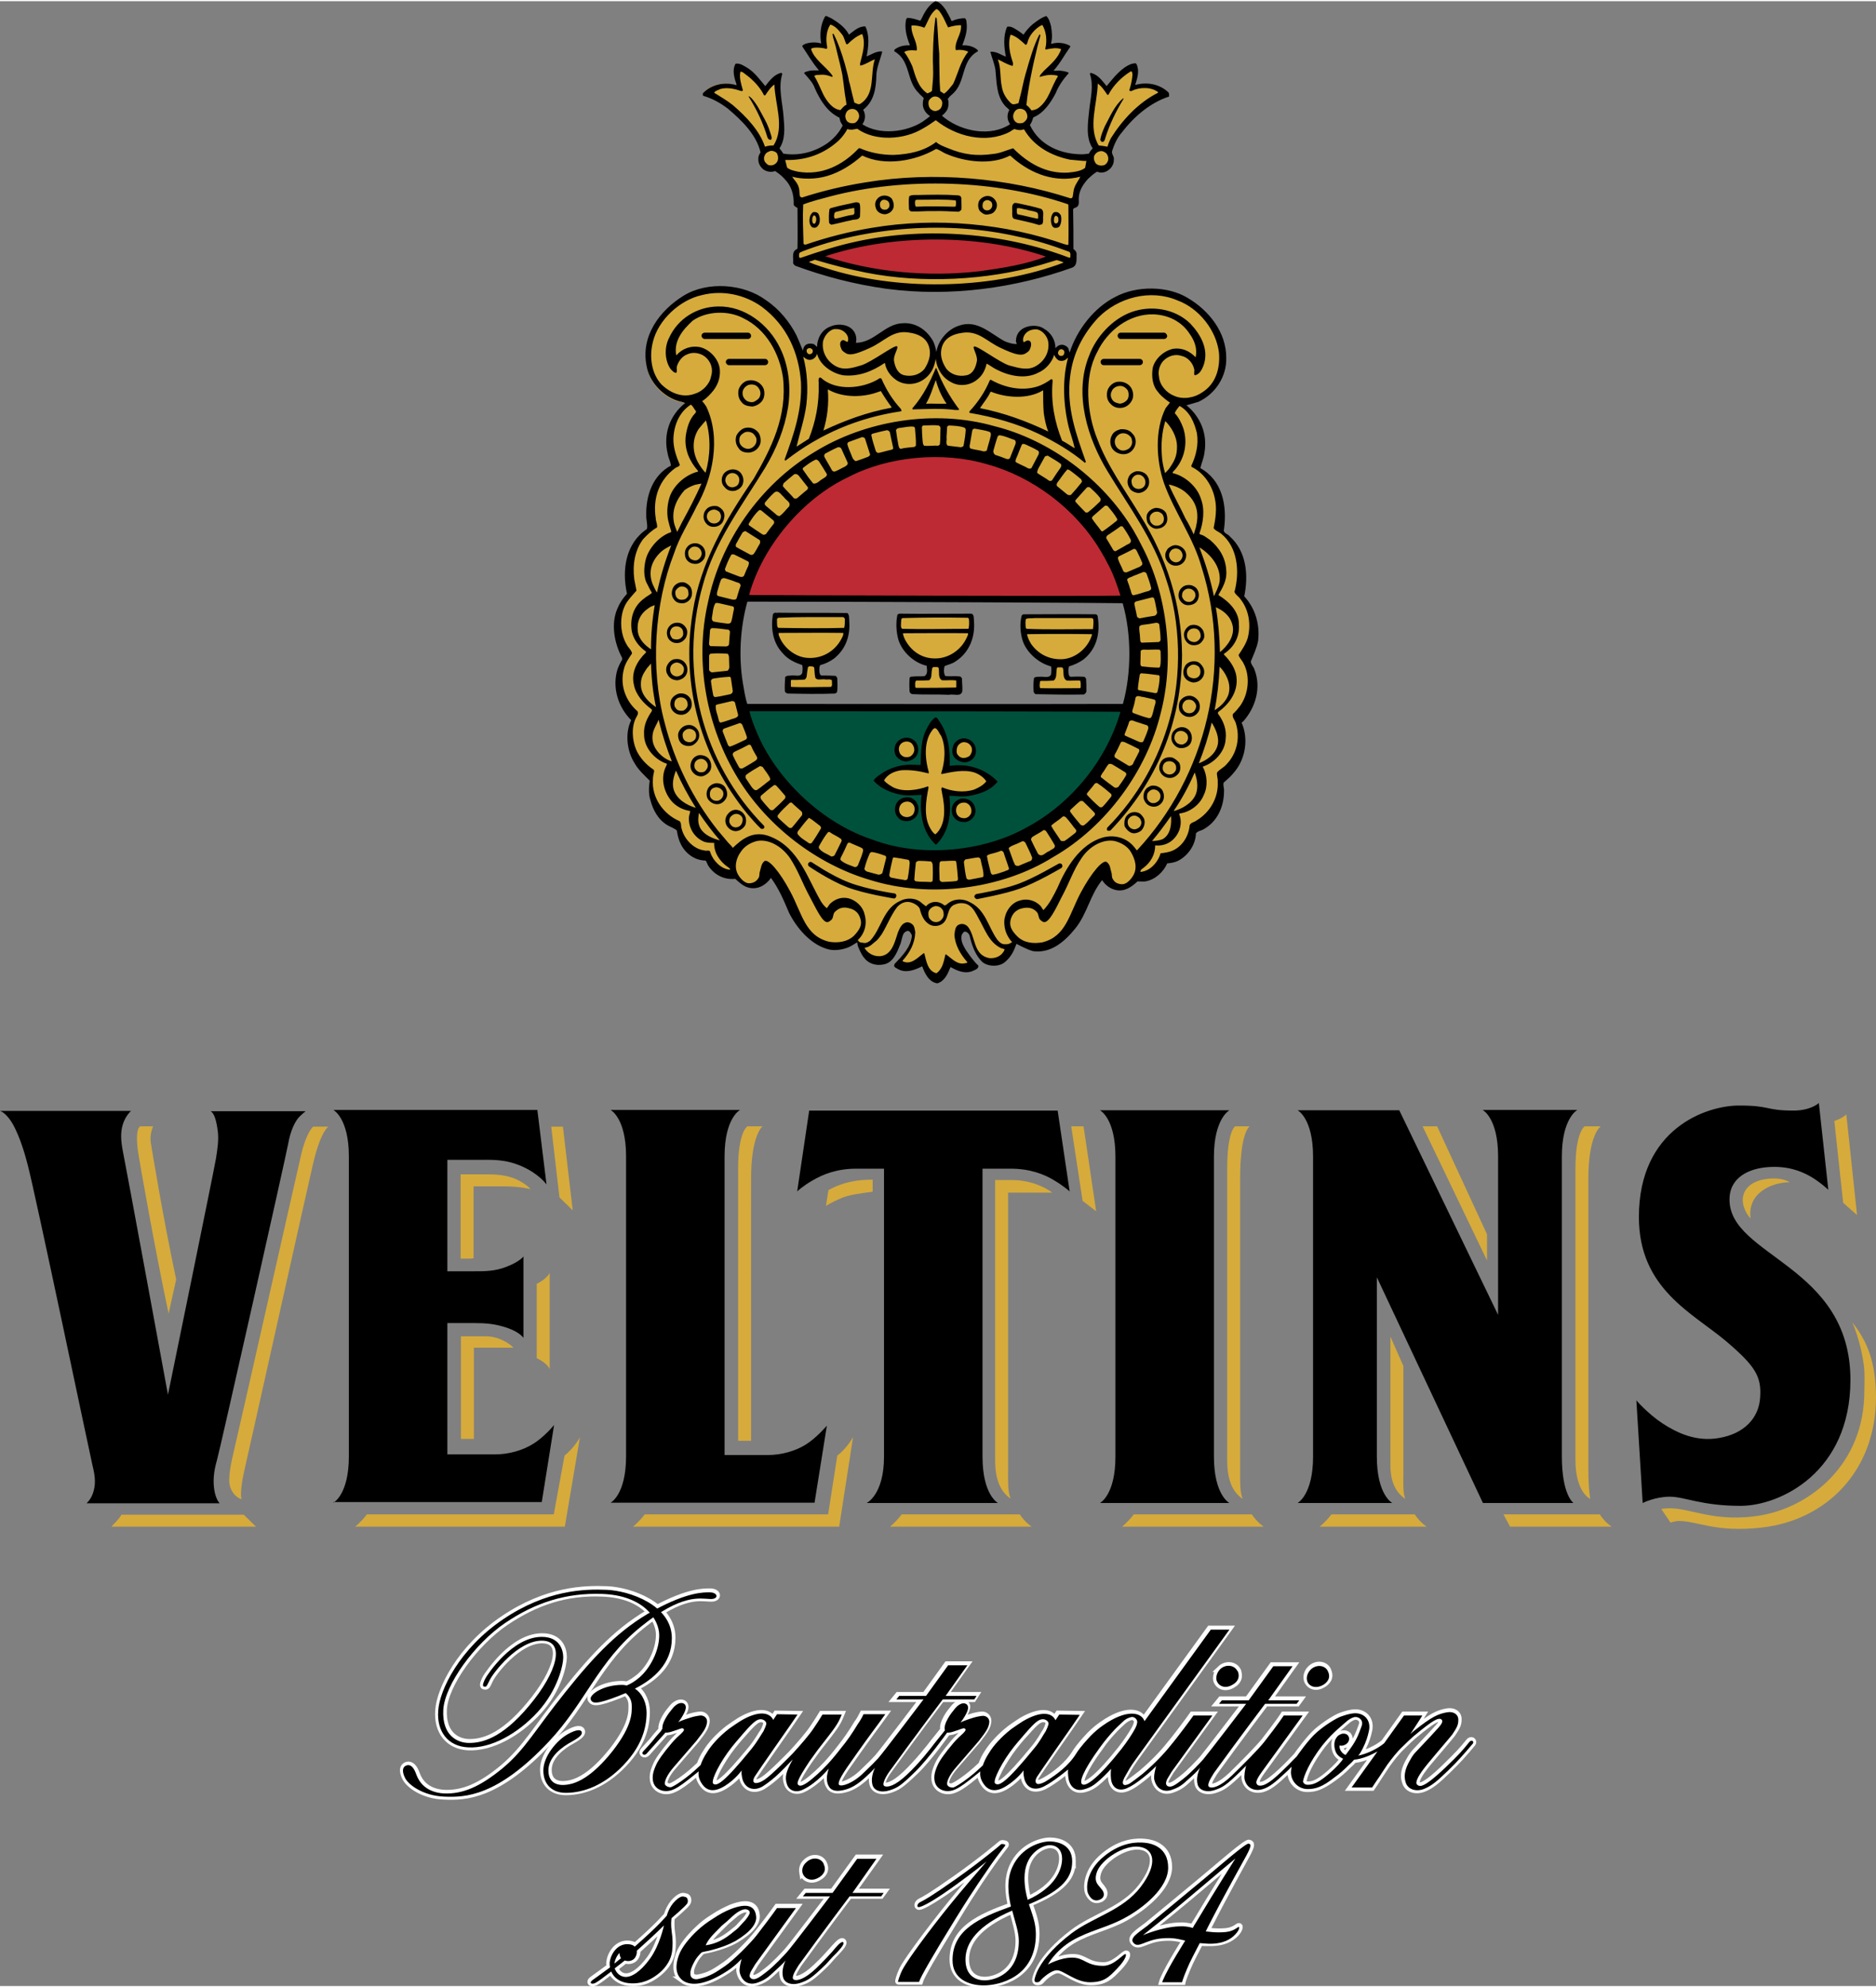 <svg height="2500" viewBox="0 0 594.2 628.7" width="2360" xmlns="http://www.w3.org/2000/svg"><rect x="0" y="0" width="594.2" height="628.7" fill="#808080" stroke="none"/><path d="m69 358.1c.3 2.7-.1 5.4-.6 8.5-.5 3.2-15.2 74.8-15.2 74.8s-13.6-74-14.3-77.2c-.6-3.2-.8-5.8 0-8.4.8-2.7 2.6-4.3 2.6-4.3h-41.5c1.3.4 3.2 2.3 4.7 5.4s2.8 6.7 4.1 11.8c2.3 8.5 19.9 92.7 20.5 95.1 1 3.9 1 6.4.1 8.9-.7 2-2 3.1-2 3.1h42.2s-1.2-1.1-1.7-4.1c-.5-2.9-.2-6.1.8-9.5.9-3 21.9-96.5 22.6-100.4s1.9-6.3 2.9-7.7c.8-1.1 2.6-2.5 2.6-2.5h-30.1c1.2.6 1.9 3.2 2.3 6.5m36.6 117.5s4.9-2.5 4.9-14.7v-95c0-12.1-4.9-14.7-4.9-14.7h64.6l2.9 23.6s-2.3-3.3-7.7-5.7c-5.5-2.4-9.2-2.1-14.7-2.1h-9v35.3h8.1c4.1 0 7 0 10.8-1.5 4.1-1.6 5.2-3.2 5.2-3.2v25.8s-1.1-1.8-5.2-3.2c-3.9-1.3-6.7-1.5-10.8-1.5h-8.1v41.6h15.1c4.4 0 8.8-1.3 12-3.3 3.5-2.1 6.7-6 6.7-6l-3.9 24.4h-66zm247.7-14.6c0 12.2-4.9 14.7-4.9 14.7h41s-4.9-2.5-4.9-14.7v-95c0-12.1 4.9-14.7 4.9-14.7h-41s4.9 2.5 4.9 14.7zm145 14.6s-3.6-2.5-3.6-14.7v-95c0-12.1 4.9-14.7 4.9-14.7h-30s4.9 2.5 4.9 14.7v50.2l-31.3-64.8h-32.2s4.9 2.5 4.9 14.7v95c0 12.1-4.9 14.7-4.9 14.7h30s-4.9-2.5-4.9-14.7v-56.8l33.6 71.5h28.6zm49.5-96c0-7.2 6.4-9.9 12.3-10.3s10.1 1.1 13.4 3c3.1 1.8 5.6 4.2 5.6 4.2l-3-27.5s-2.5 2.4-8 2.4c-9.1 0-7.1-1.6-17.3-1.6-10.3 0-31.7 7.3-31.7 35.3 0 22.9 17.1 30.4 27.8 39.5 9 7.7 11.1 11 10.6 17.7-.4 6.6-5.2 11.5-13 12.8-7.2 1.3-13.3-1.6-17.9-4.6-4.7-3.1-8.3-7.3-8.3-7.3l2 32.5s3.9-2 8.6-2 10 2.9 22.4 2.9 34.8-10.5 34.8-39.9c0-36.4-38.3-39-38.3-57.1m-236.8-9.8h9.1c6.2 0 10.7 1.8 13.8 3.7 2.9 1.7 4.9 3.5 4.9 3.5l-3.8-25.6h-78.7l-3.8 25.6s1.9-1.8 4.9-3.5c3.1-1.8 7.5-3.7 13.8-3.7h8.8v91.2c0 12.1-5.5 14.7-5.5 14.7h41.6s-4.9-2.5-4.9-14.7v-91.2zm-81.4 90.7h13.6c4.4 0 8.8-1.3 12-3.3 3.4-2.1 6.7-6 6.7-6l-3.9 24.4h-64.6s4.9-2.5 4.9-14.7v-95c0-12.2-4.9-14.7-4.9-14.7h41s-4.9 2.5-4.9 14.7v94.6z"/><g fill="#d6ab3b"><path d="m339.3 356.4 3.6 23.6 4.3 3.3-4-26.9zm-16.3 122.9h-37.4c-1.8 2.4-3.7 3.9-3.7 3.9h44.9s-2-1.2-3.8-3.9m-7.8-105.9v88.8c0 6.3 1.8 10 4.9 12.1-.9-2.2-.8-5.1-.8-9v-87.9h14c-1.9-1.5-6.6-4-12.8-4zm-261.8 42.3 2.4-10.8c-4.3-20.3-7.6-40.7-8-43.1-.5-2.9.7-5.4.7-5.4h-4.1s-1.9.6-.5 9.1c.3 2.1 5.2 30 9.5 50.2m-14.9 63.6c-.1.1-.1.2-.2.4-1.2 1.8-2.2 2.5-3 3.5h45.8l-3.9-3.8h-38.7zm56.9-114c-1.5 6.4-20.2 89.4-21.2 93.4-.8 3.4-2.2 9.2-1.3 11.9 1.1 3.3 3.6 3.9 3.6 3.9s-.7-1.8.8-8.7c.8-3.3 20.3-91 21.8-97.3 2.4-10.5 4.9-12 4.9-12h-4.8s-2.1 1.6-3.8 8.8m78.7 68v-30.5s-.6 1.7-4.1 3.5v23.5c3.6 1.8 4.1 3.5 4.1 3.5m7.3-50.3-3.1-26.5h-3.7l2.6 22.4zm-2.6 77.7-3.4 18.6h-59.2c-1.8 2.4-3.7 3.9-3.7 3.9h66.4l4.8-28.4c.1 0-1.8 3.4-4.9 5.9m86.4 0-2.9 18.6h-58.1c-1.8 2.4-3.7 3.9-3.7 3.9h65.3l4.4-28.4s-1.8 3.4-5 5.9m-27.3-87.9c0-13.6 3.6-16.4 3.6-16.4h-4.8s-2.9 1.8-2.9 13.2v86.4h4.1zm155.7 101.6c-.9-2.2-.8-5.2-.8-9v-92.6c0-14.6 3-16.4 3-16.4h-4.6s-2.5 1.5-2.5 13.3v92.5c0 6.4 1.8 10.1 4.9 12.2m2.9 4.9h-37.4c-1.8 2.4-3.7 3.9-3.7 3.9h44.9s-2-1.2-3.8-3.9m107.2-4.9s-.6-3-.6-9.2v-92.4c0-13.8 3.9-16.4 3.9-16.4h-5.1s-2.9 1.8-2.9 13.3v92.4c0 10.3 4.7 12.3 4.7 12.3m3 4.9h-30.5l2.1 3.9h32.2s-2-1.2-3.8-3.9m81.5-94.8-3.4-31.9s-1.1 1.2-3.8 2.1l2.8 25.9zm-438.2 13.7v-22.8h9.6c5.4 0 8.4.9 8.4.9s-.4-.8-2.7-2.2c-1.9-1.2-5-2.5-10.4-2.5h-9v26.7h3.2c.3-.1.6-.1.9-.1m0 28.3h12.6c-1-1.2-4.6-3.6-8.6-3.6h-8v32.5h4.1v-28.9zm300.6-70.1 20.4 42.5v-8.3l-15.8-34.2zm-5.5 118c-.8-2.1-.6-4.7-.6-8.1v-34l-4.1-9.3v40.2c-.1 5.5 1.5 9 4.7 11.2m3 4.9h-26.4c-1.8 2.4-3.7 3.9-3.7 3.9h33.9s-2-1.2-3.8-3.9m109.4-102c4.1-3.4 9.4-3.2 9.4-3.2s-1.9-1.3-5.4-1.2c-6.7.2-9.5 3.4-9.5 6.8s2.5 5.9 2.5 5.9-1.1-4.9 3-8.3m29.2 41.2c2.2 5.1 3.3 10.7 3.7 14 .3 3.2.1 5.5.1 7.8 0 23.2-17.1 36.4-32.2 39.2-15.3 2.8-23.2-2.6-30.4-2.1-.6 0-1.2.1-1.7.2l2.9 4.3s1.6-.5 2.6-.5c6.1 0 11.5 3.7 26.1 2.1 20.4-2.2 36.4-17.7 36.4-41.4-.1-10.9-2.6-17.4-7.5-23.6m-324.3-41.9-.8 5s1.5-1 4.7-2.4c2.5-1.1 5.7-1.5 10.1-2.1v-3.8h-1.2c-5.6.1-9.8 1.6-12.8 3.3m-31.5-343.4c4.7 3.9 9.3 8.4 10.6 14.2 0 .2 0 .3-.1.4-.4.5-.6 1-.6 1.6-.1 1.2.4 2.3 1.4 3 .8.5 2 1 3.2.5.2-.1.3 0 .5 0 1.3.8 2.4 1.9 3.1 2.6 2.1 2.1 3.1 5 3.1 8.4 0 .2.2.3.6.5.1.1.2.1.3.2.2.1.3.3.3.5v12.8c0 .1 0 .5-.4.7h-.1c-1 .4-1 1.1-.9 2.5v1.4c0 .2.2.3.4.4 9.7 3.6 19.1 5.9 28.8 7.2 18.8 2.5 39.6.2 58.5-6.7 1-.4 1.1-1.4 1-3v-1c0-.4-.3-.7-.7-1-.2-.1-.3-.3-.3-.5v-4.5c0-2.6 0-5.4-.1-7.8v.1c-.2-1 .6-1.3 1-1.4.1 0 .3-.1.4-.2l.1-.1c.3-.3.3-.8.3-1.5v-.9c.1-2.7 1.7-4.8 3-6.3h.1c.9-.9 1.9-1.7 2.9-2.4.2-.1.3-.1.5 0 .8.4 1.9.3 2.8-.2 1.1-.7 1.7-1.8 1.7-3v-.1c.1-.4-.1-.7-.3-1.1-.2-.5-.6-1.2-.3-1.9.8-2.4 1.8-4.3 3.2-6 4.4-5.7 9.5-9.6 14.8-11.4-2.4-2.4-6.2-3.2-9.9-2.2h-.3c-.2 0-.3-.2-.4-.4-.1-.1-.1-.3-.1-.4.7-2 1.3-4.2.4-6-.1 0-.3 0-.4.1-.1 0-.2 0-.3.1-2.8.9-5 3.5-7 5.8l-.9 1.1c-.1.1-.3.2-.4.2-.2 0-.3-.1-.4-.2-.9-1.2-2.2-2.8-3.7-3.7-.1 0-.3-.1-.4-.2.8 2.8.4 5.8 0 8.8-.1.8-.2 1.6-.3 2.3l-.1 1.2c-.4 3.6-.8 7.7 1.2 10.5.1.2.1.5 0 .7l-.3.3c-.4.4-.7.8-.9 1.3-.1.2-.2.3-.4.3-.4.1-.8.1-1.2.1h-.7c-8 .1-14.5-3.5-17.5-9.6-.1-.2-.1-.4.1-.6.5-.6.7-1.4 1-2.2 0-.2.2-.3.3-.4 3.2-1.2 5.4-4.7 6.8-7.4.8-1.9 2-3.9 3.8-6-.6-.2-1.4-.3-2.1-.4h-.6c-.5 0-1 0-1.4-.1-.2 0-.3-.2-.4-.4s0-.4.1-.5c1.3-1.4 2.3-2.9 3.2-4.4.6-.9 1.1-1.8 1.8-2.7-1.5-.8-3.5-1-5.1-.4-.3.1-.7-.1-.8-.4-.1-.1-.1-.3 0-.4.5-1.9.2-4.1 0-5.2l-.1-.2c-.2-.9-.5-1.8-1-2.4-1.2.5-2.3 1.3-3.5 2.1l-.4.3c-1.3.9-2.2 2.4-2.7 3.2-.1.2-.2.2-.3.3-.2 0-.3 0-.5-.1l-.3-.2-1.2-.9c-.2-.1-.4-.2-.6-.4-.8-.5-1.6-1-2.4-1-.9 2.2-1 5.1-.2 8.8 0 .2-.1.4-.2.5-.2.1-.4.2-.6.1-.4-.2-.8-.3-1.1-.5-.9-.5-1.9-.9-2.8-1 .2.6.3 1.2.5 1.7.3 1.1.7 2.2.9 3.4l.1 1.5c.3 3.5.5 6.9 2.8 9.4v.1c.1.2.4.4.6.6.3.2.6.5.8.8.1.2.1.4 0 .6-.4.7-.6 1.7-.3 2.7.1.2.2.3.2.5.2.3.3.6.4.9.1.2 0 .4-.2.6-6.5 4.2-15.5 2.3-21-1.8l-.4-.3c-.3-.2-.5-.4-.7-.6-.1-.1-.2-.2-.2-.3v-.2c0-.2.1-.4.2-.5.5-.4 1-.9 1.4-1.4.6-.9.5-2.3.3-3.2v-.2c0-.3.2-.5.3-.6.1 0 .1-.1.2-.1.2-.3.5-.5.7-.8.1-.1.3-.2.4-.4 1.9-1.7 2.6-3.9 3.3-6.3.8-2.7 1.6-5.5 4.5-7.2-1-.8-2.4-1.2-4.2-1.1-.2 0-.4-.1-.5-.2s-.1-.3-.1-.5c.8-2 1.6-4.2 1.4-6.4 0-.2 0-.4-.1-.5 0-.4-.1-.7-.2-.9-1.3.1-2.5.3-3.6.8-.1 0-.2.1-.3 0-.2 0-.3-.2-.4-.3s-.1-.2-.1-.2c-.3-.9-.9-1.9-1.4-2.8 0 0-.2-.4-.2-.3h-.6c-.7-.9-1.6-2.1-2.6-2.3-1.2.7-2.3 2-3.4 3.9-.1.2-.2.4-.3.7-.2.4-.4.9-.7 1.3-.1.2-.4.3-.6.2-1.2-.4-2.4-.8-3.7-.8v.1c-.6 2.8.3 5.7 1.2 7.7v.1c.1.2 0 .5-.3.6s0 0-.1 0c-.1.1-.2.1-.3.1-1.5-.1-3 .2-4.1 1.1 2.8 1.7 3.7 4.5 4.5 7.2.7 2.2 1.3 4.3 3 5.9l.1.1c.2.3.5.5.8.8l.9.9c.1.2.1.4 0 .6-.2.5-.3 1.1-.3 1.8.1 1.2.9 2.4 2.1 3 .1.1.3.2.3.4s0 .3-.2.4c-.5.5-1.1.9-1.7 1.3-.3.2-.5.4-.9.6-5 3.2-13.6 4.6-19.5.9-.1 0-.2-.1-.2-.2-.2-.3-.2-.6-.1-.7 0 0 0-.1.1-.1.8-1 .9-2.7.2-4-.1-.2-.1-.5.2-.7 3.2-2.5 3.9-6.1 4-10.9.2-1.7.6-3.2 1.1-4.7.2-.6.4-1.2.5-1.8-1 .1-1.9.5-2.9 1-.4.2-.7.4-1.1.5-.2.1-.4.1-.6-.1-.2-.1-.2-.4-.2-.5.5-2.7.9-6-.3-8.8-1.4.1-2.6 1-3.8 1.9-.2.2-.5.4-.7.5-.1.1-.3.1-.4.1-.2 0-.3-.2-.4-.3-1.1-2.2-3.5-3.8-5.7-5.1-.2-.1-.5-.2-.7-.3-.1 0-.2-.1-.3-.2l-.1.1c-1.2 2.1-1.6 5.1-1.1 7.9 0 .2 0 .4-.2.5-.1.1-.4.2-.5.1-1.3-.4-3.1-.4-4.6.1-.1 0-.4.1-.5.2.5.7.9 1.3 1.3 2 1.1 1.8 2.3 3.6 3.7 5.2.1.2.2.4.1.6s-.3.3-.5.4h-1.3c-.7 0-1.3 0-1.9.1-.2.1-.3.1-.5.1s-.3.1-.4.1l.3.4c1.1 1.3 2.3 2.6 2.8 4.2 2.1 4.7 4.5 7.7 7.5 9 .2.1.3.2.3.4 0 .1 0 .2.1.4 0 .1.1.3.1.5.1.2.2.5.3.7s.3.5.4.8c.1.1 0 .3 0 .4-1 2-2.7 4-4.9 5.7-4.4 3.1-9.4 4.3-14.5 3.5-.2 0-.3-.2-.4-.3-.1-.3-.4-.6-.6-.9-.2-.2-.4-.5-.5-.8-.1-.2-.1-.4 0-.6 1.7-2.5 1.6-5.9 1.2-9.5-.1-1.3-.3-2.7-.5-4-.4-3.1-.9-6.2-.1-9.3-1.7.6-3.1 2.4-4.2 3.8-.1.1-.2.2-.4.2s-.3-.1-.4-.2l-.9-1.1c-1.4-1.7-2.9-3.5-4.6-4.6l-.5-.3c-.9-.5-1.7-1-2.7-1-.8 1.7-.2 3.8.4 5.8 0 .1.1.4-.2.7-.1.2-.4.3-.6.2-3.6-1.1-7.5-.2-9.8 2.2v.1c2.7 1.1 5.2 2.4 7.9 4.3"/><path d="m356.7 222.9s-.5 1-1.5 1h-119.3l-.3-.8c-.6-1.8-.9-3.8-1.3-5.6l-.2-1.1c-1.4-8.5-.9-17.8 1.4-26.2l.2-.9h1c38.2-.1 117.6.4 118.9.5l.7.1.2.7c3 9.9 3 22.3.2 32.3m38.7-14.6c.8-1.9 1.6-3.8 2-5.8 1.1-5-.3-10-3.7-13.6-.1-.1-.2-.3-.1-.5.8-3.6 1.9-12.7-4.3-18.4l-.1-.1c-.1-.2-.4-.4-.8-.6-.6-.4-1.6-.9-1.2-2.2v.1c.6-4.1 1-14.2-7.2-18.7-.2-.1-.3-.4-.3-.6.2-.7.4-1.3.5-2 .3-1 .6-1.9.7-2.9 1-5.6-1.1-10.9-5.5-14.5-.2-.1-.2-.3-.2-.5s.2-.4.4-.4l.6-.2c1.1-.3 2.2-.6 3.1-1 5.2-2.4 8.7-7.9 8.4-13.5 0-7.1-4.5-14-11.9-18.4-6.1-3.7-15.7-3.9-22.3-.4-6.4 3-12 9.9-14.3 17.4-.1.2-.3.4-.6.4-.2 0-.5-.2-.5-.5 0-.2-.2-.5-.3-.8 0-.1-.1-.2-.1-.3-.2-.4-.6-.6-1.1-.8-.8-.2-1.6.3-2.1.8-.2.2-.4.2-.6.2-.2-.1-.4-.3-.4-.5 0-2.5-1.3-4.6-3.4-5.7-1.7-1.1-4.6-1-6.3.2-1.3.9-1.6 2.3-1.7 3.3v.1s0 .1.1.1c.1.2.2.5 0 1-.1.2-.3.3-.5.3-1.6 0-3-.5-4.1-.9-1.1-.6-2.2-1.3-3.2-2-3.5-2.3-6.7-4.4-10.9-2.9-3.3 1.1-6.2 4.5-6.7 7.9 0 .3-.3.5-.5.5-.3 0-.5-.2-.6-.4-.2-1.2-.6-2.6-1.3-3.8-1.9-3.1-5.2-5-8.6-4.8-2.8 0-4.9 1.5-7.2 3-2.3 1.6-4.7 3.2-7.8 3.2-.2 0-.3-.1-.4-.2s-.1-.3-.1-.5c.4-1.3-.1-2.7-1.1-3.8-1.7-1.6-4.5-1.6-6.4-.7-2.2.9-3.7 3.3-3.7 5.9 0 .2-.1.4-.3.5s-.4 0-.6-.1c-.1-.1-.2-.2-.3-.2-.2-.2-.4-.4-.7-.5-.6-.2-1.2-.2-1.8.1s-.8 1-.9 1.7c-.1.2-.3.4-.5.4s-.5-.1-.6-.4c-.5-1.3-1.2-3.1-2-4.7-2.2-4.4-5.6-8.4-9.5-11-7.1-5.2-18.2-5.8-25.4-1.3-6.8 4.2-13.4 12.1-11.5 21.7.7 4.6 4.6 9 9.2 10.6l1.2.3c.5.1 1 .3 1.4.4.2.1.3.2.4.4 0 .2 0 .4-.2.5-4.7 3.8-6.7 9.6-5.2 15.6.1.6.3 1.1.5 1.7s.5 1.3.5 2c0 .2-.1.4-.3.5-6.8 3.6-7.6 11.3-7.5 15.5 0 .5.1 1 .1 1.5.1.9.2 1.8 0 2.7 0 .1-.1.3-.2.3-5.7 3.9-8 11.3-6.1 19.9 0 .2 0 .4-.1.5-1.3 1.3-2.2 2.8-2.9 4.4-2.3 5.1-.7 11.3 1.4 15.1v-.1c.2.3.2.6.2.7v.1c0 .1 0 .2-.1.3-.6 1-1.1 1.9-1.4 3-1.6 5.4-.1 11.3 4.2 15.5.1.1.2.2.2.4v.4c-1.8 3.7-1.4 9.1.9 12.9 1 1.9 2.6 3.4 4.2 4.9l.6.6c.1.1.2.3.2.5-.2 1.3-.5 3.9.2 5.9.9 3.5 2.7 6.2 5.2 7.7l1.2.6c.6.3 1.3.6 1.9 1.1.1.1.2.2.2.3.3 1.7.7 3.1 1.2 4.3 1.5 2.9 4.4 4.8 7.3 4.8.2 0 .3.1.4.2.2.3.4.6.5.9.1.2.2.3.2.5 1.8 2.9 4.9 4.5 8.1 4.1.2 0 .3 0 .4.1 1.2 1.1 2.5 2.3 4 2.6 2.4.6 4.8-.5 6.4-2.9.1-.1.3-.2.4-.2.2 0 .3.1.5.2 2.3 3 3.7 6.3 5.1 9.6 0 0 .7 1.5.6 1.5 1.1 2.3 5.4 9.9 12.4 11.4 1.7.3 3.7.1 5.6-.6.6-.3 1.2-.6 1.7-1 .3-.2.7-.4 1-.6.2-.1.3-.1.5 0s.3.2.3.4c.1.5.3 1 .3 1s1 2.6 1.9 3.7c1.2 1.7 3.3 2.3 5.6 1.8 2.5-.5 3.8-3.4 4.7-5.6v-.1c.2-.5.4-1.1.5-1.7.2-.8.4-1.5.8-2.2 0 0 0-.1.1-.1.4-.4 1-1 1.9-.9h.1c.8.4 1.2 1.2 1.3 1.9v.2c-.3 3.7-2.9 6.4-5.4 9l-.2.2c.1.2.4.4.7.5.1.1.3.1.3.2 2.3 1.2 5 .2 7.1-.9.1-.1.3-.1.5 0 .1.1.3.2.3.3.8 2.2 2 4.6 4.3 5 2-.7 2.9-2.8 3.6-4.7 0-.1.1-.1.1-.2.3-.3.6-.3.7-.2h.1c2 1.1 4 2 6.2 1.3l.6-.3c.7-.3 1.1-.5 1.2-.8-1.3-1.3-2.4-2.7-3.4-4.1l-.5-.7v-.1l-.2-.3c-.8-1.4-1.6-2.9-1.2-4.8v-.1c.1-.3.5-1.2 1.4-1.4h.1c.9 0 1.7.6 2.1 1.5v.1c.6 2.8 1.6 5.9 3.9 8.2 1.6 1.2 4.1 1.3 5.8.4 1.7-1.2 3-3.1 3.5-4.5.7-1.9.7-1.9 1.2-1.8 0 0 .1 0 .2.1s3.2 1.8 5 2.2c4.4.6 8.6-1.7 12.9-7.1 1.8-2.3 3-4.9 4.1-7.5 1.2-2.7 2.4-5.4 4.3-7.8.1-.1.3-.2.5-.2s.4.1.4.3c.8 1.4 2.3 2.4 3.8 2.9 2.7.7 4.8-.9 6.5-2.6.1-.1.3-.2.4-.1h.3c.7 0 1.4.1 2.1 0 2.6-.4 5.4-2.7 6.4-5.4.1-.2.3-.3.5-.3 1.3-.1 2.4-.3 3.2-.7 3.1-1.5 5.3-4.8 5.4-8.2 0-.1 0-.2.1-.3.5-.6 1.1-.9 1.6-1.1.3-.1.6-.2.9-.4 3.9-2.1 6.2-6.4 6.2-11.6 0-.4 0-.7-.1-1.1-.1-.6-.2-1.1 0-1.7 0-.1.1-.2.2-.3 1.1-1 2.4-2 3.4-3.5 3.4-4 4.3-10.1 2.1-14.8v-.2c0-.5.4-.8.6-.9h.1c4.1-4.6 5.4-10.8 3.4-16-.1-.3-.3-.6-.5-.9-.3-.5-.6-1-.7-1.7v-.3z"/></g><path d="m283.4 305.5c0-.1 0-.1 0 0zm23.8 1.3c0 .1 0 .1 0 0m-55.4-224.1v-.2-.1z" fill="#ddbd70"/><path d="m284.6 194.5c.1.9.3 6.7.6 7.5 1.2 3.7 4.7 6.9 8.4 7.8l.5.1v.9c.2 1.1.4 2.8-1 3.6l-.1.1h-.1c-.7 0-1.5 0-2.2.1h-2c-.1 1.3-.1 2.7-.1 3.9.1.1.2.2.3.2 2.1.2 4.3.1 6.3.1h5.1c.6-.1 1.2-.1 1.8 0 1.3.1 1.7 0 1.9-.5v-2.6-1.1c0-.1-.1-.1-.1-.2-.7-.1-1.5-.1-2.3-.1h-2c-.3 0-.5-.1-.8-.4l-.1-.1v-.1c-.4-1-.5-2.4-.1-3.5l.1-.3.3-.1c.4-.2.8-.3 1.2-.4.8-.3 1.6-.5 2.2-1.1 3.1-1.9 6-7.4 5.3-13.7-1.7.1-20.4 0-23.1-.1m39.7.1c.1.9-.7 4.3.3 7.4 1.3 3.6 4.7 6.9 8.4 7.8l.5.1v.5c0 .1 0 .2.1.4.1 1.1.4 2.8-1.1 3.5l-.1.1h-.1c-.7.1-1.4.1-2.2.1h-1.9c-.1 1.3-.1 2.7 0 3.9.1.1.2.2.3.2 2.1.1 4.3.1 6.3.1h5.1c.6-.1 1.2-.1 1.8 0 1.3.1 1.8 0 1.9-.5v-2.6-1.1c0-.4-.1-.1-.1-.2-.7-.1-1.5-.1-2.3 0h-2c-.3 0-.6-.2-.7-.3l-.1-.1v-.1c-.4-1-.5-2.4-.2-3.5l.1-.3.3-.1c.4-.2.8-.3 1.2-.4.8-.3 1.6-.5 2.2-1.1 3.1-2 6.1-7.5 5.2-13.4-1.8 0-20.2-.3-22.9-.4m-78.7.2c.1.9-.1 6.4.2 7.2 1.2 3.7 4.7 6.9 8.4 7.8l.5.1.1.5v.4c.2 1.1.4 2.8-1 3.5l-.1.1h-.1c-.7 0-1.5.1-2.2.1h-2c-.1 1.3-.1 2.7 0 3.9.1.1.2.2.3.2 2.1.1 4.3.1 6.3.1h5.1c.6-.1 1.2-.1 1.8 0 1.3.1 1.7.1 1.9-.5v-2.6-1.1c0-.1-.1-.1-.1-.2-.7-.1-1.5-.1-2.3-.1h-2c-.3 0-.5-.2-.7-.4l-.1-.1-.1-.1c-.4-1-.5-2.4-.1-3.5l.1-.3.3-.1c.4-.2.8-.3 1.2-.4.8-.3 1.6-.5 2.3-1 6.4-4.1 5.2-12.3 5.4-13.9-2.1.2-20.5.5-23.1.4" fill="#d6ab3b"/><path d="m258.9 80.5c9 3 15.2 6.8 37.7 6.8 19.7 0 30.4-3.8 36.9-6.7-10.1-3.5-21.8-6.1-36.9-6.1-15.2 0-36.1 5.8-37.7 6m96.6 107.4c0-.1 0 0 0 0m0 0-.1-.2c-.9-2.8-2.1-6.1-3.7-9.2-.9-1.8-1.7-3.3-2.6-4.7-7.7-13.1-21.6-23.7-36.3-27.7-14-4.3-31.4-2.7-44.3 4-14.7 6.8-27.6 22-31.9 37.7l-.1.4.3.3.1.1.2.2h.3c9.5.2 107.9.4 117.4.2h.3l.2-.2c.2-.3.2-.5.2-.9z" fill="#bd2a33"/><path d="m355.1 224.4c-.2-.1-.4-.1-117.7-.2h-.4l-.1.3c-.2.2-.2.4-.2.6.5 2 1.3 3.9 2.2 6.2 6.3 15.7 21.3 29.8 37.3 34.9 15.1 5.7 35.5 4 49.6-4.2 14.2-7.6 25.3-21.4 29.8-36.9l.2-.6z" fill="#00513b"/><path d="m302.7 235.7c.1-.1.1 0 0 0 .6-.9 1.6-1.5 2.7-1.5s2.2.6 2.7 1.6c.5.9.5 2.4 0 3.3-.6.9-1.6 1.4-2.6 1.4-1.1-.1-2.4-.7-2.8-1.8-.4-.9-.4-2 0-3 .1 0 .1 0 0 0m-18.4-.1c.5-1 1.5-1.7 2.5-1.7 1.2-.1 2.2.4 2.8 1.4v.1c.5 1 .7 2.4.1 3.4-.6.9-1.6 1.5-2.8 1.5-1 0-2.1-.6-2.6-1.6-.4-1-.4-2.3 0-3.1m5.6 22.2c-.8 1.1-2.1 1.5-3.5 1.2-1.2-.3-1.9-1.5-2.1-2.5-.1-1.2.3-2.3 1.2-3 .8-.6 1.9-.8 2.9-.5h-.1.1c.5.2 1.3.7 1.7 1.4.5.9.4 2.5-.2 3.4m18.4-.7c-.3 1.1-1.3 2.1-2.4 2.3-1.2.1-2.3-.3-3-1.1-.6-.7-.8-1.8-.6-2.9.2-1 1.2-1.8 2.2-2.1h-.1c1.5-.2 2.8.3 3.4 1.5.5.6.7 1.5.5 2.3" fill="#d6ab3b"/><path d="m306.3 251.1c-1.1.2-2.3.1-3.5 0-.7 0-1.4-.1-2.1-.1h-.7l.1.7c.7 6.3-.5 11.2-3.6 14.5-4.3-4.3-4.3-11.1-3.9-14.8l.1-.8h-.8c-.5 0-1 0-1.5.1-1.9.1-3.9.2-5.6-.2-3.2-.8-5.5-2-7.2-3.7.4-.4.9-.8 1.4-1.2l.1-.1c3.1-2.4 7.1-3.4 11.3-3h.4c.3 0 .6.1 1 0l.5-.1v-1.2c.1-3.7.2-7.2 1.7-10.2.6-1.2 1.3-2.6 2.4-3.4.1.1.1.2.2.3.1.2.2.3.3.4v-.1c2.5 3.5 3.6 8 3.3 13.8v.2l.1.2c.1.2.2.3.4.4l.2.1h.2c5.4-.7 10.2.8 13.9 4.4-2.3 2.5-5.5 3.3-8.7 3.8" fill="#d6ab3b"/><path d="m283.4 305.5c0-.1 0-.1 0 0zm23.8 1.3c0 .1 0 .1 0 0" fill="#ddbd70"/><path d="m256.3 274.1c.3.2 6.3 4.3 11.9 6.5 5.8 2.2 14.4 3.5 14.8 3.6s.8-.2.9-.7c.1-.4-.2-.9-.7-.9-.1 0-8.8-1.3-14.4-3.5-5.5-2.1-11.5-6.3-11.6-6.3-.4-.3-.9-.2-1.1.2-.3.3-.2.8.2 1.1m53.3 10.3c.3-.1 8.4-1.5 13.4-3.3 5.3-1.9 12.8-6.3 13.1-6.5.4-.2.5-.7.3-1.1s-.7-.5-1.1-.3c-.1 0-7.6 4.5-12.8 6.4-4.9 1.8-13.1 3.2-13.2 3.2-.4.1-.7.5-.7.9.2.4.6.8 1 .7m-86.4-177.4h13.7c.5 0 1-.4 1-1 0-.5-.4-1-1-1h-13.7c-.5 0-1 .4-1 1 0 .5.5 1 1 1m7.7 8.3h11.4c.5 0 1-.4 1-1 0-.5-.4-1-1-1h-11.4c-.5 0-1 .4-1 1 0 .5.5 1 1 1m137.8-10.3h-13.7c-.6 0-1 .4-1 1 0 .5.4 1 1 1h13.7c.5 0 1-.4 1-1-.1-.5-.5-1-1-1m-7.7 8.3h-11.4c-.5 0-1 .4-1 1 0 .5.4 1 1 1h11.4c.5 0 1-.4 1-1s-.5-1-1-1m-9.2-69.8c-.4.9-.8 1.7-1 2.6-.9-.2-1.9-.3-2.8-.4-3.5-5.9-.4-13.2-.3-19.6 1.3.9 2.1 2.2 3 3.5.1.1.3.1.4 0 1.5-2.9 4.1-5.5 6.8-7.2.7-.6.8.5.8.9-.1 1.6-.5 3.3-1 4.9.1.3.6.4.8.2 2.4-1.2 6.1-1.3 8.3.4v.2c-6.2 3.1-11.4 8.7-15 14.5m-1 7.4c-.3.5-.7 1-1.3 1.1-.9.2-1.9 0-2.5-.7-.5-.8-.8-1.9-.2-2.7.4-.6 1-1 1.8-1.1.7-.1 1.3.3 1.8.7.7.8.8 1.9.4 2.7m-7.1 1.9c-1.4 1.1-3.5 1.3-5.4 1.5-7 .4-12.7-3-17.4-7.7-2.1.6-4.1 1.6-6.4 1.8-5.1.7-9.2.3-14.4-1.9-1.5-.6-2.6-1-3.6-1.9-3.8 2.9-8.5 3.9-13.5 4.1-3.8 0-7.4-.7-10.6-2.1h-.4c-5.1 5.4-11.7 8.7-19.3 7.4-1.2-.3-2.5-.5-3.4-1.3l-.6-2.4c6.6.2 12.3-1.9 17-6.2 1.1-1.1 2-2.3 2.7-3.6 1.1.4 2.1.1 3.1-.1 5.7 4.1 14.9 3.5 20.7 0 1.5-.8 2.9-1.8 4.2-2.7 6.3 5.1 15.8 7.6 23.4 3.7.5-.3 1-.7 1.5-.9.9.3 2 .5 2.9.1.1 0 .2 0 .2.1 3.2 5.4 8.7 8.3 14.5 9.5 1.9.2 3.4.3 4.3.4h.9zm-3.4 6.3c-.4 1.1-.4 2.6-.6 3-.1.3-.5.4-.8.3-19.7-6.4-43-8.6-64.8-5-6.9 1.1-13.6 2.7-20.1 4.8-.3-.1-.7-.3-.7-.7-.1-.4 0-1.6-.3-2.5-.4-1.5-1.5-2.4-2.1-3.4 3.4.9 7.6.8 11-.2 4.1-1.2 7.8-3.5 11.2-6.5 7.2 3.5 16.9 1.7 23.4-2.1 1.2.3 2.2 1.2 3.3 1.6 5.8 2.5 14.2 3.6 20.1.5.4.2.8.7 1.2 1 5.8 4.9 13.3 7.7 21.1 5.7-.6 1.2-1.4 2.1-1.9 3.5m-85.9 5.3c2.8-1.1 5.8-1.8 8.7-2.6 23.8-6.2 52.5-5.2 75.1 2.5.1 0 .1.2.2.3 0 4.1.1 8.3 0 12.5-.4.3-.8-.1-1.2-.1-18.5-6.5-40.5-8.7-61.1-5.2-7.2 1.2-14.2 3-20.9 5.3-.2 0-.7 0-.7-.4-.1-4-.3-8.2-.1-12.3m84.6 16.8c-.2.1-.4 0-.5 0-20.1-7.7-44.9-9.9-67.1-5.1-6.1 1.3-12 3.2-17.8 5.2-.7.1-.5-.7-.5-1.1 0-.7.7-.7 1.2-1 20.3-7.8 46.2-9.7 68.2-4.6 5.6 1.1 10.9 2.8 16.2 4.8.5.4.3 1.2.3 1.8m-77.6-.4c21.4-7.1 48.7-7.1 69.9.1-6.5 2.5-13.6 3.6-20.7 4.6-16.9 2-34.1.3-49.2-4.7 0 .1.1 0 0 0m2.3 4.4c-2.5-.8-5.2-1.5-7.5-2.6.6-.3 1.3-.4 1.9-.7 5.3 1.6 10.7 3 16.3 4.1 17.7 3.5 38.2 2.4 55-2.4 1.8-.5 3.5-1.1 5.3-1.6.7.2 1.5.4 2.2.8-21.9 8.3-50.6 9.1-73.2 2.4m8.4-48.5c-.1.7-.6 1.4-1.2 1.8-.7.3-1.6.2-2.1-.1-.6-.3-.9-.9-1-1.5-.2-.7.1-1.4.4-1.9.7-1 2.3-1.2 3.2-.3.5.5.8 1.2.7 2m-5.9-2.2c-2.5-.3-4.2-2.7-5.3-4.7-1-2-1.8-4.2-3-6.1.6-.5 1.5-.3 2.2-.4 1.3-.1 2.4.3 3.5.7.3-.3-.1-.6-.3-.9-2.1-2.7-5.4-4.7-6.4-7.9.3-.5.9-.4 1.5-.5 1.2 0 2.3.1 3.3.4.3 0 .3-.3.3-.6-.5-2.4-.3-5.1 1-7.1 1.7.5 2.8 2 3.9 3.4.5.8.7 1.8 1.1 2.7.1.2.4.2.6 0 1.3-1.3 2.8-2.5 4.5-3.1 1.2 3.1 0 6.5-.7 9.4.1.2-.1.5.2.6 1.6-.4 3-1.4 4.5-2-1.6 4.6.3 11-4.6 14.1-.7.4-1.2-.2-1.8-.3 0 0 0-.1-.1-.1-.5-1.8-.4-1.7-.7-2.8-.4-1.6-.6-2.7-1-4-.1-.8-.7-3.3-1.3-5.4-1.1-3.7-2-6.4-3.5-9.4-.1-.2-.4-.3-.4 0 .2 1.6.9 3.1 1.2 4.7.4 1.6.7 3 1.2 4.9.3 1.2.5 2.3.7 3.2.3 2 .5 3.7.8 6.1.2 1.3.5 2.8.5 3.4-.9.4-1.4 1.2-1.9 1.7m27.9-2.6c.1-.7.8-1.3 1.4-1.6.9-.3 1.8 0 2.4.7.8.7.6 1.9.2 2.7-.4.7-1.1 1-1.8 1.1-.7 0-1.2-.3-1.7-.8-.4-.5-.6-1.3-.5-2.1m-.4-2.7c-3-2.1-3.7-5.4-4.7-8.5-.7-1.6-1.5-3.2-2.6-4.6.9-.6 2.3-.6 3.5-.5.2.1.5 0 .5-.2.1-2.8-1.9-4.8-1.7-7.7 1.4-.1 2.8.2 4.1.7 1.2-2 1.7-4.4 3.8-5.9.8.2 1.3 1.2 1.7 1.8.8 1.3 1.3 2.7 2 4 1.3-.4 2.6-.7 4-.7.1 0 .1.1.1.1.2 2.9-2.1 4.9-1.7 7.7.1.1.2.1.3.1 1.3-.2 2.6 0 3.7.5-2.5 3-3.2 6.8-4.8 10.2-.9 1.1-1.7 2.3-2.9 3.1-.4-.3-.8-.5-1.2-.8-.2-3.9-.2-2.4-.2-3.9-.1-3.1-.1-7.9-.1-7.9-.4-3.9-.4-7.3-.8-11.2 0-.3-.3-.2-.4-.4-.5 3.8-.7 7.1-.8 11.7-.1 3.1.2 4.8 0 7.9-.1 1.4 0 0-.3 3.7-.4.4-.9.6-1.5.8m31.7 7.3c0 .9-.6 1.5-1.3 2-.6.2-1.4.3-2 0-.8-.4-1.2-1.2-1.2-2.1 0-.6.3-1.2.7-1.7.8-.9 2.4-.8 3.2.1.4.6.6 1.1.6 1.7m-8.1-9.5c-.6-2.7-.2-5.9-1.2-8.4-.1 0 0-.1.1-.1 1.5.7 2.9 1.6 4.5 2 .2-.3.2-.8.1-1.1-.9-2.7-1.7-6-.7-8.8 1.8.5 3.3 1.9 4.7 3.2.4.1.5-.4.6-.6.5-2.3 2.4-4.5 4.5-5.6h.3c1.2 2.1 1.5 4.9.9 7.4-.1.1 0 .3.2.3 1.6-.3 3.3-.7 4.8-.1-.9 2.8-3.3 4.8-5.5 6.9-.4.6-1.3 1.2-1.3 1.9 1.3-.4 2.9-.8 4.5-.6.5.1 1 0 1.3.4-2.2 3.3-2.8 7.6-6.3 10.1-.6.4-1.3.6-2.1.7-.4-.6-1-1.3-1.6-1.7.4-3.3.2-2 .4-3.3 1.1-7.3 3.1-15.5 4-18.6 0-.2 0-.6-.3-.4-1.6 3-3 7.6-4.4 12.6-.7 2.4-.9 3.9-1.5 6.3-.3 1.1 0 0-.7 2.8-.8.2-1.7.7-2.4 0-1.5-1.4-2.6-3.2-2.9-5.3m-72.3 18.7c-1 0-1.9.1-2.7.4-1.7-5.1-5.9-9.5-10.2-13.2-1.9-1.5-4-2.7-5.9-3.9.4-.7 1.3-.8 2-1.2 2.3-.6 4.6 0 6.7.7.2-.1.4-.1.4-.3-.5-1.8-1.2-3.8-.8-5.8.3-.2.6.1.9.2.7.6 1.5 1.1 2.3 1.8 1.8 1.6 3.3 3.4 4.3 5.4.1.1.2 0 .4 0 .8-1.2 1.7-2.6 2.9-3.4.1 6.1 3.4 13.5-.3 19.3m1.2 5.1c-.5.8-1.3 1.3-2.3 1.2-.7 0-1.2-.6-1.6-1.1-.4-.6-.4-1.6 0-2.2.3-.7 1.1-1.1 1.9-1.3.7 0 1.4.2 1.9.8.4.8.5 1.8.1 2.6m123.9-21.9c-2.7-2.6-6.7-3.4-10.4-2.4-.1 0 0-.1-.1-.1.6-1.9 1.4-4.3.4-6.4-.2-.6-.9-.2-1.4-.2-3.4 1.1-5.9 4.5-8.1 7.1-1.1-1.4-2.3-3-3.9-3.8-.5-.1-1.1-.7-1.4-.1 1.3 3.7.2 7.8-.2 11.5-.4 3.9-1.2 8.8 1.1 12.1-.5.6-.9 1-1.2 1.7-.6.1-1.2.1-1.8.2-6.9.1-13.8-2.7-16.9-9.3.6-.7.8-1.6 1.1-2.4 3.3-1.3 5.6-4.8 7.1-7.7.9-2.3 2.4-4.4 4.1-6.3 0-.1-.1-.1-.1-.2-.9-.4-1.8-.5-2.8-.6-.6 0-1.3.1-1.9 0 2.1-2.3 3.4-4.9 5.2-7.4.1-.1.1-.3.1-.4-1.6-1-4-1.3-5.9-.7-.1 0-.1 0-.2-.1.5-1.7.3-3.7 0-5.5-.3-1.1-.6-2.4-1.5-3.2-1.6.5-3 1.6-4.3 2.6-1.1.9-2.2 2.2-2.9 3.3-.5-.4-1-.7-1.5-1.1-1.2-.7-2.3-1.7-3.7-1.4-1.3 2.9-1 6.4-.4 9.5-1.5-.6-3-1.7-4.8-1.6 0 0-.1 0-.1.1.5 1.9 1.3 3.7 1.6 5.7.4 4 .3 8.2 3 11.3.4.5 1.1.9 1.4 1.4-.6.9-.7 2.2-.4 3.2.1.5.5.9.6 1.3-6.1 4-14.9 2.3-20.4-1.8-.4-.3-.8-.6-1.1-.9v-.1c.6-.4 1.1-1 1.5-1.6.6-1 .7-2.6.3-3.7 0-.1.1-.1.2-.1.2-.5.8-.9 1.2-1.3 4.5-3.8 2.6-10.6 8.1-13.6.1-.1 0-.3 0-.4-1.3-1.2-3.1-1.6-4.9-1.5.8-2.1 1.6-4.3 1.4-6.7-.1-.7 0-1.5-.6-1.9-1.4 0-2.8.3-4.1.9-.1 0-.1-.1-.2-.2-.4-1.1-1.1-2.2-1.7-3.3-.8-1.1-1.9-2.6-3.3-2.8-1.7.9-2.9 2.6-3.8 4.3-.3.6-.6 1.3-1 1.9-1.3-.4-2.6-.9-4.1-.9-.2.1-.3.3-.4.5-.6 2.7.2 5.7 1.2 8.1 0 .1-.1 0-.1.1-1.7-.1-3.4.3-4.7 1.3-.1.1-.2.4-.1.6 5.2 2.9 3.7 9.4 7.7 13.2.4.6 1.3 1.1 1.6 1.7-.3.6-.3 1.4-.3 2.1.1 1.4 1.1 2.8 2.3 3.5-.8.7-1.6 1.2-2.4 1.8-5.2 3.3-13.4 4.3-18.9.9 0-.1-.1-.1-.1-.2 1-1.3 1-3.2.2-4.5 3.6-2.8 4.1-7 4.2-11.3.2-2.4 1.2-4.6 1.8-6.9.1-.2-.1-.3-.3-.3-1.7 0-3.1 1-4.6 1.6.6-3.1 1-6.6-.4-9.5-2.1-.1-3.6 1.4-5.2 2.6-1.2-2.4-3.7-4.1-6-5.4-.6-.1-1.3-1-1.7-.1-1.3 2.4-1.6 5.5-1.1 8.3-1.6-.5-3.4-.4-5 .1-.4.2-.9.4-1 .8 1.7 2.5 3.2 5.2 5.3 7.6-1 .1-2.2-.1-3.2.2-.5.2-1.3.2-1.5.7 1.3 1.5 2.8 3 3.4 4.8 1.6 3.6 3.9 7.5 7.8 9.3 0 .3.2.6.2 1 .2.6.6 1 .8 1.5-1 2.1-2.7 4-4.7 5.5-4 2.8-8.9 4.2-14.1 3.4-.3-.6-.8-1.1-1.2-1.7 1.9-2.8 1.6-6.5 1.3-9.9-.3-4.5-1.8-9.3-.4-13.7l-.3-.3c-2.2.4-3.8 2.5-5.1 4.2-1.7-2-3.4-4.4-5.7-5.8-1.2-.7-2.3-1.5-3.7-1.3-1.2 2-.4 4.6.3 6.6 0 .1-.1.1-.1.2-3.6-1.1-7.8-.3-10.5 2.5-.1.2-.2.7.1.9 2.8.8 5.3 2.2 7.7 4 4.5 3.8 9.1 8.3 10.4 13.9-.4.6-.7 1.2-.7 1.9-.1 1.4.5 2.6 1.6 3.5 1 .7 2.5 1 3.7.5 1.1.7 2.2 1.6 3 2.5 2.2 2.2 3 5 2.9 8.1.1.6.8.8 1.2 1.1 0 4.2.1 8.4 0 12.6-.1.1 0 .3-.1.4-1.9.7-1.1 2.9-1.3 4.4.1.4.4.7.7.9 9.2 3.4 18.8 5.9 28.9 7.3 20.3 2.7 41-.3 58.8-6.7 1.8-.7 1.3-2.9 1.4-4.5-.1-.6-.5-1.1-1-1.4 0-4.1 0-8.5-.1-12.3-.1-.8.9-.7 1.3-1.1.8-.7.4-1.9.5-2.8.1-2.3 1.3-4.2 2.9-6 .9-.8 1.8-1.7 2.9-2.3 1.1.5 2.4.3 3.3-.3 1.2-.7 2-2 2-3.4.2-1.2-.9-1.9-.5-3 .7-2.1 1.6-4.1 3.1-5.8 4-5.2 9.1-9.4 14.9-11.3 0-.7 0-1.1-.2-1.3"/><path d="m244.1 43.9c.4-.1.3-.5.3-.9-.6-2-1.2-3.8-2.2-5.6-1.3-2.3-2.4-4.8-4.3-6.8-.3-.1-.6-.7-.8-.4 2.6 4.1 4.6 8.4 6 13 .1.3.5.8 1 .7m105.1.7c.6-.1.8-.8.9-1.3 1.4-4.4 3.4-8.5 5.8-12.4 0-.1-.1-.1-.2-.1-2.8 2.4-4.1 5.8-5.8 8.9-.6 1.5-1.2 2.7-1.4 4.3.2.3.4.6.7.6m-59.3 18.5c.4-.3 1-.2 1.5-.2 3.8 0 7.6-.2 11.3.2.2.6.1 1.3 0 1.9-.2.1-.5.1-.7.1-3.9-.1-8-.2-11.9 0-.4-.6-.3-1.4-.2-2m-2 2.6c0 .5.4.9.9.9 2.3.1 4.6-.2 6.9-.1 2.7-.1 5.3.1 7.9.2.4-.1.6-.4.9-.6.1-1 0-2.2 0-3.3.1-.4-.1-.9-.4-1.1-.2-.1-.4-.2-.7-.2-4.2-.3-8.6-.2-12.9-.1-.9 0-1.8-.1-2.5.4-.3 1.3-.1 2.7-.1 3.9m-8-2.8c.5 0 1 .1 1.4.5s.5 1 .4 1.6c-.1.4-.5.8-.9 1-.5.1-1.1.1-1.5-.2-.5-.4-.6-.9-.6-1.5s.5-1.4 1.2-1.4m.5 4.6c1.1-.2 2-.7 2.5-1.8.4-1 .1-2.2-.4-3.1-1.2-1.4-3.6-1.4-4.7.1-.8.9-.7 2.3-.2 3.3s1.7 1.5 2.8 1.5m31.2-4c.3-.3.7-.5 1.1-.5.6 0 1.3.4 1.5 1s.1 1.2-.3 1.7-1.1.7-1.7.5c-.5-.1-.9-.6-1-1.1 0-.5 0-1.2.4-1.6m.9 4.1c.9-.1 1.8-.2 2.4-.9.7-.7 1.1-1.9.7-3-.5-1.2-1.6-2.1-3-2-1 .1-2 .7-2.5 1.6-.4.9-.4 2.2.2 3.1.6.6 1.3 1.2 2.2 1.2m-48.2-.4c.1-.2.2-.3.3-.4 1.9-.5 3.9-1 5.9-1.3.1.1.1.2.1.3-.1.6.4 1.8-.6 1.9-1.9.2-3.6.9-5.5 1.2-.5-.4-.3-1.2-.2-1.7m-.9 3.6c2.1-.4 4.1-1 6.2-1.4 1-.4 2.4.1 2.8-1.2 0-1.3.2-2.9-.1-4-.2-.5-.8-.5-1.3-.5-2.4.6-4.9 1-7.3 1.7-.4.1-.9.2-1 .6-.2 1.4-.2 2.7-.1 4.2.2.3.5.6.8.6m58.7-5.2c1-.2 1.9.3 2.9.4 1.1.4 2.3.4 3.4.9.6.4.4 1.3.4 1.9 0 .1-.1.1-.2.1-2.1-.4-4.2-1-6.3-1.4-.4-.5-.2-1.3-.2-1.9m-1.5 1.4c0 .8-.1 1.8.8 2 2.6.6 5.2 1.1 7.7 1.9.3-.1.6-.1.9-.2.4-.4.4-1.1.4-1.7-.1-1.1.4-2.5-.6-3.2-2.3-.7-4.6-1.2-7-1.7-.4-.1-.9-.2-1.4-.2-1.2.5-.7 2-.8 3.1m-62.9.9c.6-.1.7.4.8.8.1.7 0 1.4-.5 1.8-.4.1-.6-.3-.7-.6-.1-.6-.1-1.5.4-2m.7 3.8c.5-.2.9-.8 1.1-1.3.3-1.1.2-2.3-.4-3.2-.4-.4-.9-.4-1.4-.4-.5.1-.7.6-1 1-.4 1.1-.6 2.7.4 3.7.3.3.8.3 1.3.2m75.5-3.1c.1-.2.2-.6.5-.6.3-.1.6.3.8.6 0 .5.2 1.4-.4 1.7-.2.2-.5.1-.7 0-.4-.4-.3-1.1-.2-1.7m.3 3.2c.5 0 1 0 1.4-.5.6-1 .7-2.4.4-3.5-.4-.6-.9-1.1-1.7-1-.3 0-.6.1-.8.4-.7.9-.8 2.4-.4 3.6.1.4.5 1 1.1 1m-37.8 48.2c.7 2.6 1.8 5.2 3.4 7.5-2.2.1-4.3-.1-6.5 0 1.4-2.3 2.1-4.9 3.1-7.5m-7.3 9.3c4.4-.1 9.1-.4 13.5.2.4-.1 1 .2 1.2-.2-3-4-5.4-8.2-7.1-12.8 0-.1-.2-.3-.3-.3-1.8 4.4-4 8.8-7.2 12.5-.1.1-.4.4-.1.6m-53.9-5.4c.1-1.1.9-2 2-2.4.9-.2 2-.1 2.7.6.8.8 1.2 1.9.8 3-.2.8-1 1.3-1.7 1.7s-1.6.2-2.3-.1c-1-.6-1.6-1.6-1.5-2.8m3.1 4.5c1.4-.2 2.9-1.1 3.5-2.5.5-1.3.4-3-.4-4-1.1-1.6-3.2-2.2-5-1.6-1.2.5-2.2 1.7-2.5 2.9-.2 1.3 0 2.7.9 3.7.8 1.2 2.2 1.4 3.5 1.5m113.8-4.8c.3-.9 1.3-1.6 2.3-1.7 1.2-.2 2.2.5 2.8 1.4.4.9.4 2.2-.2 3-.6.7-1.4 1.1-2.3 1.2-.8-.2-1.6-.3-2.2-1-.7-.8-.9-2-.4-2.9m3.3 5.2c1.4-.2 2.6-1.2 3.2-2.5s.3-3-.5-4.1c-1-1.3-2.7-1.9-4.4-1.6-1.4.3-2.7 1.6-3 3-.3 1.5 0 3 1.1 4 .9 1 2.2 1.4 3.6 1.2m11.8 82.3c-1.9 0-3.8-.2-5.6-.4-.3-.2-.4-.5-.4-.8 0-1.4.1-2.8.1-4.1.2-.3.6-.4 1-.4 1.5.1 3.4-.1 4.9 0 .2.1.3.3.4.5 0 1.7.2 3.5-.2 5-.1-.1-.1.1-.2.2m-.6 7.7c-.2.5-.8.4-1.1.3-1.6-.3-3.3-.6-4.9-.9-.1-.1-.2-.2-.2-.4.1-1.5.4-3 .6-4.5.1-.2.3-.4.5-.4 1.9.1 3.7.4 5.5.6.2.1.2.2.3.4 0 1.6-.3 3.3-.7 4.9m-.7 3.8c-.5 1.4-.6 3-1.3 4.3-.2.1-.4.2-.7.2-1.7-.4-3.3-1-4.9-1.6-.6-.2-.3-.9-.2-1.3.4-1.2.7-2.5.9-3.7.6-.8 1.6-.1 2.4-.1 1.2.3 2.5.5 3.7.9.3.4.2 1 .1 1.3m-2.2 7.8c-.4 1.3-.9 2.6-1.5 3.9-.2.6-1 .5-1.4.3-1.5-.7-3.1-1.3-4.5-2-.1-.1-.1-.3-.1-.4.5-1.4 1.1-2.7 1.5-4.1.5-.4 1.2-.3 1.7 0 1.3.4 2.7.9 4 1.3.2.2.4.6.3 1m-3.2 7.9c-.5 1.1-1.2 2.2-1.7 3.4-.4.4-.8.6-1.3.5-1.4-.9-2.9-1.7-4.3-2.6-.3-.3-.2-.7-.1-1 .7-1.2 1.3-2.5 1.9-3.8.2-.4.8-.2 1.2-.1 1.5.7 3 1.4 4.5 2.2.4.5 0 1-.2 1.4m-4 7.2c-.7 1.2-1.5 2.3-2.3 3.4-.4.2-.8.4-1.3.1-1.4-1-2.8-2.1-4.2-3.2-.2-.5.3-.8.4-1.2.8-.9 1.2-2 2-2.9.3-.2.8-.1 1.1 0 1.4.8 2.8 1.7 4.1 2.5.6.3.5.9.2 1.3m-4.5 6.4c-.9 1.1-1.8 2.3-2.8 3.3-.3.2-.7.2-1 0-1.4-1.2-2.7-2.5-3.9-3.8-.1-.1 0-.3 0-.5.8-1 1.7-2 2.5-3.1.3-.1.7-.3.9 0 1.4.9 2.8 2.1 4.1 3.2.3.2.3.6.2.9m-5.3 6c-1.1 1-2.2 2.3-3.3 3.1-.3.2-.8.1-1.1-.1-1.1-1.3-2.3-2.7-3.3-4.1-.2-.3 0-.6.2-.8 1-.9 1.9-1.8 2.9-2.6.3-.1.6-.1.9 0 1.1 1.1 2.5 2.4 3.7 3.7.1.2.2.5 0 .8m-6.3 5.7c-1.1.8-2.1 1.7-3.2 2.4-.5 0-1 .2-1.3-.2-.9-1.5-2.1-3-2.9-4.5 0-.2.1-.3.2-.4 1.1-.9 2.3-1.6 3.4-2.6.3-.2.7 0 1 .2 1.2 1.3 2.2 2.8 3.3 4.1.1.4-.2.8-.5 1m-8 5.6c-1.2.3-2.3 2.2-3.6.9-.8-1.5-1.5-2.9-2.2-4.4-.1-.4.1-.6.3-.9 1.2-.8 2.5-1.4 3.6-2.2.7-.2 1 .6 1.3 1 .8 1.3 1.6 2.5 2.3 3.8.2 1.1-1.1 1.2-1.7 1.8m-6.2 3.2-3.6 1.5c-.4 0-.8 0-1.1-.3-.8-1.6-1.3-3.5-2-5.2.1-.5.7-.6 1.1-.9 1.1-.4 2.2-.9 3.2-1.4.4-.1.8.2 1 .5.7 1.5 1.5 3 2.1 4.6.1.6-.2 1.1-.7 1.2m-7.9 3.2c-1.3.4-2.5.9-3.8 1.1-.4 0-.6-.4-.7-.7-.4-1.7-.9-3.4-1.2-5.2.1-.4.6-.4.9-.6 1.2-.3 2.4-.6 3.6-1.1.3 0 .7.3.8.6.5 1.7 1.2 3.4 1.7 5.1-.2.6-.9.5-1.3.8m-7.2 1.9c-1.4.3-2.8.5-4.2.8-.3-.1-.7-.2-.8-.5-.4-1.7-.6-3.4-.8-5.1.1-.4.3-.9.8-.9 1.3-.2 2.6-.5 3.8-.6.1.1.3.1.4.2.2.1.2.3.3.5.3 1.8 1 3.5.9 5.3-.1.1-.2.3-.4.3m-8.2 1.2c-1.4.2-2.9.2-4.4.3-.4 0-.8-.3-.9-.7 0-1.8-.2-3.5 0-5.3.1-.3.2-.6.6-.6 1.5 0 3-.2 4.4-.1.2.1.2.2.3.4.2 1.7.4 3.3.5 5 .1.4 0 .9-.5 1m-26.5-13.1c-15.7-5.1-30.7-19.1-36.9-34.5-.8-2-1.6-4-2.1-6.1 0-.1.1 0 .1-.1 38.7 0 117.2.1 117.4.2-4.3 14.9-15.2 28.8-29.5 36.5-13.7 7.8-33.7 9.8-49 4m19 13c-.1.3-.5.5-.9.4-1.4-.1-2.9 0-4.3-.2-.3 0-.6-.3-.6-.6.1-1.8.3-3.6.5-5.4.2-.3.6-.4.9-.5 1.3 0 2.6.1 3.8.2.4.1.5.6.6.9.1 1.9.1 3.4 0 5.2m-7.4-4.1c-.1 1.1-.3 2.3-.5 3.4-.2.6-.9.6-1.4.4-1.3-.2-2.6-.4-3.9-.7-.4-.2-.6-.6-.5-1 .3-1.8.7-3.5 1.1-5.2.1-.1.2-.1.3-.2 1.6.2 3.1.5 4.7.8.6.7.2 1.7.2 2.5m-7.5-2.4c-.3 1.3-.7 2.7-1 4-.3.5-.7.5-1.2.6-1.2-.3-2.5-.7-3.7-1-.4-.2-.8-.5-.8-.9.4-1.7 1-3.3 1.7-4.9.1-.2.4-.3.6-.4 1.5.2 2.9.7 4.3 1.2.5.3.2 1 .1 1.4m-7.3-2.3c-.4 1.4-1 2.7-1.5 4-.2.3-.6.5-.9.5-1.5-.6-3.1-1-4.4-2.1-.4-.4-.1-.9.1-1.3.7-1.3 1.3-2.7 1.9-4 .3-.6 1-.3 1.3-.1 1.1.5 2.2.9 3.2 1.4.8.4.4 1.2.3 1.6m-8.9.8c-.3.2-.9.5-1.2.2-1.3-.8-2.8-1.2-3.7-2.5-.1-.2 0-.4 0-.6.9-1.6 1.8-3.2 2.9-4.5.2 0 .4-.1.5 0 1.1.8 2.4 1.3 3.5 2.1.7.6-.1 1.3-.3 1.9-.5 1-1.1 2.3-1.7 3.4m-8.1-3.9c-1.2-.9-2.5-1.5-3.5-2.8-.3-.5 0-1 .3-1.3 1-1.3 2-2.6 3.1-3.8 0-.1.2 0 .2-.1 1.2.7 2.3 1.7 3.4 2.5.3.2.4.6.3.9-.9 1.5-1.8 3-2.8 4.4-.2.3-.6.4-1 .2m-6.3-4.9c-1.1-1-2.3-2-3.4-3.1-.2-.2-.3-.6-.1-.9 1.2-1.5 2.4-2.6 3.8-3.9.2 0 .4-.2.6 0 1 1 2.1 1.9 3.1 2.8.2.3.3.8.1 1.2-1.1 1.3-2.1 2.7-3.2 3.9-.2.2-.6.1-.9 0m-6-5.7c-1-1.1-2-2.2-2.9-3.4-.1-.3-.2-.7 0-1 1.4-1.2 2.8-2.4 4.2-3.4.2 0 .4 0 .6.1 1 1.1 2 2.2 2.9 3.3.1.3.1.6-.1.9-1.2 1.3-2.4 2.4-3.7 3.6-.3.1-.7.1-1-.1m-5.9-7.3-1.8-2.7c-.1-.3-.1-.8.1-1 1.4-1.1 2.9-1.9 4.4-2.8.4 0 .6.2.9.3.8 1.3 1.9 2.4 2.4 3.8-.1.1-.1.3-.2.4-1.4 1-2.7 2.2-4.1 3.1-.8.2-1.3-.6-1.7-1.1m-3.9-6.1c-.7-1.3-1.4-2.5-2-3.9-.1-.5.2-.9.7-1.1 1.5-.7 2.9-1.4 4.4-2.2.4 0 .7.2.8.6.5 1.2 1.2 2.3 1.8 3.4.2.8-.6 1.1-1 1.4-1.2.7-2.4 1.5-3.6 2.1-.5.2-.9 0-1.1-.3m-3.6-7.3c-.5-1.3-1.1-2.7-1.6-4.1 0-.4.1-.8.5-.9 1.6-.6 3.2-1.1 4.8-1.7.4-.1.7.2.9.5.5 1.3 1.1 2.6 1.5 4 0 .4-.3.7-.6.8-1.6.7-3 1.5-4.7 2.1-.5 0-.7-.4-.8-.7m-2.9-7.9c-.3-1.5-1-2.8-.9-4.4.1-.2.3-.2.4-.3 1.6-.4 3.2-.7 4.7-1.1.4 0 .9.1 1 .5.3 1.3.7 2.6 1 3.9 0 .6-.6.8-1 1-1.5.4-3 1.1-4.5 1.4-.5 0-.6-.6-.7-1m-1.7-7.7c-.3-1.4-.5-2.8-.7-4.3-.1-.4.3-.8.6-.9 1.7-.3 3.6-.5 5.4-.6.1.1.2.2.3.4.2 1.4.4 2.7.6 4.1 0 .5-.3.8-.7 1-1.6.3-3 .7-4.6.9-.5.1-.8-.1-.9-.6m-1.3-12.5c.1-.2.2-.6.5-.6 1.7-.2 3.5-.1 5.2 0 .5 0 .4.6.6.9 0 1.2.1 2.3.1 3.5-.1.3-.2.8-.6 1-1.6.2-3.2.3-4.8.5-.4 0-.8-.3-1-.7zm.3-8.1c.1-.3.3-.6.7-.6 1.8 0 3.4.3 5.1.5.3.1.5.4.5.7-.1 1.3-.2 2.7-.3 4-.1.4-.5.5-.9.6-1.6 0-3.3-.1-4.9-.1-.4-.1-.6-.6-.5-1 .1-1.4.2-2.7.3-4.1m.6-4c.3-1.5.3-3.2 1.1-4.5.5-.2 1.1 0 1.6.1l3.9.9c.5.2.4.8.3 1.2-.3 1.2-.4 2.5-.8 3.7-.3.7-1.1.6-1.7.5-1.3-.2-2.6-.3-3.9-.6-.5-.3-.6-.8-.5-1.3m1.7-8.2c.4-1.3.7-2.6 1.2-3.8.7-.9 1.7-.2 2.5 0 1.1.3 2.1.8 3.2 1.1.4.3.6.7.4 1.1-.5 1.3-.8 2.6-1.2 3.8-.3.5-1 .4-1.5.3-1.5-.4-2.9-.7-4.4-1.1-.5-.3-.3-.9-.2-1.4m4.4-11.6c.3-.3.9-.2 1.2 0 1.4.7 2.9 1.4 4.2 2.1.4.4.1 1 0 1.4-.5 1-.9 2-1.3 3-.3.6-.9.5-1.4.4-1.5-.6-3-1.1-4.4-1.7-.2-.2-.2-.5-.3-.7.6-1.6 1.2-3.1 2-4.5m1.5-3.4c.7-1.3 1.4-2.5 2.1-3.7.2-.2.5-.3.7-.4.3-.1.4.1.6.2 1.4.9 2.7 1.7 4.1 2.6.3.3.1.8.1 1.1-.7 1.1-1.2 2.2-1.9 3.2-.3.4-.8.5-1.2.3-1.4-.8-2.9-1.5-4.4-2.4-.2-.1-.2-.6-.1-.9m7.4-10.8c.2 0 .4 0 .6.1 1.3 1.1 2.6 2.1 3.9 3.2.2.3.3.6.1 1-.9 1.1-1.7 2.2-2.5 3.3-.3.2-.8.3-1.1.1-1.5-1-2.9-1.9-4.3-2.9 0-.2-.1-.3-.1-.4 1-1.6 2-3.2 3.4-4.4m1.9-2.5c.9-1.1 1.9-2.2 2.9-3.1 1.3-.9 2.1.8 3 1.5.6 1 2.4 1.6 1.6 3-1 1-1.9 2.3-3 3-.5 0-.9-.3-1.3-.7-1.1-.9-2.1-1.8-3.2-2.7-.2-.3-.3-.7 0-1m5.8-6c1.1-1 2.2-1.9 3.3-2.8.5-.3 1.2 0 1.5.4 1 1.2 1.9 2.5 2.9 3.7.1.6-.4.9-.8 1.2-1 .8-1.7 1.5-2.7 2.3-.3.1-.6.1-.9 0-1.1-1.3-2.5-2.6-3.5-3.8-.1-.3.1-.7.2-1m6.2-4.9c1.3-1 2.6-2 4-2.6.5 0 1 .5 1.2.9.8 1.2 1.5 2.4 2.3 3.7.1.8-.8 1.1-1.3 1.5-1 .5-1.8 1.7-3 1.5-1.1-1.3-2.2-2.8-3.2-4.3-.2-.1-.2-.5 0-.7m7-4.5c1.3-.7 2.6-1.4 4-2 .5-.1 1 .1 1.2.7.6 1.4 1.3 2.8 1.9 4.2.1.7-.5 1-1 1.3-1.1.5-2 1.1-3.1 1.5-.4.1-.8-.2-1-.6-.7-1.4-1.6-2.7-2.3-4.1-.1-.4 0-.8.3-1m7.5-3.7c1.3-.5 2.7-1 4.1-1.5.4 0 .8.1 1 .5.5 1.7 1.1 3.3 1.6 5 0 .3-.3.5-.6.7-1.3.5-2.6 1-3.9 1.4-.5-.1-.9-.7-1.1-1.1-.5-1.4-1.2-2.7-1.6-4.2 0-.3.1-.7.5-.8m7.5-2.6c1.5-.4 3-.8 4.5-1.1.5 0 .9.4 1 .8.3 1.7.7 3.2 1 4.8.1.4-.3.5-.6.6-1.4.3-2.6.7-4 1-.4 0-.7-.2-.9-.6-.5-1.7-1.1-3.3-1.4-5-.1-.1.1-.4.4-.5m9.2-1.9c1.3-.2 2.7-.5 3.9-.3.1.1.2.2.3.4.1 1.8.4 3.7.3 5.6-.2.1-.2.3-.5.4-1.4.2-2.9.2-4.3.6-.5-.1-.6-.6-.7-1-.3-1.6-.6-3.2-.8-4.9.3-.8 1.2-.7 1.8-.8m7-.7c1.5 0 3.1-.2 4.7 0 .1.1.3.2.4.3s.2.3.2.5c-.1 1.7 0 3.5-.2 5.2-.1.2-.3.2-.5.4-1.5-.1-3 .2-4.5 0-.5-.5-.4-1.2-.5-1.9-.1-1.3-.2-2.6-.2-3.9 0-.4.3-.6.6-.6m7.2 3.8c.1-1.1.1-2.3.2-3.4.1-.2.3-.2.5-.4 1.7.1 3.4.1 5 .7.6.4.3 1.1.3 1.7-.1 1.4-.4 2.7-.6 4-.1.4-.5.3-.8.5-1.4-.2-2.8-.3-4.2-.5-.8-.6-.2-1.8-.4-2.6m7.4 2.2c.3-1.5.5-3.1.8-4.6.2-.2.4-.4.7-.4 1.6.3 3.2.5 4.7 1 .6.3.5 1.1.3 1.7-.3 1.4-.8 2.7-1.1 4.1-.2.4-.7.4-1.1.4-1.3-.4-2.8-.5-4.1-.9-.4-.3-.3-.9-.2-1.3m7.5 1.8c.4-1.4.8-2.9 1.3-4.3.1-.2.4-.4.6-.4 1.7.2 3.2 1 4.8 1.5.4.3.4 1 .2 1.4-.6 1.4-1.1 2.9-1.7 4.3-.2.4-.7.4-1.1.3-1.2-.5-2.4-.9-3.6-1.3-.5-.4-.7-1-.5-1.5m7.1 2.8c.7-1.5 1.2-3.1 1.9-4.6.3-.3.8-.1 1.1 0 1.3.6 2.7 1.2 4 2 .4.3.3.9.1 1.3-.7 1.4-1.5 2.8-2.2 4.2-.2.2-.7.2-1 .1-1.2-.7-2.5-1.2-3.8-1.9-.4-.2-.2-.8-.1-1.1m10.3-.9c1.3.8 2.6 1.5 3.8 2.4.4.3.3.9 0 1.3-.9 1.3-1.9 2.7-2.7 4-.3.2-.6.2-.9.1-1.2-.9-2.4-1.5-3.7-2.4-.2-.5.1-1 .3-1.5.7-1.3 1.4-2.5 2.1-3.8.4-.1.8-.4 1.1-.1m6.6 4.4c1.3.9 2.5 1.9 3.7 2.9.2.3.4.7.2 1-1 1.3-2.2 2.7-3.4 4-.4.1-.7.1-1.1-.1l-3.3-2.7c-.2-.3-.1-.8.1-1.1 1.1-1.4 2-2.9 3.2-4.2.3.1.5.2.6.2m6.5 5.5c1.2 1.1 2.3 2.1 3.3 3.4.2.3.1.7 0 1-1.2 1.2-2.5 2.4-3.9 3.5-.3 0-.5.2-.8 0-1.1-1.2-2.2-2.2-3.2-3.4 0-.2 0-.3.1-.5 1.2-1.3 2.3-2.6 3.6-4 .3-.1.6-.1.9 0m5.6 5.9c1.1 1.3 2.3 2.7 3.1 4.2 0 .2-.1.3-.2.5-1.4 1.1-2.9 2.3-4.4 3.3-.2.1-.3 0-.5-.1-.9-1.3-2-2.5-2.9-3.9-.1-.2.1-.4.1-.6 1.3-1.2 2.7-2.3 4-3.5.3 0 .6 0 .8.1m4.8 6.5c1 1.4 1.9 2.8 2.6 4.3.2 1.2-1.2 1.3-1.8 1.8-1 .6-2 1.1-3 1.7-.6.1-.9-.5-1.1-.9-.6-1.1-1.3-2.1-1.9-3.2-.1-1 1.1-1.2 1.7-1.8 1-.6 1.9-1.3 2.9-2 .2.1.4 0 .6.1m3.5 7.1c.5-.1.8.3 1 .7.6 1.2 1.2 2.5 1.7 3.7.2.7-.4 1-.9 1.3-1.3.6-2.7 1.1-4 1.7-.5.1-1 0-1.2-.6-.5-1.3-1.2-2.4-1.6-3.7-.1-.4.2-.8.6-.9 1.5-.7 3-1.5 4.4-2.2m-3.5 17.2c2.8 9.8 2.8 22 .1 31.8-.1.2-.3.1-.4.1-39.8.1-79.1 0-118.6 0-.7-2.1-1-4.4-1.4-6.6-1.4-8.6-.8-17.7 1.4-25.7 0 0 .1 0 .1-.1 38.2 0 117.5.4 118.8.5m-.8-2.4c-10 .2-108-.1-117.4-.2l-.1-.1c4.2-15.2 16.8-30.4 31.5-37.3 12.5-6.5 29.8-8.2 43.9-4 14.3 3.9 28 14.1 35.9 27.4.9 1.5 1.8 3.1 2.6 4.7 1.5 2.9 2.6 6 3.6 9.2 0 0 .1.1 0 .3m8.4-6.9c.5 1.5 1.1 2.9 1.4 4.4.2.5-.3.8-.7 1-1.7.4-3.3 1.1-5 1.4-.7-.4-.6-1.5-1-2.2-.2-1-.7-1.9-.9-2.8.4-.7 1.3-.7 1.9-1.1 1.1-.4 2.2-.9 3.3-1.3.6 0 .9.3 1 .6m2.4 7.9c.4 1.4.6 2.9.9 4.3 0 .5-.4 1-.9 1.1-1.5.2-3.1.5-4.6.8-.4-.1-.8-.3-.9-.7-.2-1.4-.6-2.6-.8-4 0-.3.4-.7.7-.7 1.6-.4 3.2-.8 4.7-1.2.4-.1.8 0 .9.4m1.6 8.2c.2 1.6.4 3.2.4 4.8 0 .3-.3.6-.6.7-1.8.1-3.6.1-5.4.2-.6-.3-.4-1-.5-1.6 0-1.2-.4-2.4-.2-3.6.2-.2.5-.3.7-.4 1.6-.2 3.1-.4 4.6-.7.4 0 .9.1 1 .6m-5.4-24.7c-.9-1.8-1.8-3.5-2.8-5.2-9.7-16.3-26.7-28.7-44.1-33-19-5.4-40.9-1.7-56.9 8.2-17.4 10.4-29.8 28.6-33.7 47.4-4.5 19.4-.3 40.1 9.4 55.9 9.3 15.3 25.1 27.3 41.7 32.2 19 6 41.9 3 58.2-7.2 16.9-9.7 29.6-27.4 34-45.4 4.6-17.4 2.1-37.8-5.8-52.9m-127.6-34c0-.8.5-1.5 1.2-1.9.9-.8 2.6-.6 3.4.3.5.6.9 1.2.8 2 0 1.1-.8 2-1.7 2.4-1.1.5-2.3 0-3-.7-.6-.6-.8-1.3-.7-2.1m3 4.2c1.3-.1 2.6-.8 3.3-2.1.7-1.1.5-2.9-.1-4-.9-1.3-2.3-2-3.9-1.8-1.4.1-2.5 1.2-3.2 2.4-.5 1.3-.3 2.9.6 4 .7 1.2 1.9 1.5 3.3 1.5m117.5-.9c-1-.5-1.6-1.5-1.6-2.6s.8-2.1 1.8-2.5c1-.3 2.1-.1 2.9.7.7.5.8 1.4.8 2.2-.1.7-.4 1.3-1 1.8-.9.6-2 .9-2.9.4m4.7-1c.6-1.3.4-3.1-.7-4.1-.9-1.2-2.3-1.5-3.8-1.4-1.1.3-2.2.8-2.7 1.9-.7 1.2-.7 3 .1 4.2s2.2 1.8 3.6 1.8c1.6 0 2.9-1 3.5-2.4m-129.6 10.2c.1-.7.6-1.3 1.2-1.6 1.1-.6 2.6 0 3 1.1.3.6.2 1.5-.1 2.1-.4.7-1.1 1-1.9 1.1-.7 0-1.3-.3-1.7-.8-.4-.6-.7-1.2-.5-1.9m3.3 3.7c1-.4 1.9-1.1 2.2-2.1.4-1.2.1-2.5-.7-3.5-.7-.8-1.6-1.1-2.6-1.1-1.3.1-2.6.8-3.1 2-.5 1.1-.4 2.7.6 3.6.8 1.1 2.2 1.5 3.6 1.1m129.5-1.6c-.4.7-1.1 1.1-2 1.1-.6 0-1.2-.2-1.7-.8-.4-.5-.5-1.2-.5-1.9.1-.6.6-1.3 1.2-1.6 1.1-.6 2.5 0 3 1.2.3.6.3 1.4 0 2m1.1.3c.4-.9.4-2.1-.1-3-.6-1.3-2.1-1.9-3.6-1.8-1.1.2-2.3 1-2.6 2.1-.6 1.3-.1 2.7.7 3.7.7.7 1.6 1 2.5 1.1 1.4-.1 2.6-.9 3.1-2.1m-139.5 8.4c.3-.5.9-.9 1.5-1 .9-.2 1.6.2 2.2.7.4.6.6 1.3.4 2-.1.6-.6 1.2-1.1 1.4-.5.3-1.3.3-1.8.1-.7-.2-1.2-.9-1.4-1.4-.2-.6-.1-1.3.2-1.8m1.5 4.4c1.3.1 2.5-.4 3.2-1.5.5-.9.8-2.3.3-3.3-.4-.8-1.2-1.4-1.9-1.7-1.3-.3-2.9 0-3.7 1.1-.8.9-1 2.5-.4 3.6.5 1 1.4 1.7 2.5 1.8m142.9-2.1c0 .6-.5 1.2-1.1 1.5-.5.3-1.2.3-1.7.2-.7-.2-1.3-.8-1.5-1.5-.2-.6-.2-1.4.2-1.9.4-.6 1.1-1 1.8-1 .7-.1 1.3.3 1.8.7.4.5.7 1.3.5 2m.8-2.2c-.7-1.2-2-1.7-3.4-1.7-.9.2-1.7.6-2.3 1.4-.7.8-.6 2.1-.3 3.1.5 1 1.5 2 2.7 2.1 1.3 0 2.6-.4 3.3-1.7.5-.9.4-2.1 0-3.2m-150.7 11.1c.7-.8 2.2-.7 2.9.1.6.6.8 1.5.5 2.3-.2.5-.7 1.1-1.2 1.3-.6.3-1.3.1-1.9-.2-.7-.4-1-1.1-1-1.9-.1-.6.2-1.2.7-1.6m1.1 4.9c1.3.2 2.3-.4 3.1-1.4.7-1 .7-2.6 0-3.6-.4-.7-1.2-1.2-1.9-1.4-1.3-.3-2.7.1-3.5 1.3-.6.8-.7 2-.4 3 .3 1.1 1.4 2 2.7 2.1m154.7-2.1c-.2.7-.7 1.3-1.3 1.5-.7.3-1.4.1-2-.3-.6-.5-.9-1.1-.9-1.9 0-.6.4-1.1.7-1.5.9-.8 2.4-.7 3.1.3.4.6.6 1.2.4 1.9m.9-1.9c-.6-1.2-1.8-1.8-3-1.9-1 0-1.8.5-2.5 1.1-.5.7-.9 1.5-.8 2.4.1 1.3 1.1 2.5 2.4 2.9 1.3.3 2.5 0 3.4-1 .8-.9 1.1-2.4.5-3.5m-161.4 12.5c.4-.6 1-1.2 1.7-1.3.9-.1 1.8.3 2.2 1.1.2.8.4 1.8-.3 2.4-.4.6-1.1.7-1.8.7s-1.4-.4-1.7-1.1c-.2-.5-.3-1.3-.1-1.8m2.5 4c1.2-.2 2.3-1.1 2.6-2.4.2-.8.1-1.8-.3-2.6-.4-.7-1.1-1.2-1.8-1.5-1.1-.4-2.3 0-3.1.7-.7.6-1 1.4-1.1 2.3-.1 1.1.3 2 1.1 2.8.7.6 1.6.8 2.6.7m158.5-4c.8-.9 2.4-.8 3.1.1.5.4.6 1.1.5 1.8-.2.6-.6 1.3-1.2 1.5-.5.3-1.3.2-1.8 0-.6-.3-1-.9-1.2-1.5 0-.6 0-1.4.6-1.9m1 4.6c1.4.1 2.8-.4 3.4-1.7.5-1.1.4-2.4-.2-3.3-.4-.7-1.2-1.1-1.9-1.3-1.1-.2-2.2 0-3 .8-.9.8-1.2 2.1-.9 3.3.4 1.1 1.4 2.1 2.6 2.2"/><path d="m246.7 200.1c6.6 0 13.7-.1 20.4 0 .1.7-.3 1.3-.6 1.9-2.1 4-6.3 6.4-10.9 6-3.9-.3-7.6-3.4-8.9-7.1 0-.2-.2-.6 0-.8m-.6-3.2c.1-.6-.3-1.4.5-1.6 6.6-.3 13.5-.2 20.1-.2.6-.1 1 .4.9 1 0 1 0 1.4-.2 2.4-7 .2-13.9.1-20.9 0-.5-.5-.3-.9-.4-1.6m15.1 17.9c.7.2 1.7-.2 2.3.3-.1.7.3 1.6-.3 2.1-4.1 0-8.4.2-12.6 0 0-.1-.1-.1-.1-.1v-1.9c.1-.1.1-.2.2-.2 1.3 0 2.6 0 4-.1.5-.1.7-.6.8-1 .1-1 .2-1.9.4-2.9.3-.5 1.1-.3 1.7-.2l.3.3c.1 1 .1 2 .3 3 .3 1.2 1.9.6 3 .7m-7.1-4.5c.2.8.1 1.7 0 2.5-.6 1.4-2.3.6-3.5.8-.6.1-1.4-.1-1.9.5-.1 1.4-.2 3.1-.1 4.5.1.4.6.7 1 .7 5 .1 9.9.2 14.9 0 .2-.1.4-.2.6-.4.3-1.4.1-3 .1-4.5-.2-.2-.2-.6-.6-.7-1.4-.1-2.9-.1-4.3-.1-.5 0-.6-.5-.7-.8-.1-.8-.2-1.8.2-2.5 1.6-.4 3-1.1 4.4-2.1 3.6-2.9 5.1-7 4.8-11.6-.1-1 .1-2.2-.6-2.8-7.3-.1-14.8 0-22.1-.1-.2.1-.5 0-.8 0-.3.1-.7.3-.7.6-.7 4.4 0 8.9 3 12.1 1.7 2.1 4 3.1 6.3 3.9m31.9-14.9c6.8-.2 13.5-.2 20.4-.1.1 0 .2 0 .3.1s.1.2.2.3c.1 1.2.1 1.9-.1 3-.1.1-.1.1-.3.1-6.9 0-14 .2-20.8 0-.5-.7-.3-1.1-.3-2 .1-.5-.1-1.4.6-1.4m20.1 6.4c-1.6 3.4-4.9 5.8-8.5 6.3-4.1.5-7.7-1.1-10.1-4.5-.7-1-1.3-2.1-1.5-3.3 0-.2.3 0 .4-.1 6.5 0 13.5-.1 20.2 0 .1.6-.3 1.1-.5 1.6m-3.2 13.4v2.1c-.1.1-.2.1-.3.1-4 .1-8.4.1-12.5.1-.1-.1-.1-.2-.2-.2 0-.7-.2-1.6.3-2.1 1.3 0 2.8 0 4.1-.1 1-.8.6-2.2.9-3.4 0-.3.1-.7.5-.8.5.1 1.3-.2 1.6.3.3 1.3-.3 3.2 1.1 3.9 1.5.1 3.1-.2 4.5.1m-9.4-4.7c.1 1.1.5 2.6-.7 3.3-1.1.1-2.3 0-3.4.1-.5.1-1.1-.1-1.3.5-.1 1.4-.1 2.9 0 4.3.1.4.5.8 1 .8 3.9.2 7.5 0 11.4.2 1.5-.4 3.8.8 4.3-1.1.1-1.3-.1-2.7-.1-4.1-.2-.2-.3-.5-.6-.6-1.4-.2-2.9 0-4.4-.1-.1 0-.3-.1-.4-.2-.4-.9-.4-2.1-.1-3 1.2-.5 2.4-.7 3.5-1.5 4.3-2.8 6.2-7.6 5.8-12.7-.1-.9.1-2.1-.8-2.4-7.4 0-15.2.1-22.7 0-.3 0-.8.2-.8.6-.5 2.5-.3 5.4.4 7.8 1.2 3.7 4.9 7.2 8.9 8.1m31.6-14.9c.8-.2 1.8-.1 2.7-.2h17.9c.3 0 .6.2.6.5.1 1.1 0 1.7-.1 2.9-.1.2-.3.1-.4.1-6.9 0-13.9.2-20.7-.1-.4-.6-.2-1.2-.3-1.9.1-.4-.1-1 .3-1.3m11.7 12.8c-4.1.3-7.8-1.4-10.2-4.8-.6-1-1.1-2-1.3-3.1 6.8-.1 13.8-.1 20.5 0 .1 0 0 .1.1.1-1.1 4-4.9 7.4-9.1 7.8m5.3 6.8c.3.6.2 1.5.2 2.2-.1.1-.2.2-.3.2-4.3 0-8.3.1-12.5 0-.4-.6-.1-1.5-.1-2.1.1-.1.2-.2.3-.2 1.4 0 2.7 0 4-.1 1.1-.7.8-2.4 1-3.6 0-.2.1-.5.3-.6.6.1 1.4-.2 1.7.3.3 1.3-.2 3.2 1.2 3.9 1.3.1 2.8-.1 4.2 0m-9.2-4.5c.2.8.1 1.7 0 2.6-.7 1.3-2.4.5-3.6.7-.6 0-1.3-.1-1.8.4-.2 1.4-.2 2.9-.1 4.4.2.4.5.8.9.7 4.9.1 9.9.2 15 .1.4-.2.8-.6.8-1.1 0-1.4 0-2.6-.1-3.9-.2-.2-.3-.6-.6-.6-1.4-.1-2.7-.1-4.1 0-.2 0-.4-.1-.6-.2-.4-1-.4-2.1-.1-3.1 1.7-.5 3.2-1.2 4.6-2.2 4.2-3.4 5.3-8.3 4.5-13.5 0-.3-.2-.7-.6-.8-7.7-.1-15.1 0-22.7 0-.3 0-.7.1-.8.5-.7 2.6-.4 5.7.4 8.1 1.3 3.6 5 6.9 8.9 7.9m-120.7-10.7c.1-.7.4-1.4 1-1.7.8-.5 2.1-.3 2.7.4.5.5.5 1.3.5 1.9-.1.6-.6 1.2-1.2 1.4-.7.3-1.5.2-2.2-.1-.4-.5-.8-1.1-.8-1.9m2 3.3c1.3.1 2.3-.6 3-1.6.5-.9.7-2.3.1-3.2-.4-.7-1.1-1.3-1.8-1.5-1.1-.3-2.4-.1-3.2.7-1 .9-1.3 2.2-.9 3.5.3 1.1 1.5 2.1 2.8 2.1m165.4-4.1c.5.5.7 1.2.7 1.9 0 .6-.4 1.1-.9 1.5s-1.2.5-1.8.3c-.6-.1-1.2-.6-1.5-1.2-.3-.9-.1-1.9.6-2.5.8-.7 2.2-.7 2.9 0m-2.6-1.5c-1.1.5-1.9 1.6-2 2.8 0 1.3.6 2.6 1.8 3.2.8.4 1.7.4 2.6.1s1.5-1.1 1.9-1.9c.3-.8.1-1.8-.2-2.5-.8-1.6-2.6-2.2-4.1-1.7m-164.6 14.8c-.2-.6-.2-1.3.1-1.9s1-1 1.6-1.1c1-.1 2 .5 2.4 1.4.3.6.1 1.4-.2 2-.4.6-1.1.9-1.8 1-1 0-1.8-.6-2.1-1.4m5 .7c.5-1 .4-2.4-.2-3.3-.7-1.1-1.9-1.7-3.3-1.5-1.3 0-2.4 1.3-2.8 2.5-.2.8-.1 1.7.3 2.3.6 1.3 1.9 1.9 3.2 1.9 1.2-.2 2.3-.8 2.8-1.9m162.8-.4c-.1.8-.7 1.4-1.4 1.6s-1.5 0-2-.3c-.7-.4-.9-1.1-.9-1.9s.5-1.4 1.2-1.8c.8-.5 1.9-.2 2.6.4.5.6.6 1.4.5 2m.8-1.9c-.4-.7-1.1-1.5-1.9-1.7-1.3-.3-2.6 0-3.5 1-.7 1-1.1 2.5-.5 3.7.5 1.1 1.6 1.7 2.8 1.9 1.1 0 2.1-.4 2.8-1.3.8-.9 1-2.5.3-3.6m-167.3 12.5c-.2-.6-.1-1.4.2-2 .7-1.1 2.5-1.2 3.4-.2.4.5.6 1.3.5 2-.2.5-.5 1-1 1.3-.5.4-1.4.3-2 .1-.5-.2-.8-.7-1.1-1.2m3.5 2.3c.8-.4 1.5-1.2 1.8-2.1.2-.9.1-2-.4-2.8-.8-1.2-2-1.7-3.5-1.5-1.1.3-2.2 1.1-2.6 2.2-.4 1.3-.1 2.8 1 3.7 1 .9 2.5 1.1 3.7.5m161.6-1.9c-.2.6-.5 1.2-1.1 1.5-.8.4-1.8.3-2.5-.3-.5-.5-.8-1.1-.7-1.9.1-.7.6-1.4 1.2-1.7.8-.3 1.8-.2 2.4.4s.9 1.2.7 2m-1.3-3.7c-1.1-.3-2.4.1-3.2.9-1 .9-1.1 2.5-.7 3.7.5 1.1 1.7 2 3 2 1.3.1 2.5-.7 3.1-1.8.5-.9.4-2.4-.1-3.2s-1.3-1.4-2.1-1.6m-68.9 24.2c1.4.5 2.9 1.4 3.8 2.8-.9 1.2-2.4 2-3.8 2.6-3.3 1.1-7.2.6-10.2-.7-.5.5 0 1.3 0 1.9.9 4.3 1.4 9.9-2.1 13-.8-.4-1.3-1.3-1.7-2-2.1-3.7-1.3-8.8-.5-12.8-.1-.1 0-.4-.2-.4-3.2 1.2-7.8 1.9-11 .3-1-.6-2.1-1.2-2.9-2.2 1.2-2 3.3-2.9 5.5-3.2 3-.2 5.9.3 8.6 1 .1 0 0-.2.1-.3-1.2-4.2-1.7-9.8 1.1-13.4 1.3-1.9 2.1 1.1 2.8 1.8 1.6 3.6 1.2 8.3 0 11.9 0 .1.1.1.2.2 3.3-.7 7.1-1.5 10.3-.5m-7.7-2.1c-.1 0-.1-.1-.1-.1.2-5.2-.5-10.2-3.4-14.2-.3-.4-.5-1.1-1.2-1-1.3.9-2.1 2.4-2.8 3.8-1.7 3.3-1.7 7.2-1.8 11.2-.4.1-.8-.1-1.2 0-4.4-.4-8.4.7-11.7 3.1-.7.5-1.6 1.1-2 1.9 2.1 2.4 5 3.6 7.9 4.3 2.3.6 4.9.3 7.3.2-.7 5.6.2 11.7 4.3 15.6.1.1.2.2.4.1 4-4 4.8-9.7 4.1-15.4 1.9 0 3.8.4 5.8.1 3.6-.6 7.1-1.6 9.5-4.6-4-4.1-9.3-5.8-15.1-5m-83.9-7.9c-.6-.5-.8-1.1-.8-1.9 0-.6.3-1.1.9-1.5.8-.7 2.2-.5 3 .4.4.6.5 1.3.3 2s-.9 1.2-1.6 1.4c-.7.1-1.3-.1-1.8-.4m4.4-1.1c.2-.9 0-1.8-.5-2.5-.9-1.2-2.2-1.7-3.6-1.3-1.2.3-2.3 1.5-2.5 2.7-.1 1.1.2 2.3 1.1 3.1 1 .8 2.7 1 3.8.3.9-.6 1.5-1.4 1.7-2.3m154.9.3c-.1.7-.5 1.4-1.2 1.7-.5.4-1.3.3-1.9 0-.6-.2-1-.9-1.2-1.5-.1-.8.1-1.4.5-1.9.7-.9 2.3-.8 3-.1.7.5.8 1.2.8 1.8m-2.5-3.5c-1 .2-1.9.8-2.4 1.7-.5 1-.5 2.4.1 3.3.7 1.1 1.7 1.7 2.9 1.6s2.5-.7 2.9-2c.4-1.1.2-2.4-.4-3.3-.7-1-1.8-1.5-3.1-1.3"/><path d="m285.5 235.1c.9-.8 2.7-.9 3.5.3.4.5.6 1.2.6 1.9-.1.7-.5 1.4-1.1 1.8-.5.4-1.4.4-2 .3-.7-.2-1.4-.8-1.6-1.5-.4-1-.2-2.1.6-2.8m1.5 5.7c1.3-.1 2.6-.7 3.3-1.8.8-1.2.6-2.9 0-4-.8-1.2-2.1-1.8-3.5-1.7-1.3.1-2.5.9-3.1 2.1-.5 1.1-.5 2.5 0 3.5.7 1.1 2 1.9 3.3 1.9m16.3-4.8c.4-.7 1.1-1.2 1.9-1.3.7 0 1.4.2 1.9.7.6.6.9 1.4.7 2.3-.2.7-.5 1.4-1.3 1.7-.6.3-1.4.4-2 .2s-1.1-.7-1.4-1.3c-.2-.6-.1-1.6.2-2.3m2.1 5.1c1.3 0 2.5-.6 3.2-1.7s.7-2.8 0-4-2-1.9-3.3-1.9-2.5.7-3.2 1.9c-.4 1-.7 2.4-.2 3.5.6 1.3 2.1 2.1 3.5 2.2m-82.1 2.8c-.5.4-1.2.4-1.8.3-.6-.2-1.1-.6-1.4-1.2s-.2-1.5.1-2c.4-.6.9-.9 1.6-1s1.2.2 1.6.5c.5.5.8 1 .8 1.7 0 .6-.4 1.2-.9 1.7m1.9-.9c.2-.9 0-1.9-.4-2.6-.7-1.2-1.9-1.6-3.2-1.6-1 .1-1.9.7-2.4 1.6-.6 1-.7 2.5 0 3.5.7 1.1 1.9 1.8 3.3 1.6 1.2-.3 2.5-1.3 2.7-2.5m147.3.3c-.1.6-.7 1.3-1.3 1.5-.5.2-1.3.2-1.8-.1-.6-.3-.9-.8-1.1-1.3-.1-.7 0-1.4.4-1.9.7-1 2.5-1 3.3-.1.5.5.6 1.2.5 1.9m-1.1-3.7c-1.4-.3-2.8 0-3.6 1.2-.6.9-.9 2.3-.3 3.3.4 1 1.5 1.8 2.6 1.9 1.3.2 2.4-.4 3.2-1.4.7-.9.7-2.4.2-3.4-.6-.7-1.4-1.3-2.1-1.6m-142.3 11.9c-.2.7-.6 1.3-1.3 1.6-.5.3-1.3.2-1.8 0-.5-.3-1-.7-1.1-1.3s-.1-1.3.2-1.8c.4-.7 1-.9 1.7-1 .7 0 1.4.3 1.8.8.5.4.6 1.1.5 1.7m.7-2.3c-.6-1.1-1.8-1.5-2.9-1.5-1.2.1-2.4.9-2.8 2-.5 1.1-.4 2.7.6 3.6.9.9 2.2 1.3 3.4.9 1.1-.4 2-1.5 2.2-2.6.1-.8-.1-1.6-.5-2.4m137.5 3.7c-.5.7-1.3 1.2-2.2 1.1-.6 0-1.3-.5-1.6-1.1-.3-.5-.2-1.2-.1-1.8.3-.7 1-1.3 1.7-1.4 1-.1 1.9.4 2.3 1.3.3.5.2 1.3-.1 1.9m-.7-4.2c-.8-.3-1.9-.4-2.6.1-1.4.6-1.9 2.1-1.8 3.5.2 1.2 1.1 2.4 2.3 2.7 1.2.4 2.5 0 3.3-.9.9-.9 1.1-2.4.6-3.6-.2-.8-1-1.5-1.8-1.8m-77.5 9c-.7.7-1.8.9-2.7.6-.7-.2-1.3-.8-1.5-1.5-.3-1 0-2.1.9-2.8.6-.4 1.4-.6 2.2-.4.7.2 1.2.7 1.5 1.3.4.9.2 2.1-.4 2.8m-.6-5.4c-1.2-.3-2.5-.1-3.5.6-1.2.9-1.6 2.2-1.5 3.7.2 1.3 1.2 2.7 2.6 3 1.5.4 3.2-.1 4.2-1.5.8-1.1.9-3 .1-4.1-.3-.8-1.1-1.3-1.9-1.7m19.1 4.9c-.4.9-1.1 1.5-2.1 1.6-.9 0-1.8-.3-2.3-1.1s-.5-2 0-2.8c.6-.9 1.7-1.2 2.7-1 .7.2 1.2.7 1.5 1.3s.4 1.4.2 2m-3.3-4.6c-1.2.4-2.4 1.3-2.7 2.6-.3 1.2-.1 2.6.7 3.5.9 1.1 2.2 1.4 3.6 1.3 1.4-.2 2.7-1.4 3-2.8.2-1 0-2-.5-2.8-.8-1.5-2.5-2-4.1-1.8m-69.4 8c-.4.7-1.1 1.1-1.9 1.1-.7 0-1.3-.4-1.6-.9-.4-.5-.5-1.1-.3-1.8.1-.6.7-1.1 1.3-1.4 1.1-.5 2.4.1 2.8 1.2.1.5 0 1.2-.3 1.8m-.9-4.3c-1.3-.5-2.6.1-3.4 1.1-.8.9-1.1 2.2-.6 3.4.5 1.1 1.6 2 2.9 2.1 1.3 0 2.6-.8 3.2-2 .3-.9.3-2.1-.2-3-.4-.7-1.1-1.4-1.9-1.6m127.4 4.5c-.2.8-1 1.3-1.8 1.5-.9.1-1.8-.4-2.2-1.2-.3-.6-.3-1.5 0-2 .4-.6 1-1.1 1.7-1.1.8-.1 1.3.3 1.9.8.4.6.7 1.3.4 2m-1.1-3.8c-1-.3-2.2-.1-3 .6-1.1.9-1.3 2.3-1.1 3.7.4.8 1.1 1.6 1.9 2 1.1.6 2.5.1 3.4-.6.9-1 1.4-2.6.8-3.9-.5-.8-1.1-1.6-2-1.8"/><path d="m395.2 201.7c-.6 2-1.8 3.7-2.9 5.4.3 1 1.2 1.8 1.6 2.7 2.2 4.1 1.5 9.8-1.1 13.4-.7.9-1.4 1.8-2.3 2.6-.3 1.1.6 1.8.9 2.8 1.5 4.6.4 9.7-2.9 13.1-.9 1.1-2.1 1.5-3 2.6-.2.9.3 1.9.2 2.9.3 5.1-2.5 9.8-6.7 12.3-.7.6-1.9.6-2.2 1.6-.3 3.5-2.5 7-6 8.2-1 .3-2.1.5-3.2.6-.8 2.8-3.3 5.7-6.4 5.9 0-.7.6-1 1-1.3 2.3-1.7 3.7-4.3 3.7-7.1 2.8.3 5.3-.9 6.8-3.2 1.3-1.9 1.7-4.5.8-6.7.1 0 0-.1.1-.2 3.3-.4 6.5-2.8 7.7-5.9 1.3-2.6 1.1-6.3-.3-8.8 0-.1 0-.1.1-.2 3.6-1.2 6.9-4.7 7.1-8.6.4-3.1-.7-5.8-2.4-8.1-.1-.2 0-.4.1-.6 3.9-2.8 6.6-7 5.6-11.9-.6-2.4-2-4.4-3.8-6.2v-.3c3.2-2.1 5-5.4 4.7-9.3.1-4.1-3.2-7.3-6.5-9.3 1.4-2.4 2.8-4.8 2.5-7.8-.2-3.9-2.1-7.1-5.2-9.7-1-.6-1.9-1.5-3.1-1.7-.1-.1-.1-.2-.2-.3 1.2-3.3 1.8-7.5.5-10.9-1.1-3.8-5-7.3-8.9-8.2-.2-.2 0-.4.2-.6 3.5-3.6 4.7-9.1 3-13.9-.6-1.6-1.4-3.2-2.6-4.5.3-.9 1-1.6 1.5-2.3 3.3 1.8 4.7 5.3 5.5 8.6.6 3.7-.3 7.3-1.8 10.4.1.1.1.2.1.3 4 1.9 6.6 6 7.4 10.1.7 3 .2 6.4-.4 9.3.5.8 1.5 1.1 2.3 1.7 5.4 4.3 6 12.2 4.3 18.5.3.9 1.4 1.5 1.9 2.3 2.7 3.4 3.4 8.1 2.3 12.3m-30.3 64.3c2.2-2.6 4.1-5.2 6-7.9.2 2.3 0 5.8-2.6 7.3-1.1.5-2.6.6-3.4.6h-.1zm4.2-116.6h-.1c-.3-1-.5-1.9-.7-3-.1-.4-.1-.9-.2-1.3-.1-1.2-.2-2.5-.2-3.8 0-1.8.2-3.9.5-5.5.2-.9.4-1.9.7-2.8 1.7 1.7 3.7 4.7 3.7 8.1 0 2.6-.6 4.2-2.1 6.4-.4.7-1.1 1.4-1.6 1.9m9.7 17.2c-.2.7-.5 1.6-.7 2.3-.8-1.7-1.6-3.4-2.6-5-1.7-3.7-3.7-7.1-5.3-10.8 1.6.3 4.1 1.2 5.8 2.9 3.2 3 3.8 6.4 2.8 10.6m5.7 21.9c-1.1-5.4-2.7-10.5-4.6-15.5 3.4 2.1 6.9 6 6.4 10.8-.3 1.8-1.3 3.6-1.8 4.7m1.9 17.7c-.1-4.8-.5-9.5-1.3-14.2h.1c1.9.9 4.4 2.4 5.2 5.7.8 3.5-1.8 6.7-4 8.5m-1.7 18.4c.9-4.5 1.4-9.2 1.6-13.8 1.8 1.8 3.7 5.1 2.9 8.4-.6 2.5-2.9 4.4-4.5 5.4zm-5 16.8c1.7-4.2 3-8.4 4.1-12.9 1.1 1.8 2.6 4.7 1.8 7.4-.9 3-3.8 4.7-5.9 5.5zm-1.3 2.9c.6 1.6 1.3 4.4.4 6.8-1.2 3.1-4.7 4.8-6.9 5.4l-.1-.1c2.6-3.8 4.8-7.9 6.6-12.1m-47.8-113.8c.3 2 .7 4 1.4 5.8-6.9-3.3-14-5.9-21.6-7.4 1.1-1.7 2.5-3.3 3.3-5.1 0-.1.2 0 .2-.1 4.9 2 11.8 2.4 16.4-.4h.1c0 2.4 0 4.9.2 7.2m-68.4-7.4c.1 0 0-.1.1-.1 4.1 2.4 9.9 2.6 14.6 1.2.7-.2 1.4-.5 2.1-.7 1 1.7 2.2 3.5 3.4 5.1 0 .1-.1.1-.2.2-7.6 1.4-14.6 4-21.4 7.2 1.2-3.9 1.8-8.4 1.4-12.9m97.9 145.9c-.1-.1-.9-1.2-1.5-1.8-2.4-2.4-5.9-3.2-9.3-2.3-7.2 2.1-11.7 9.6-14.4 16-1.2 2.4-2.4 4.9-4.4 7-.4-.4-.6-1-1-1.4-1.7-1.7-4.2-2.4-6.6-1.6-2.8.8-4.6 3.7-4.8 6.4-.1 2.4.6 4.4 2 6.2.3.4.5.5.5.5s-.9.7-1.6.7c-1.3.1-1.9 0-3.1-1.4-2.9-4-3.7-9.5-8.7-11.9-1.9-1.1-4.5-1.2-6.4 0-.6.3-1.1 1.1-1.7 1-1-.9-2.6-1.4-4-.9-.7.2-1.3.6-1.8 1.2-.6-.4-1.3-1-1.9-1.5-1.7-1.2-4.3-1.2-6.1-.3-5.6 2.4-6 8.7-9.7 12.7-1.1.8-1.6.8-2.6.6-1-.1-1.1-.5-1.3-.8 2.1-2 3.1-5 2.1-8.3-.5-2.3-2.7-4.3-4.9-4.9-2.3-.6-4.5.2-6.1 1.8-.3.4-.6.9-.9 1.3-.8-.6-1.4-1.4-1.9-2.2-4.2-7.2-7-16.8-15.8-20.4-5.6-2.4-9.4.9-12.1 3.5l-.1-.2c-.4-.5-.9-1-1.3-1.4l-3.3-3.9c-8.1-10.2-13.7-21.8-16.9-34.2-4.6-17.3-3.2-37.7 3-53.6 1.7-5.2 4.7-9.8 7.1-14.8 5.1-9 7.9-21.6 3.1-31.7-.4-.6-.8-1.2-1.3-1.7l-.1.1v-.1h.1c.6-.4 1.8-1.3 2.9-2.6 1.9-2.1 2.9-4.5 2.7-7.4-.3-3.3-3.1-6.3-6.2-7.1-2.9-.6-5.7.4-7.6 2.6-.9-4.5 2-8.1 5.2-11 4.4-3.1 11.3-3.3 16-.8 7.3 3.5 11.5 11.2 12.6 18.8 1.4 12.3-3.7 22.4-9.3 32.1-9 13.1-16.9 26.6-19.3 42.3-3.9 23.6 3 46.3 17.3 63.8 1.4 1.6 2.7 3.2 4.3 4.7.3.1.8.2 1-.2.2-.2.1-.4 0-.7-19.4-19.7-27.2-48.8-19.4-76.2 3.6-13.6 12.4-25.2 19.8-37.3 3.5-5.9 6.1-12.2 7.2-19 1-6.5.2-13.3-2.5-18.8-3.6-7.5-11.2-13.4-19.7-13.2-6.6.1-12.7 3.8-15.5 10-1.5 2.9-1.4 7.1.5 9.8.5.5 1.1 1.3 1.8 1.2.4-.6 0-1.3.2-2 .4-1.5 1.6-3.2 3.2-3.8 1.8-.9 4.2-.5 5.7.7 1.9 1.5 2.7 4 1.9 6.3-.4 2.4-2.7 4.7-5 5.4-3.9 1.5-7.7-.1-10.6-2.8-3.3-3.5-4-8.9-2.8-13.6 1.7-7 8.6-13.3 15.5-14.8 6.7-1.7 13.7-.1 19 3.7 7.9 5.9 11.7 14.4 12.4 23.9.4 9-2.4 16.8-5.2 24.5 0 .1.1.2.2.3.2 0 .3-.1.4-.2 10.7-8.3 22.8-13.4 36.3-15.4.3-.2 0-.6-.1-.8-2.7-2.9-4.6-6.1-6.1-9.5-.5-.5-1 .2-1.5.4-4.9 2.7-12.6 3.4-17.2-.3-.2-.3-.6-.5-.9-.5-.6.5-.2 1.4-.3 2.1.2 6.2-1 12-3.1 17.3-1.3.8-2.6 1.7-3.9 2.5 1-4.3 2.5-8.7 3.1-13.2.6-5.1.3-10.6-1-15.3.6.5 1.3 1.1 2.2 1 .9 0 1.8-.8 2.1-1.6 0-.1 0-.2.1-.3.9 3.6 4.8 6.2 8.3 6.8 4.9.5 9.3-1.3 13.1-3.9.1 0 .1.1.1.1.5 2.8 2.7 5.3 5.4 6.2 3.3 1 6.7-.2 8.8-2.9 1.1-1.4 1.6-3.1 1.9-4.7.3 3.1 2.1 6 4.9 7.4 2.6 1.5 6.2 1 8.4-1 1.5-1.2 2.4-3 2.8-4.9 1 .5 2 1.3 3 1.8 3.8 2 9.1 3.3 13.3 1.1 2.4-1 4.4-3.3 5.1-5.7.2.6.7 1.3 1.3 1.7.5.3 1.3.3 1.8.1.5-.1.9-.6 1.3-.9-1.9 6.9-1.5 15 .2 22 .6 2.3 1.4 4.4 1.9 6.7-1.4-.8-2.6-1.7-4-2.4-2.3-5.7-3.6-12.1-3-18.8 0-.3 0-.6-.4-.7-1.4 1-2.9 1.9-4.6 2.4-5 1.5-10.4.2-14.6-2.2-.1 0-.2.1-.3.2-1.5 3.6-3.7 6.9-6.4 9.8-.1.1-.1.4 0 .5 7.7 1.3 15.1 3.4 22 6.7 5.1 2.5 10.1 5.4 14.5 9.1.2 0 .3-.2.3-.4-3-8.5-6.3-17.4-4.9-27.3.9-6.9 3.9-12.9 8.8-18.2 6.4-6.5 16.6-9.2 25.2-5.5 6.8 2.5 12.3 9.5 13.1 16.6.4 4.9-1 9.8-5.3 12.5-2.4 1.7-6 2.4-8.9 1.1-2.4-.9-4.6-3.4-4.8-6-.4-1.9.2-3.7 1.3-5 1.5-1.6 3.8-2.4 6-1.6 1.8.4 3.4 2.2 3.8 4 .3.7-.2 1.5.2 2.1 1.5-.2 2.3-1.8 2.8-3.1 1.8-5-.8-9.7-4.2-13.3-4.8-4.7-12.4-5.9-18.7-3.6-6 2.2-11.1 7.8-13.3 13.7-5 12.2-.5 26.3 5.8 36.7 6.7 11.1 14.7 21.7 18.5 34 4.7 13.7 5.1 30.8 1.1 44.8-3.5 12.6-10.1 24.4-19.7 34.1-.1.3-.2.6 0 .8.3.3.8.2 1.1 0 14.7-15.4 22.4-34.1 22.6-55.4-.1-16.5-5-31-13.1-44.1-4.8-8-10.4-15.6-13.7-24.3-3.3-8.1-4.4-19.6-.1-27.6 3.2-6.8 10.2-12.3 18-12 4.5.2 8.8 2.2 11.4 6.3 1.5 2.1 2.4 4.7 1.8 7.3-1.9-2-4.3-3.1-7.1-2.7-2.9.6-5.8 3.1-6.5 6.1-.4 2.7-.1 5.7 1.8 7.7.2.4 1.3 1.6 3.7 3.3l-.1.1s0-.1.1-.2c-.5.6-.9 1.2-1.4 1.8-3.5 6.9-3 16.6-.5 23.8 3.3 9.2 9.3 17.2 11.9 26.6 10 31.6 1.4 66.2-20.5 89.7m-1.2 8c-.9 1.5-2.3 2.8-3.6 2.7s-2.2-.5-2.8-1.6c-.5-.7-.2-1.4-.5-2.2-.4-1.3-.3-2.3-1.4-3.2-1.2-1-4.8 3.2-8.2 9.5-3.8 7.1-4.7 14-12.2 15.9-2.9.5-5.9.2-8-1.9-1.8-1.8-2.7-3.4-2-5.6.6-1.8 1.8-2.9 3.7-3.3 1.8-.4 3.3-.1 4.5 1.2.7.8.4 1.9 1.2 2.6.4.3.7.6 1.2.6 1.6 0 3.7-4.4 5.4-7.8 2.6-4.8 3.7-8.6 6.4-12.5 2.3-3.5 6.5-6.1 10.4-5.4 2 .5 4.1 1.6 5.2 3.5 1.3 2.2 2.2 5 .7 7.5m-64.4 10.7c.5-.7 1.1-.9 1.8-1.1.8 0 1.6.3 2.1 1 .5.5.5 1.3.5 2-.1.7-.6 1.3-1.1 1.7-.6.4-1.3.5-2 .3s-1.3-.8-1.6-1.4c-.2-.8-.3-1.9.3-2.5m18.8 15.4c-5.1-1-4.2-6.7-6.7-9.9-.7-.8-1.7-1.1-2.6-.8-1.5.4-1.5 2-1.7 3.3.2 3.3 1.9 6.2 4.1 8.7 0 .2-.3.3-.6.3-2.6.7-4.3-1.5-6.2-2.8-.1 0-.2.1-.2.3-.5 2.1-.9 4.4-2.8 5.7-2.8-.7-3.2-3.9-3.8-6.2-.3-.4-.4.1-.7.2-1.8 1.4-3.7 3.4-6.2 2.2v-.2c2.3-2.6 3.9-5.5 4-9-.2-1-.2-2.1-1.2-2.7-.5-.4-1.1-.5-1.7-.4-1.5.4-2.1 2-2.6 3.2-1 2.9-1.8 7.1-5.6 7.5-2 .1-3.8-.8-4.9-2.5v-.2c1.6-.1 2.6-1.4 3.8-2.3.6-.6 1.1-1.3 1.6-2 1.7-2.8 2.8-5.8 4.8-8.5 1.1-1.3 2.8-2.1 4.6-1.5 1 .3 2.1 1 2.6 1.9.5 2 1.3 4.2 3.4 5.2 1.1.5 2.5.4 3.5-.2 2.7-1.5 1.3-5.5 4.6-6.4 1.2-.5 2.9-.4 4 .3 1.5.9 2.3 2.6 3.1 4.1 2 3.4 3.3 7.8 7.3 9.6.3.1.8.1 1 .4-.8 2-2.8 2.9-4.9 2.7m-42.8-7.1c-2.1 2-5.2 2.4-8 1.9-7.5-1.9-8.4-8.8-12.2-15.9-3.4-6.4-7-10.5-8.2-9.6-1 .9-1 1.9-1.4 3.2-.3.9 0 1.5-.5 2.2-.7 1.1-1.6 1.5-2.8 1.6-1.3.1-2.7-1.2-3.6-2.7-1.4-2.4-.6-5.3.8-7.2 1.2-1.9 3.2-3 5.2-3.5 3.9-.7 8 1.9 10.4 5.4 2.6 3.9 3.8 7.7 6.4 12.5 1.8 3.3 3.8 7.8 5.4 7.8.5 0 .8-.3 1.2-.6.9-.7.5-1.8 1.2-2.6 1.3-1.3 2.7-1.7 4.5-1.2 1.9.4 3.1 1.5 3.6 3.3.7 2-.3 3.6-2 5.4m-49.1-38.9c0 .1 0 .1 0 0 2 3 4.2 5.9 6.6 8.7-2.1-.5-5.8-1.9-6.6-4.9-.4-1.2-.2-2.8 0-3.8 0 .1 0 .1 0 0m-7.3-13.4s0 .1 0 0c1.8 4.1 3.9 8 6.3 11.8-2.6-.7-6.3-2.7-7.1-6.1-.5-2.1.3-4.4.8-5.7zm-7.4-59.1c-1.5-3.9-.3-7.5 2.8-10.3.9-.8 2.3-1.5 3.1-1.9-1.9 4.8-3.4 9.8-4.5 14.9-.5-.7-1-1.8-1.4-2.7m-4.7 14.9c-.3-3.1.8-5.5 3.5-7.3.5-.4 1.3-.7 1.9-.9v-.1c-.8 4.6-1.2 9.3-1.2 14.1-1.8-1.2-3.9-3.1-4.2-5.8m5.8 24.1c-2-1.3-4.7-3.7-4.8-6.9-.1-2.2.6-3.5 1.9-5.4.4-.5 1-1.1 1.3-1.5.1 2.9.3 5.9.7 8.8.3 1.8.5 3.4.9 5zm.8 4c1.1 4.5 2.5 8.9 4.2 13.2-.8-.2-2.2-.9-3.1-1.7-2.5-2.1-3.7-4.9-2.7-8 .2-.5.4-1 .7-1.6.3-.5.7-1.4.9-1.9zm13.6-74.8c-1.9 4.2-4 8.3-6.2 12.3l-1.5 3c-.3-.7-.7-1.7-.9-2.4-1.1-4.3.7-7.9 3.2-10.8 1.1-.8 1.9-1.2 3.3-1.7.5-.1 1.3-.3 2.1-.4zm-1.1-6.7c-1.9-3.5-1.8-7.3 0-10.3.3-.5.7-.9 1.1-1.4s1-1.2 1.4-1.6c1.6 5.2 1.4 11.3-.1 16.5h-.1c-.7-.7-1.7-2.1-2.3-3.2m10.1 129c-2.8-.2-5.3-2.8-6.2-5.4-.1-1.1-1.3-.4-1.9-.7-3.4-.4-6.4-3.6-7.2-6.9-.3-.8 0-1.9-.7-2.4-5.1-2.2-8.8-7.4-8.4-13.1 0-1 .2-1.8.4-2.7 0-.2-.1-.4-.2-.5-2.3-1.5-4.4-3.8-5.5-6.3-1.3-3.1-1.6-7.4.1-10.4.3-.5.7-1.2.3-1.8-3.8-3.3-5.6-8.3-4.3-13.3.4-1.8 1.5-3.4 2.6-5-.2-1.1-1.2-1.8-1.7-2.8-2.3-3.8-2.4-9.8.1-13.5.9-1.3 2-2.4 3-3.6-.2-1.2-.5-2.4-.7-3.6-.6-4.7.2-9.2 2.8-12.7 1.4-1.5 2.8-2.8 4.4-3.7.2-1-.4-1.9-.4-2.9-1-6.4 1.1-12.3 6.3-16 .4-.3 1.2-.3 1.3-1-1.1-2.6-2.1-5.4-2-8.4.2-4.2 1.9-8.3 5.5-10.6.7.4 1 1.3 1.5 1.9.3.2.1.6-.1.8-1.9 2-2.6 4.6-3 7.2-.5 4.3 1.2 8 3.9 11.1v.2c-3.7.9-7.3 3.9-8.8 7.5-.9 2.4-1.2 5.2-.7 7.8.3 1.2.6 2.4 1 3.6 0 .1 0 .2-.1.3-3.6 1.2-6.9 4.9-7.9 8.4-.7 2.6-.9 5.9.5 8.2.4.9.9 1.8 1.4 2.6-.7.7-1.7 1.1-2.5 1.8-3.4 2.5-4.5 6.3-3.9 10.3.5 2.6 2.2 4.9 4.5 6.5v.3c-2.8 2.7-4.8 6.3-3.8 10.3.6 3.1 3 5.8 5.6 7.7.1.1 0 .3.1.5-1.5 2.2-2.7 4.6-2.5 7.5 0 4.1 3.2 7.7 6.8 9.1.9 0 .1.9 0 1.3-1.7 3.7-.4 8.4 2.4 11.2 1.6 1.5 3.4 2.3 5.4 2.6 0 .7-.4 1.4-.4 2.2-.1 3.2 1.7 6.1 4.5 7.4 1.1.5 2.2.5 3.5.5-.1 3.2 1.9 6 4.4 7.7.4.3.7.4.6.8m24.3-164.5c0-.4.4-.6.7-.7.5-.1 1 .2 1.2.6.1.4 0 .9-.3 1.1s-.8.3-1.1.1-.6-.6-.5-1.1m5.2-2.9c.4-1.6 1.7-3.3 3.3-3.8 1.4-.2 2.8.1 3.8 1.2.7.7 1.1 1.8.7 2.8-.7 0-1-.7-1.7-.5-.9.4-.8 1.6-.4 2.5.2.7.6 1 1.2 1.4 1.4 1.1 3.4.6 8-1.5s7-5.5 11.9-4.9c4.1.5 6.1 2.2 6.8 4.7s-.2 4.9-1.5 6.9c-1.5 1.8-3.9 2.5-6.3 2-2-.4-2.9-2.3-3.3-4.4-.4-1.9 1.6-4.4.9-4.8-.9-.4-8 5-11.2 6s-6 1.8-8.7 0c-2.5-1.6-4-4.5-3.5-7.6m37.6 2c.7-2.5 2.7-4.2 6.8-4.7 5-.6 7.4 2.8 12 4.9 4.5 2.1 6.5 2.6 8 1.5.6-.4 1-.7 1.2-1.4.4-.9.5-2.2-.4-2.5-.7-.2-1.1.4-1.7.5-.4-.9 0-2 .7-2.8.9-1 2.4-1.4 3.8-1.2 1.7.5 3 2.2 3.3 3.8.5 3.1-1 6-3.6 7.6-2.6 1.7-5.4.9-8.7 0-3.2-1-10.3-6.5-11.2-6-.6.3 1.3 2.9.9 4.7-.4 2.1-1.3 4-3.3 4.4-2.4.5-4.8-.2-6.3-2-1.3-1.9-2.2-4.3-1.5-6.8m37.5.6c.5-.2 1.1.1 1.3.6.1.5 0 1-.4 1.3-.2.2-.7.2-1 .1s-.4-.4-.6-.7c0-.6.3-1.1.7-1.3m58.3 78.2c1.4-6.7.7-14.2-4.5-18.9-.6-.9-2.3-1-1.9-2.4 1-7.4-.5-15.4-7.5-19.3.4-1.7 1.1-3.2 1.3-4.9 1-5.9-1.2-11.3-5.7-15 1.3-.4 2.6-.7 3.8-1.1 5.4-2.5 9-8.1 8.8-14 0-8-5.4-14.9-12.2-18.9-6.4-3.9-16.2-3.9-22.8-.4-6.9 3.4-12.4 10.7-14.6 17.7-.1-.4-.3-.8-.4-1.3-.3-.6-.9-.9-1.5-1.1-1.1-.3-2 .3-2.6 1 0-2.6-1.4-4.9-3.7-6.2-1.9-1.3-5.1-1.1-6.9.2-1.3.9-1.9 2.3-1.9 3.7-.1.4.3.6.2 1-1.4 0-2.6-.4-3.8-.9-4.5-2.4-8.7-7-14.5-4.9-3.5 1.1-6.6 4.7-7.1 8.3-.3-1.4-.6-2.8-1.4-4-2-3.2-5.3-5.3-9.1-5.1-5.9.1-9.1 6.2-15 6.2.4-1.6-.1-3.2-1.2-4.3-1.8-1.7-4.9-1.8-7-.8-2.6 1-4.1 3.7-4.1 6.4-.4-.3-.7-.7-1.1-.9-.7-.2-1.6-.2-2.2.1-.8.4-1.1 1.3-1.2 2-.6-1.6-1.3-3.2-2-4.8-2.1-4.2-5.5-8.4-9.7-11.2-7-5.2-18.5-6.1-26.1-1.4s-13.6 12.8-11.7 22.2c.8 4.9 4.9 9.4 9.6 11 .8.3 1.8.4 2.6.8-4.9 3.9-7 9.9-5.5 16.1.2 1.3.9 2.4 1 3.7-5.8 3.1-8 9.6-7.8 16 0 1.4.5 2.8.2 4.1-6.7 4.5-8 12.9-6.3 20.5-1.3 1.4-2.3 2.9-3 4.6-2.2 4.9-1 11.1 1.4 15.6.1.2 0 .4.1.6-.6 1-1.1 2-1.5 3.1-1.8 5.8.2 12 4.3 16.1v.1c-2 4.1-1.3 9.7 1 13.4 1.2 2.2 3.1 3.9 4.9 5.7-.3 1.9-.4 4.3.2 6.1.8 3.1 2.4 6.2 5.4 8 1 .6 2.1.9 3 1.7.2 1.5.6 3.1 1.3 4.4 1.5 3 4.5 5.1 7.8 5.1.3.4.5.9.7 1.4 1.8 3 5.1 4.8 8.7 4.4 1.3 1.2 2.6 2.4 4.3 2.8 2.8.7 5.4-.8 7-3.1 2.5 3.4 4.1 7.2 5.7 11 2.5 5 7.1 10.4 12.8 11.7 2 .4 4.2 0 6-.7 1-.4 1.9-1.1 2.8-1.6.1.5.2 1.1.2 1.1s1 2.7 2 3.8c1.4 1.9 3.8 2.6 6.2 2.1 2.9-.5 4.2-3.7 5.1-6 .6-1.2.6-2.7 1.3-3.9.4-.4.9-.8 1.5-.7.5.3.9.9 1 1.5-.3 3.6-3 6.4-5.5 9 0 .2-.1.3-.1.5.1.6.8.8 1.3 1.1 2.5 1.4 5.4.2 7.6-.9.8 2.2 2.1 5 4.8 5.4 2.3-.7 3.3-3 4.1-5 0-.1.1-.1.2-.1 2 1.1 4.2 2.1 6.6 1.3.8-.4 2.2-.7 2.1-1.8-1.6-1.5-2.8-3.3-4-5-.8-1.4-1.7-2.9-1.3-4.7.2-.4.5-.9.9-1.1.7 0 1.3.5 1.6 1.2.7 3.1 1.8 6.3 4.1 8.5 1.7 1.3 4.5 1.5 6.5.4 1.8-1.2 3.1-3.2 3.7-4.8s.6-1.4.6-1.4 3.3 1.8 5.2 2.3c5.7.8 10.1-3.1 13.4-7.2 3.8-4.7 4.7-10.7 8.5-15.3.9 1.5 2.5 2.7 4.2 3.1 2.8.7 5.1-.9 7-2.7.8 0 1.7.1 2.5 0 3-.5 5.7-2.9 6.9-5.7 1.2-.1 2.4-.3 3.4-.8 3.2-1.6 5.6-5.1 5.7-8.7.6-.8 1.6-.8 2.4-1.3 4.4-2.4 6.5-7.2 6.5-12.1.1-.9-.4-1.8-.1-2.7 1.3-1.1 2.5-2.2 3.5-3.5 3.4-4.1 4.4-10.4 2.2-15.4 0-.3.4-.3.5-.5 3.9-4.4 5.8-10.7 3.5-16.5-.3-.9-1.1-1.5-1.1-2.5.9-2.2 1.9-4.3 2.3-6.5.6-5.2-.9-10.3-4.4-14.1"/><path d="m216.2 626.7c2.5 1.8 7 1.7 14.2-3 2.5-1.6 4.5-3.8 4.5-3.8s-.9 3-.6 4.3c.7 3.1 3 4.2 5.7 3.2 2.9-1 4-2.4 5.9-4.1 2-1.8 2.6-2.6 2.9-2.9-1 2.3-1.1 3.9-.8 5.2.4 2 2.8 2.8 5.5 1.9 2.4-.8 3.6-1.5 8-5.8 1-1 1.9-2.2 3.3-3.6 1.4-1.5 2.8-3.1 2.1-3.5-.6-.4-2.4 1.8-3.3 2.8-1 1.1-2.6 3-5.2 5.4-3.7 3.5-6 4-7 3.6-.7-.3-.3-1.3-.1-1.8.2-.6.9-1.7 1.5-2.7 8.4-11.6 16.2-21.9 16.2-21.9h10l.8-1.1h-9.8l7.7-10.8h-6.1l-7.8 10.8h-8.5l-.9 1.1h8.6s-12.2 16.1-13.6 17.6c-1 1.1-3.9 4.3-6.5 6.3-2.4 1.9-3.5 2.4-4.4 2.3-.6-.1-1-.6-1-1.1.1-.5.3-1.1.6-1.6l1.2-2 12.9-17.8h-6s-2.2 3.1-3 4.1-2.1 2.8-3.5 4.5c-1.9 2.5-7.2 7.8-10 9.7s-4.8 3.4-8.6 4.1c-1.1.2-2.2-.3-2.3-1.3-.1-.9-.1-1.9 1.5-4.7 1-1.6 2.1-2.5 2.1-2.5s1.6-.4 2.3-.5c3.7-.9 6.5-2 8.4-3.1 5-3 6.7-5.6 6.5-7.7-.3-3.4-2.8-4.4-8-2.4-1.8.8-3.5 1.6-5.9 3.2-1.6 1-3.2 2.2-4.5 3.5-2.5 2.3-5.1 5.4-6.1 8-1.4 4.1-.8 6.7 1.1 8.1m38-33.9c.6 1.9 2.8 2.8 5 1.5.2-.1.6-.4.9-.6 1.1-1 1.4-2 1-3.3-.1-.2-.2-.5-.3-.7-1-1.8-3.6-2-5.3-.4-1.2.9-1.5 2.3-1.3 3.5m-22.1 13.7c2.2-2 3.9-2.4 4.7-2.1.6.2.9.8.7 1.3-.3.7-.8 1.4-1.3 2-1.2 1.3-2.3 2.5-2.3 2.5-.4.4-.8.7-1.2 1-3.3 2.8-5.8 4-9.1 4.5 1-1.9 1.7-2.8 5.2-6.2 1.5-1.5 1.5-1.5 3.3-3" fill="#fff"/><path d="m216.2 626.7c2.5 1.8 7 1.7 14.2-3 2.5-1.6 4.5-3.8 4.5-3.8s-.9 3-.6 4.3c.7 3.1 3 4.2 5.7 3.2 2.9-1 4-2.4 5.9-4.1 2-1.8 2.6-2.6 2.9-2.9-1 2.3-1.1 3.9-.8 5.2.4 2 2.8 2.8 5.5 1.9 2.4-.8 3.6-1.5 8-5.8 1-1 1.9-2.2 3.3-3.6 1.4-1.5 2.8-3.1 2.1-3.5-.6-.4-2.4 1.8-3.3 2.8-1 1.1-2.6 3-5.2 5.4-3.7 3.5-6 4-7 3.6-.7-.3-.3-1.3-.1-1.8.2-.6.9-1.7 1.5-2.7 8.4-11.6 16.2-21.9 16.2-21.9h10l.8-1.1h-9.8l7.7-10.8h-6.1l-7.8 10.8h-8.5l-.9 1.1h8.6s-12.2 16.1-13.6 17.6c-1 1.1-3.9 4.3-6.5 6.3-2.4 1.9-3.5 2.4-4.4 2.3-.6-.1-1-.6-1-1.1.1-.5.3-1.1.6-1.6l1.2-2 12.9-17.8h-6s-2.2 3.1-3 4.1-2.1 2.8-3.5 4.5c-1.9 2.5-7.2 7.8-10 9.7s-4.8 3.4-8.6 4.1c-1.1.2-2.2-.3-2.3-1.3-.1-.9-.1-1.9 1.5-4.7 1-1.6 2.1-2.5 2.1-2.5s1.6-.4 2.3-.5c3.7-.9 6.5-2 8.4-3.1 5-3 6.7-5.6 6.5-7.7-.3-3.4-2.8-4.4-8-2.4-1.8.8-3.5 1.6-5.9 3.2-1.6 1-3.2 2.2-4.5 3.5-2.5 2.3-5.1 5.4-6.1 8-1.4 4.1-.8 6.7 1.1 8.1zm38-33.9c.6 1.9 2.8 2.8 5 1.5.2-.1.6-.4.9-.6 1.1-1 1.4-2 1-3.3-.1-.2-.2-.5-.3-.7-1-1.8-3.6-2-5.3-.4-1.2.9-1.5 2.3-1.3 3.5zm-22.1 13.7c2.2-2 3.9-2.4 4.7-2.1.6.2.9.8.7 1.3-.3.7-.8 1.4-1.3 2-1.2 1.3-2.3 2.5-2.3 2.5-.4.4-.8.7-1.2 1-3.3 2.8-5.8 4-9.1 4.5 1-1.9 1.7-2.8 5.2-6.2 1.5-1.5 1.5-1.5 3.3-3z" fill="none" stroke="#fff" stroke-width="2.091"/><path d="m206 619.9c-3.1 4.3-6 6-8 5.8-1.4-.1-2.7-1.2-3.2-2.7 1-.8 2.1-1.6 3.2-2.5.8.3 1.9.3 2.8-.4.7-.6 1.1-1.7 1-2.7.3-.3.6-.5.9-.8 4.7-4.2 7.7-7.2 7.7-7.2s-1.4 6.2-4.4 10.5m-9.8-1.9s0 .9.5 1.6c-.8.6-1.5 1.2-2.2 1.7.4-1.9 1.7-3.3 1.7-3.3m21-17.6c-.6-.1-1.2-.7-3.2 1.2s-2.7 4.7-2.7 4.7-2.6 3.2-9.8 9.5c-.1.1-.2.2-.4.3-.4-.4-.9-.6-1.6-.7-3.8-.6-6.1 3-6.4 5.7-.1.5 0 1 .1 1.5-2.8 2.1-4.7 3.4-5.5 4-1.4 1-.1 1.7 1.4.6.7-.4 2.4-1.7 4.5-3.3.8 1.8 2.6 3.4 5.6 3.7 4.5.5 7.4-1.5 9.1-2.8s4.2-3.8 4.6-7.5-.3-5.8-.3-7.5c-.1-1.7.1-2.8.1-2.8s4.5-3.8 5-4.7c.5-.8.1-1.9-.5-1.9" fill="#fff"/><path d="m206 619.9c-3.1 4.3-6 6-8 5.8-1.4-.1-2.7-1.2-3.2-2.7 1-.8 2.1-1.6 3.2-2.5.8.3 1.9.3 2.8-.4.7-.6 1.1-1.7 1-2.7.3-.3.6-.5.9-.8 4.7-4.2 7.7-7.2 7.7-7.2s-1.4 6.2-4.4 10.5zm-9.8-1.9s0 .9.5 1.6c-.8.6-1.5 1.2-2.2 1.7.4-1.9 1.7-3.3 1.7-3.3zm21-17.6c-.6-.1-1.2-.7-3.2 1.2s-2.7 4.7-2.7 4.7-2.6 3.2-9.8 9.5c-.1.1-.2.2-.4.3-.4-.4-.9-.6-1.6-.7-3.8-.6-6.1 3-6.4 5.7-.1.5 0 1 .1 1.5-2.8 2.1-4.7 3.4-5.5 4-1.4 1-.1 1.7 1.4.6.7-.4 2.4-1.7 4.5-3.3.8 1.8 2.6 3.4 5.6 3.7 4.5.5 7.4-1.5 9.1-2.8s4.2-3.8 4.6-7.5-.3-5.8-.3-7.5c-.1-1.7.1-2.8.1-2.8s4.5-3.8 5-4.7c.5-.8.1-1.9-.5-1.9z" fill="none" stroke="#fff" stroke-width="2.091"/><path d="m224.9 503.8c-1.8 0-6.9-.2-17.7 5.7s-18.7 14.2-28.1 26-12.6 18-19.8 24.1c-7.2 6-12.7 8.2-18.5 8-5.8-.3-8-3.7-8.8-5.9-.8-2.3-1.8-3.3-3.1-3-1.3.4-1.6 1.8-.5 4 1.1 2.3 5.7 5.7 12.3 5.9 6.7.3 16.9 0 33.2-17.4 11.7-12.4 15.6-25.5 29.3-36.6 12.8-10.4 18.6-8.8 21.7-8.7 2.9.2 2.7-2.1 0-2.1" fill="#fff"/><path d="m224.9 503.8c-1.8 0-6.9-.2-17.7 5.7s-18.7 14.2-28.1 26-12.6 18-19.8 24.1c-7.2 6-12.7 8.2-18.5 8-5.8-.3-8-3.7-8.8-5.9-.8-2.3-1.8-3.3-3.1-3-1.3.4-1.6 1.8-.5 4 1.1 2.3 5.7 5.7 12.3 5.9 6.7.3 16.9 0 33.2-17.4 11.7-12.4 15.6-25.5 29.3-36.6 12.8-10.4 18.6-8.8 21.7-8.7 2.9.2 2.7-2.1 0-2.1z" fill="none" stroke="#fff" stroke-width="2.091"/><path d="m212.9 518.4c0-10.5-13.5-15-20.6-15.3s-19 0-32.8 9.3-20.2 22.4-20.6 29c-.5 6.6 3.1 11.3 9.5 11.6 7.1.3 15.6-4.2 22.1-11.3s8-14.9 8-17.2c0-2.4-1.1-6.5-6.8-6.5-9.4 0-17.1 12-17.7 12.9-.6 1-1.3 2.7-.7 2.8.9.2.8.2 1.9-2.1s8.9-12.5 16.5-12.5 5 9.9-4 20.6c-8.9 10.7-15.3 11.8-19 11.8s-8.6-2.3-8.2-10.4c.4-8 10-21.1 19.6-27.6s19.3-9.7 30.7-9.2c13.3.5 18 8.2 18 13.1 0 5-2.8 10.4-6.2 13.3-1.4 1.2-2.9 2.1-4.1 2.6-.4-.1-.9-.2-1.4-.2-6.2 0-10.5 3.2-10 4.6.6 1.4 1.9 1.6 8.9-1.1.7-.3 1.4-.6 2.2-.9 1 .8 1.9 2.1 1.9 4 0 2 .4 6.1-6.1 14.4-6.6 8.3-11.4 10.2-14.3 10.6-2.6.4-6-.1-6-4.5s4.6-7.7 7.4-9.2c2.7-1.5 3.5-2.4 3.1-3.2-.3-.6-1.5-.8-4.5.9-3.3 1.9-7.6 6.9-7.6 11.4s2.8 7.1 7.1 7.1 10.6-1.4 17.1-7.6c7.2-6.9 8.5-13.3 8.5-17.8 0-2.7-1.1-5.9-3.7-7.6 6-2.8 11.8-7.7 11.8-15.8" fill="#fff"/><path d="m212.9 518.4c0-10.5-13.5-15-20.6-15.3s-19 0-32.8 9.3-20.2 22.4-20.6 29c-.5 6.6 3.1 11.3 9.5 11.6 7.1.3 15.6-4.2 22.1-11.3s8-14.9 8-17.2c0-2.4-1.1-6.5-6.8-6.5-9.4 0-17.1 12-17.7 12.9-.6 1-1.3 2.7-.7 2.8.9.2.8.2 1.9-2.1s8.9-12.5 16.5-12.5 5 9.9-4 20.6c-8.9 10.7-15.3 11.8-19 11.8s-8.6-2.3-8.2-10.4c.4-8 10-21.1 19.6-27.6s19.3-9.7 30.7-9.2c13.3.5 18 8.2 18 13.1 0 5-2.8 10.4-6.2 13.3-1.4 1.2-2.9 2.1-4.1 2.6-.4-.1-.9-.2-1.4-.2-6.2 0-10.5 3.2-10 4.6.6 1.4 1.9 1.6 8.9-1.1.7-.3 1.4-.6 2.2-.9 1 .8 1.9 2.1 1.9 4 0 2 .4 6.1-6.1 14.4-6.6 8.3-11.4 10.2-14.3 10.6-2.6.4-6-.1-6-4.5s4.6-7.7 7.4-9.2c2.7-1.5 3.5-2.4 3.1-3.2-.3-.6-1.5-.8-4.5.9-3.3 1.9-7.6 6.9-7.6 11.4s2.8 7.1 7.1 7.1 10.6-1.4 17.1-7.6c7.2-6.9 8.5-13.3 8.5-17.8 0-2.7-1.1-5.9-3.7-7.6 6-2.8 11.8-7.7 11.8-15.8z" fill="none" stroke="#fff" stroke-width="2.091"/><path d="m285.9 623.4c1-2 5.5-8.4 12.9-17.8 7.5-9.4 12.5-14.8 13.8-16.6-.9.8-3.9 3.2-9.8 7.5-5.9 4.2-9.2 6.1-10.4 6.6-1.2.6-1.5.5-1.7.2-.1-.3 0-1 1.1-1.5 1-.5 3-1.5 11.2-7.3s13.7-10.5 13.7-10.5c.3-.3.6-.5.8-.5.1 0 1 .1 1 .3s-.1.4-.3.6c-.1.2-2.1 2.6-4.1 5.5s-5 7-11.5 17.7c-6.6 10.7-10.9 18.1-11.3 19.6h-6.7c-.1 0 .3-1.7 1.3-3.8" fill="#fff"/><path d="m285.9 623.4c1-2 5.5-8.4 12.9-17.8 7.5-9.4 12.5-14.8 13.8-16.6-.9.8-3.9 3.2-9.8 7.5-5.9 4.2-9.2 6.1-10.4 6.6-1.2.6-1.5.5-1.7.2-.1-.3 0-1 1.1-1.5 1-.5 3-1.5 11.2-7.3s13.7-10.5 13.7-10.5c.3-.3.6-.5.8-.5.1 0 1 .1 1 .3s-.1.4-.3.6c-.1.2-2.1 2.6-4.1 5.5s-5 7-11.5 17.7c-6.6 10.7-10.9 18.1-11.3 19.6h-6.7c-.1 0 .3-1.7 1.3-3.8z" fill="none" stroke="#fff" stroke-width="2.091"/><path d="m348.3 601.2c-2.1.8-3.3-1.2-3.7-2.4-.4-1.3-.6-6.7 5.2-11.4 5.6-4.6 10.6-4.5 12.8-4.3 2.3.2 7.6 1.4 7.6 7.9s-8.1 12.9-13.7 16-11.2 4-16.7 7.2c-5.4 3.2-7.7 7.6-7.7 7.6s3.8-2.2 7.7-2.2 4.4 2.6 9.8 2.6c3.6 0 6.6-4 7.2-3.7.4.1 0 1.8-2.6 4.5s-4.2 4.4-8.7 4.4-8.4-3.8-10.4-3.8-4.6 2.5-5.1 3.1-.6.7-1.4.7-.7-.8-.5-1.4 1.4-6.3 11.6-14.1c6.9-5.3 16.2-7.2 21.9-14.7s4.1-12.1-.4-12.7c-5-.7-12 4.2-13.3 7.8-1.3 3.5.6 4.4 1.3 5.6.8 1 .9 2.6-.9 3.3" fill="#fff"/><path d="m348.3 601.2c-2.1.8-3.3-1.2-3.7-2.4-.4-1.3-.6-6.7 5.2-11.4 5.6-4.6 10.6-4.5 12.8-4.3 2.3.2 7.6 1.4 7.6 7.9s-8.1 12.9-13.7 16-11.2 4-16.7 7.2c-5.4 3.2-7.7 7.6-7.7 7.6s3.8-2.2 7.7-2.2 4.4 2.6 9.8 2.6c3.6 0 6.6-4 7.2-3.7.4.1 0 1.8-2.6 4.5s-4.2 4.4-8.7 4.4-8.4-3.8-10.4-3.8-4.6 2.5-5.1 3.1-.6.7-1.4.7-.7-.8-.5-1.4 1.4-6.3 11.6-14.1c6.9-5.3 16.2-7.2 21.9-14.7s4.1-12.1-.4-12.7c-5-.7-12 4.2-13.3 7.8-1.3 3.5.6 4.4 1.3 5.6.8 1 .9 2.6-.9 3.3z" fill="none" stroke="#fff" stroke-width="2.091"/><path d="m373.5 609.6c-5.4.2-11.4 2.8-11.4 2.8s8-6.4 14.8-12.1c6.7-5.7 14.5-12.2 14.5-12.2s-6 9.4-12.5 20.3c-.4.6-.7 1.1-1 1.7-1.4-.3-2.7-.6-4.4-.5m21.3-22.3c2-3.7 1.4-3.7.8-3.9-.8-.3-8.9 6.8-14.3 11.3s-15.1 12.5-17.9 14.8c-2.9 2.2-5.6 3.8-4.3 5.3 1.6 1.9 3.6-.9 9-1.4 3.5-.3 5.1.2 7.4.7-2.1 3.4-3.9 6.4-5.1 8.6-1.9 3.5-2.2 4.6-2.2 4.6h6.3s.2-1 1.6-4.3c.9-2.2 2.4-5 4-8.1.8.1 1.8.1 2.8.1 4.7.1 7.1-1.5 8.4-2.8 1.2-1.2 1.4-2.3 1.2-2.4-.3-.1-.9.7-2.4 1.2-1 .4-2.5.5-4.1.5s-2.8-.2-4-.3c.3-.6.6-1.2 1-1.8 5-9.9 10.8-20.2 11.8-22.1" fill="#fff"/><path d="m373.5 609.6c-5.4.2-11.4 2.8-11.4 2.8s8-6.4 14.8-12.1c6.7-5.7 14.5-12.2 14.5-12.2s-6 9.4-12.5 20.3c-.4.6-.7 1.1-1 1.7-1.4-.3-2.7-.6-4.4-.5zm21.3-22.3c2-3.7 1.4-3.7.8-3.9-.8-.3-8.9 6.8-14.3 11.3s-15.1 12.5-17.9 14.8c-2.9 2.2-5.6 3.8-4.3 5.3 1.6 1.9 3.6-.9 9-1.4 3.5-.3 5.1.2 7.4.7-2.1 3.4-3.9 6.4-5.1 8.6-1.9 3.5-2.2 4.6-2.2 4.6h6.3s.2-1 1.6-4.3c.9-2.2 2.4-5 4-8.1.8.1 1.8.1 2.8.1 4.7.1 7.1-1.5 8.4-2.8 1.2-1.2 1.4-2.3 1.2-2.4-.3-.1-.9.7-2.4 1.2-1 .4-2.5.5-4.1.5s-2.8-.2-4-.3c.3-.6.6-1.2 1-1.8 5-9.9 10.8-20.2 11.8-22.1z" fill="none" stroke="#fff" stroke-width="2.091"/><path d="m324.6 594.4c0-7.7 5.5-10.2 7.6-10.4 2-.2 4.3.9 4.3 4.3 0 3.2-2 9-10.9 13-.5-2-1-4.2-1-6.9m15.1-5.4c0-5.3-4.6-6.3-7.2-6.3-2.5 0-8.9 1.7-11.8 8.2-1.8 4.2-1.3 8.4-.4 12.4-10 3.6-18.5 7.4-18.5 17 0 6 5.2 7.9 9.9 7.9s16.5-2.5 16.5-16.2c0-3.7-1.2-6.4-2.2-9.5 11-4.5 13.7-8.6 13.7-13.5m-17 25.3c0 10.4-7.7 12.5-10.8 12.5s-6-1.7-6-6.6c0-5.3 3.8-10.8 14.8-15.5.9 3.5 2 6.8 2 9.6" fill="#fff"/><path d="m324.6 594.4c0-7.7 5.5-10.2 7.6-10.4 2-.2 4.3.9 4.3 4.3 0 3.2-2 9-10.9 13-.5-2-1-4.2-1-6.9zm15.1-5.4c0-5.3-4.6-6.3-7.2-6.3-2.5 0-8.9 1.7-11.8 8.2-1.8 4.2-1.3 8.4-.4 12.4-10 3.6-18.5 7.4-18.5 17 0 6 5.2 7.9 9.9 7.9s16.5-2.5 16.5-16.2c0-3.7-1.2-6.4-2.2-9.5 11-4.5 13.7-8.6 13.7-13.5zm-17 25.3c0 10.4-7.7 12.5-10.8 12.5s-6-1.7-6-6.6c0-5.3 3.8-10.8 14.8-15.5.9 3.5 2 6.8 2 9.6z" fill="none" stroke="#fff" stroke-width="2.091"/><path d="m209.6 547.5c0 .2-.8.8-3 3.6-.4.4-1.4 1.6-2.8 3.1-.7.8.4 1.5 1.1.7s6-6.7 6-6.7.6.2 2.3-.4c2-.6 2.8-1.1 3.2-.9.8.4.2 1-1.9 3-.5.5-1.1 1.1-1.6 1.7-2.8 3.3-4.4 5.6-5 7-1 2.2-1.2 3.5-1 4.9.4 2.8 3.5 4.3 6.6 2.8 1.8-.8 3.9-2.4 5.8-4 .7-.6 1.4-1.1 2.1-1.7-.2 1.5.2 2.7 1 3.9 1.6 2.4 3.9 2.8 7.3.7 3.5-2.2 5.3-4.9 5.3-4.9-.1.8 0 1.7.3 2.9.9 2.8 3.5 3.8 6.3 2.2 1.1-.7 2.5-1.7 4.1-3.1 1.5-1.3 4.3-4.2 5.5-5.5-2.3 4.1-2.5 5.7-1.9 7.6.6 2.1 2.8 3 5.1 1.9 4.4-2.1 8.2-6.7 8.2-6.7s-.7 2.2-.6 3.3c0 .8.2 1.9 1 2.9.9.9 2.3 1.1 4.4.6 2.2-.5 4.3-1.7 6.9-4.1 2-1.8 2.6-2.6 2.9-2.9-1 2.3-1.1 3.9-.8 5.2.4 2 2.7 2.8 5.5 1.9 2.4-.8 3.5-1.5 8-5.8 4.4-4.2 10.2-12.5 10.2-12.5s.6.2 2.3-.4c2-.6 2.7-1.1 3.2-.9.8.4.2 1-1.9 3-.5.5-1.1 1.1-1.6 1.7-2.8 3.3-4.4 5.6-5 7-1 2.2-1.2 3.5-1 4.9.4 2.8 3.5 4.3 6.6 2.8 1.8-.8 3.9-2.4 5.8-4 .7-.6 1.4-1.1 2.1-1.7-.2 1.5.2 2.7 1 3.9 1.6 2.4 3.9 2.8 7.3.7 3.4-2.2 5.3-4.9 5.3-4.9-.1.8 0 1.7.3 2.9.9 2.8 3.2 3.6 6.2 2.2 3.2-1.6 7.7-5.4 7.7-5.4-.1 1 0 2.2.2 3.2.7 3 2.9 3.6 4.8 3.1s3.1-1.2 5.1-3 3.5-3.5 3.5-3.5-.2 1.7 0 3.3c.4 2.8 2.4 3.9 4.9 2.9 1.8-.7 3.1-1.7 5.4-3.5s4-3.6 4-3.6-.9 3-.6 4.3c.7 3 3 4.2 5.7 3.2 2.9-1 4-2.4 5.9-4.1 2-1.8 2.6-2.6 2.9-2.9-1 2.3-1.1 3.9-.8 5.2.4 2 2.8 2.8 5.5 1.9 2.4-.8 3.5-1.5 8-5.8l1.9-1.9c-.4 1.3-.7 3.3-.5 4.3.7 3 3.3 3.7 5.4 3.2 2.2-.6 4-2 7.7-5.5l1.7-1.7s-.1.4-.2.7c-.7 3.6 2.1 6.5 5.3 6.4 2.4 0 4.5-.7 8.4-3.6 1.4-1 2.8-2.2 4.5-3.9.7-.6 1.1-1 1.7-1.7 2.6-.2 5.6-1.5 7.4-2.6l-8.2 11.4h6.5l1.6-2.4.7-1.1s1.2-1.8 2.5-3.8c1.4-1.9 2.9-3.9 4.8-5.7 1.5-1.5 2.7-2.6 3.5-3.3 6.7-5.6 7.7-5.7 8.6-5.5.3.1.5.3.5.6.1 1.1-.6 1.6-8.4 9.9-.7.8-1.2 1.5-1.7 2.4-1.8 3-2.2 5.2-1.5 7.1.6 2.3 3.3 3.3 6.2 2 2.1-.9 3.9-2.4 7.2-5.6 3.4-3.3 5-5.1 7.9-8.6.5-.6-.4-1.5-1.2-.4-2.1 2.6-3 3.6-7.5 8-3.7 3.6-6.7 5.9-7.9 5.8-.7 0-1.2-.5-1.2-1.1.1-.7.4-2.1 3.6-6 3.3-3.9 7.3-8.6 7.8-9.3 1.5-2.2 1.9-3.1 1.9-4.5.1-1.8-1.5-2.9-3.6-2.5-2.9.5-4.9 1.6-10.1 5.6-.5.4-1 .8-1.5 1.3 0 0 3.1-4.7 3.8-5.9h-5.8l-6.3 8.8c-2.4 2-6 3.5-8.2 3.9.5-.5 1.1-1.6 1.4-2.2 1.1-2.2 1.6-3.8 2-5.7.7-3.4-1.6-5.7-4.7-5.5-1.1.1-2.1.3-4.1 1-1.5.5-5.2 2.8-7.7 5s-6.2 7.4-6.4 7.7c-.4.4-4.1 4.5-7.5 7.2-2.4 1.9-3.5 2.2-4.4 2-.6-.1-.9-.6-.9-1.1.1-.5.4-1.4 1.8-3.3s12.9-17.8 12.9-17.8h-6s-1.5 2.4-6.2 8.4c-1.9 2.3-6.3 6.8-10.3 10.7-3.7 3.5-6 4-6.9 3.6-.7-.3-.3-1.3-.1-1.8.2-.6.9-1.7 1.5-2.7 8.4-11.6 16.2-21.9 16.2-21.9h10l.8-1.1h-9.8l7.7-10.8h-6.5l-7.8 10.8h-8.5l-.9 1.1h8.7s-12.3 16.1-13.6 17.6c-1 1.1-3.9 4.3-6.5 6.3-2.4 1.9-3.5 2.5-4.4 2.3-.6-.1-1-.6-1-1.1.1-.5.2-1 .6-1.6l1.2-2 12.9-17.8h-6s-2.2 3.1-3 4.1-2.1 2.8-3.5 4.5c-1.9 2.4-4.7 5.7-9.5 9.8-.5.4-2.8 2.2-3.7 2.8-.5.4-1.1.7-1.7.8-.4.2-.8 0-.9-.4-.2-.5 0-1.3 1.1-3 .7-1.2 1.1-2.1 3-4.8 1.9-2.6 29.6-41 29.6-41h-5.9l-21 29c-1-2.9-5.7-3.9-13.1 1.3-1.3.9-2.5 1.9-3.9 3.3-1.3 1.4-3.2 3.4-4.6 5.6-2.5 4.1-6.6 7-9.1 8.5-1 .6-2.2 1.2-2.9 1.2-.5.1-1-.5-.9-1 0-.4.2-.8.4-1.2 1.2-1.9 11-15.9 11-15.9l2.6-3.8-6.5-.1-1.2 1.8c-1.1-2.4-4.5-3-10.3.3-1.1.7-2.3 1.5-3.7 2.5-3.2 2.5-5.7 5.3-7.1 7.5-1 1.5-1.6 2.8-2 4-1.3 1.2-2.3 2.2-4.5 3.9s-4 2.8-4.8 3-1.6-.2-1.9-.7c-.5-.7.4-3.1 2.9-5.9 2.4-2.8 6.8-7.9 7-8.1 2.5-3.2 3-4.1 3.3-5.6s-.8-2.5-2-2.4c-1 .1-2 .3-3 .6-2.7.8-4.1 1.5-4.1 1.5s.6-.6 1.4-2c.4-.7.9-1.6 1-2.3.2-.6-.1-1.2-.7-1.5-1-.4-2.4.2-3.5 1.6-.9 1.1-1.4 1.7-2.2 3.1-.8 1.5-1.1 2.5-1 3.3 0 .1 0 .2.1.3 0 .2-1.1 1.4-3.3 4.2-.9 1.2-4.8 6.2-8.8 10-3.7 3.5-6 4-7 3.6-.7-.3-.3-1.3-.1-1.8.2-.6.8-1.7 1.5-2.7 8.4-11.6 17-23 17-23h10l.7-1.1h-9.8l6.9-9.7h-6l-7 9.7h-8.5l-.9 1.1h8.7s-13 17.2-14.4 18.7c-1 1.1-2.2 2.3-4.4 4.4-3.6 3.6-7.2 4.6-7.9 4.1-.6-.5.3-2.6 3.5-7 3.4-4.9 7-9.8 7-9.8l2-2.7 2.1-2.9h-6.9c-.5 1-1.1 2.1-1.8 3-1.8 3-3.4 5.3-5.3 7.7-3.3 4.3-5.6 6.6-7.6 8.4s-4.4 3.8-5.6 3.5c-1.1-.4-.9-1.6 3.2-7.7.9-1.2 1.7-2.4 2.6-3.6 5.7-7.3 6.3-8 7.6-11.2h-6.1s-1.2 2-2.7 4.2c-1.4 2.2-4.5 5.7-6.7 8.1-.5.5-6.5 6.7-8.9 8.3-1 .7-2 1.1-2.7 1.1-.5.1-1-.4-.9-.8 0-.4.2-.8.4-1.2 1.2-1.9 11-15.9 11-15.9l2.6-3.8-6.5-.1-1.2 1.8c-1.1-2.4-4.6-3-10.3.3-1.1.7-2.3 1.5-3.7 2.5-3.2 2.5-5.7 5.3-7 7.5-1 1.5-1.6 2.8-2 4-1.3 1.2-2.3 2.2-4.5 3.9s-4.1 2.8-4.8 3c-.8.2-1.5-.2-1.9-.7-.5-.7.4-3.1 2.9-5.9 2.4-2.8 6.8-7.9 7-8.1 2.5-3.2 3-4.1 3.3-5.6s-.8-2.5-2-2.4c-1 .1-2 .3-3 .6-2.7.8-4.1 1.5-4.1 1.5s.6-.6 1.4-2c.4-.7.9-1.6 1-2.3.1-.6-.1-1.2-.7-1.5-1-.4-2.4.2-3.5 1.6-.9 1.1-1.4 1.7-2.2 3.1-.8 1.5-1.1 2.5-1 3.3-.1.3 0 .3 0 .4m106.3 13.9c.8-1.8 2.2-4.2 4-6.8 1.8-2.5 3.3-4.3 5-6.1 3.4-3.9 4.4-4.5 5.8-4.4 1.1.1 1.6.9 1.5 1.5-.2.8-.5 1.6-.9 2.3-.9 1.3-1.7 3.1-3.8 5.6-8.8 10.7-11 11.8-12.1 11-.5-.2-.4-1.3.5-3.1m-89.9 3.1c-.3-.2-.2-1.3.6-3.1s2.2-4.2 4-6.8c1.8-2.5 3.4-4.3 5-6.1 3.4-3.9 4.4-4.5 5.7-4.4 1 .1 1.6.9 1.5 1.5-.2.8-.5 1.6-.9 2.3-.9 1.3-1.8 3.1-3.8 5.6-8.8 10.7-11 11.8-12.1 11m191.5-10.3c3.7-5.3 7.5-8 8.5-9 1.4-1.3 2.3-1.7 3.1-1.9 1.5-.1 2.7 1 2.4 2.4-.2.8-.6 1.6-.9 2.5-.7 1.8-1.3 2.8-2 3.9s-2.3 3.3-2.3 3.3-.7-.2-1.3-1-.7-1.6-.6-2c.4.1.7.1 1.1 0 1.6-.4 2.4-1.8 1.6-3-.6-.8-1.8-.8-2.5-.4-.7.3-1.1.7-1.6 1.7-.4 1-.4 2.7.3 4.1.7 1.3 2.2 1.9 2.2 1.9-.5.9-2.1 2.7-4.3 4.6-2.4 2.1-4.2 3.2-5.6 3.5-1.5.3-2.4.2-2.8-.7-.1-.9 1-4.6 4.7-9.9m-69.1-1.2c1.5-2.2 3.3-4.2 4.8-5.8 0 0 1.2-1.2 2.3-2.2s2-1.4 2.8-1.6c1-.1 1.9.7 1.9 1.6-.1.9-.4 1.6-1.1 2.8s-2.1 3.4-3.9 5.7c-7.1 9-11.2 12-12.4 11.2-1.1-.6.3-4.4 5.6-11.7m70.5-19.8c.3-.1.6-.4.9-.6 1.1-1 1.4-2 1-3.3-.1-.2-.2-.5-.3-.8-1-1.8-3.6-2-5.3-.4-1.1 1-1.5 2.4-1.2 3.6.6 2 2.8 2.8 4.9 1.5m-32.3-5c1.7-1.6 4.3-1.3 5.3.4.2.2.2.5.3.8.3 1.3.1 2.3-1 3.3l-.9.6c-2.2 1.3-4.4.5-5-1.5-.2-1.3.2-2.6 1.3-3.6" fill="#fff"/><path d="m209.6 547.5c0 .2-.8.8-3 3.6-.4.4-1.4 1.6-2.8 3.1-.7.8.4 1.5 1.1.7s6-6.7 6-6.7.6.2 2.3-.4c2-.6 2.8-1.1 3.2-.9.8.4.2 1-1.9 3-.5.5-1.1 1.1-1.6 1.7-2.8 3.3-4.4 5.6-5 7-1 2.2-1.2 3.5-1 4.9.4 2.8 3.5 4.3 6.6 2.8 1.8-.8 3.9-2.4 5.8-4 .7-.6 1.4-1.1 2.1-1.7-.2 1.5.2 2.7 1 3.9 1.6 2.4 3.9 2.8 7.3.7 3.5-2.2 5.3-4.9 5.3-4.9-.1.8 0 1.7.3 2.9.9 2.8 3.5 3.8 6.3 2.2 1.1-.7 2.5-1.7 4.1-3.1 1.5-1.3 4.3-4.2 5.5-5.5-2.3 4.1-2.5 5.7-1.9 7.6.6 2.1 2.8 3 5.1 1.9 4.4-2.1 8.2-6.7 8.2-6.7s-.7 2.2-.6 3.3c0 .8.2 1.9 1 2.9.9.9 2.3 1.1 4.4.6 2.2-.5 4.3-1.7 6.9-4.1 2-1.8 2.6-2.6 2.9-2.9-1 2.3-1.1 3.9-.8 5.2.4 2 2.7 2.8 5.5 1.9 2.4-.8 3.5-1.5 8-5.8 4.4-4.2 10.2-12.5 10.2-12.5s.6.2 2.3-.4c2-.6 2.7-1.1 3.2-.9.8.4.2 1-1.9 3-.5.5-1.1 1.1-1.6 1.7-2.8 3.3-4.4 5.6-5 7-1 2.2-1.2 3.5-1 4.9.4 2.8 3.5 4.3 6.6 2.8 1.8-.8 3.9-2.4 5.8-4 .7-.6 1.4-1.1 2.1-1.7-.2 1.5.2 2.7 1 3.9 1.6 2.4 3.9 2.8 7.3.7 3.4-2.2 5.3-4.9 5.3-4.9-.1.8 0 1.7.3 2.9.9 2.8 3.2 3.6 6.2 2.2 3.2-1.6 7.7-5.4 7.7-5.4-.1 1 0 2.2.2 3.2.7 3 2.9 3.6 4.8 3.1s3.1-1.2 5.1-3 3.5-3.5 3.5-3.5-.2 1.7 0 3.3c.4 2.8 2.4 3.9 4.9 2.9 1.8-.7 3.1-1.7 5.4-3.5s4-3.6 4-3.6-.9 3-.6 4.3c.7 3 3 4.2 5.7 3.2 2.9-1 4-2.4 5.9-4.1 2-1.8 2.6-2.6 2.9-2.9-1 2.3-1.1 3.9-.8 5.2.4 2 2.8 2.8 5.5 1.9 2.4-.8 3.5-1.5 8-5.8l1.9-1.9c-.4 1.3-.7 3.3-.5 4.3.7 3 3.3 3.7 5.4 3.2 2.2-.6 4-2 7.7-5.5l1.7-1.7s-.1.4-.2.7c-.7 3.6 2.1 6.5 5.3 6.4 2.4 0 4.5-.7 8.4-3.6 1.4-1 2.8-2.2 4.5-3.9.7-.6 1.1-1 1.7-1.7 2.6-.2 5.6-1.5 7.4-2.6l-8.2 11.4h6.5l1.6-2.4.7-1.1s1.2-1.8 2.5-3.8c1.4-1.9 2.9-3.9 4.8-5.7 1.5-1.5 2.7-2.6 3.5-3.3 6.7-5.6 7.7-5.7 8.6-5.5.3.1.5.3.5.6.1 1.1-.6 1.6-8.4 9.9-.7.8-1.2 1.5-1.7 2.4-1.8 3-2.2 5.2-1.5 7.1.6 2.3 3.3 3.3 6.2 2 2.1-.9 3.9-2.4 7.2-5.6 3.4-3.3 5-5.1 7.9-8.6.5-.6-.4-1.5-1.2-.4-2.1 2.6-3 3.6-7.5 8-3.7 3.6-6.7 5.9-7.9 5.8-.7 0-1.2-.5-1.2-1.1.1-.7.4-2.1 3.6-6 3.3-3.9 7.3-8.6 7.8-9.3 1.5-2.2 1.9-3.1 1.9-4.5.1-1.8-1.5-2.9-3.6-2.5-2.9.5-4.9 1.6-10.1 5.6-.5.4-1 .8-1.5 1.3 0 0 3.1-4.7 3.8-5.9h-5.8l-6.3 8.8c-2.4 2-6 3.5-8.2 3.9.5-.5 1.1-1.6 1.4-2.2 1.1-2.2 1.6-3.8 2-5.7.7-3.4-1.6-5.7-4.7-5.5-1.1.1-2.1.3-4.1 1-1.5.5-5.2 2.8-7.7 5s-6.2 7.4-6.4 7.7c-.4.4-4.1 4.5-7.5 7.2-2.4 1.9-3.5 2.2-4.4 2-.6-.1-.9-.6-.9-1.1.1-.5.4-1.4 1.8-3.3s12.9-17.8 12.9-17.8h-6s-1.5 2.4-6.2 8.4c-1.9 2.3-6.3 6.8-10.3 10.7-3.7 3.5-6 4-6.9 3.6-.7-.3-.3-1.3-.1-1.8.2-.6.9-1.7 1.5-2.7 8.4-11.6 16.2-21.9 16.2-21.9h10l.8-1.1h-9.8l7.7-10.8h-6.5l-7.8 10.8h-8.5l-.9 1.1h8.7s-12.3 16.1-13.6 17.6c-1 1.1-3.9 4.3-6.5 6.3-2.4 1.9-3.5 2.5-4.4 2.3-.6-.1-1-.6-1-1.1.1-.5.2-1 .6-1.6l1.2-2 12.9-17.8h-6s-2.2 3.1-3 4.1-2.1 2.8-3.5 4.5c-1.9 2.4-4.7 5.7-9.5 9.8-.5.4-2.8 2.2-3.7 2.8-.5.4-1.1.7-1.7.8-.4.2-.8 0-.9-.4-.2-.5 0-1.3 1.1-3 .7-1.2 1.1-2.1 3-4.8 1.9-2.6 29.6-41 29.6-41h-5.9l-21 29c-1-2.9-5.7-3.9-13.1 1.3-1.3.9-2.5 1.9-3.9 3.3-1.3 1.4-3.2 3.4-4.6 5.6-2.5 4.1-6.6 7-9.1 8.5-1 .6-2.2 1.2-2.9 1.2-.5.1-1-.5-.9-1 0-.4.2-.8.4-1.2 1.2-1.9 11-15.9 11-15.9l2.6-3.8-6.5-.1-1.2 1.8c-1.1-2.4-4.5-3-10.3.3-1.1.7-2.3 1.5-3.7 2.5-3.2 2.5-5.7 5.3-7.1 7.5-1 1.5-1.6 2.8-2 4-1.3 1.2-2.3 2.2-4.5 3.9s-4 2.8-4.8 3-1.6-.2-1.9-.7c-.5-.7.4-3.1 2.9-5.9 2.4-2.8 6.8-7.9 7-8.1 2.5-3.2 3-4.1 3.3-5.6s-.8-2.5-2-2.4c-1 .1-2 .3-3 .6-2.7.8-4.1 1.5-4.1 1.5s.6-.6 1.4-2c.4-.7.9-1.6 1-2.3.2-.6-.1-1.2-.7-1.5-1-.4-2.4.2-3.5 1.6-.9 1.1-1.4 1.7-2.2 3.1-.8 1.5-1.1 2.5-1 3.3 0 .1 0 .2.1.3 0 .2-1.1 1.4-3.3 4.2-.9 1.2-4.8 6.2-8.8 10-3.7 3.5-6 4-7 3.6-.7-.3-.3-1.3-.1-1.8.2-.6.8-1.7 1.5-2.7 8.4-11.6 17-23 17-23h10l.7-1.1h-9.8l6.9-9.7h-6l-7 9.7h-8.5l-.9 1.1h8.7s-13 17.2-14.4 18.7c-1 1.1-2.2 2.3-4.4 4.4-3.6 3.6-7.2 4.6-7.9 4.1-.6-.5.3-2.6 3.5-7 3.4-4.9 7-9.8 7-9.8l2-2.7 2.1-2.9h-6.9c-.5 1-1.1 2.1-1.8 3-1.8 3-3.4 5.3-5.3 7.7-3.3 4.3-5.6 6.6-7.6 8.4s-4.4 3.8-5.6 3.5c-1.1-.4-.9-1.6 3.2-7.7.9-1.2 1.7-2.4 2.6-3.6 5.7-7.3 6.3-8 7.6-11.2h-6.1s-1.2 2-2.7 4.2c-1.4 2.2-4.5 5.7-6.7 8.1-.5.5-6.5 6.7-8.9 8.3-1 .7-2 1.1-2.7 1.1-.5.1-1-.4-.9-.8 0-.4.2-.8.4-1.2 1.2-1.9 11-15.9 11-15.9l2.6-3.8-6.5-.1-1.2 1.8c-1.1-2.4-4.6-3-10.3.3-1.1.7-2.3 1.5-3.7 2.5-3.2 2.5-5.7 5.3-7 7.5-1 1.5-1.6 2.8-2 4-1.3 1.2-2.3 2.2-4.5 3.9s-4.1 2.8-4.8 3c-.8.2-1.5-.2-1.9-.7-.5-.7.4-3.1 2.9-5.9 2.4-2.8 6.8-7.9 7-8.1 2.5-3.2 3-4.1 3.3-5.6s-.8-2.5-2-2.4c-1 .1-2 .3-3 .6-2.7.8-4.1 1.5-4.1 1.5s.6-.6 1.4-2c.4-.7.9-1.6 1-2.3.1-.6-.1-1.2-.7-1.5-1-.4-2.4.2-3.5 1.6-.9 1.1-1.4 1.7-2.2 3.1-.8 1.5-1.1 2.5-1 3.3-.1.3 0 .3 0 .4zm106.3 13.9c.8-1.8 2.2-4.2 4-6.8 1.8-2.5 3.3-4.3 5-6.1 3.4-3.9 4.4-4.5 5.8-4.4 1.1.1 1.6.9 1.5 1.5-.2.8-.5 1.6-.9 2.3-.9 1.3-1.7 3.1-3.8 5.6-8.8 10.7-11 11.8-12.1 11-.5-.2-.4-1.3.5-3.1zm-89.9 3.1c-.3-.2-.2-1.3.6-3.1s2.2-4.2 4-6.8c1.8-2.5 3.4-4.3 5-6.1 3.4-3.9 4.4-4.5 5.7-4.4 1 .1 1.6.9 1.5 1.5-.2.8-.5 1.6-.9 2.3-.9 1.3-1.8 3.1-3.8 5.6-8.8 10.7-11 11.8-12.1 11zm191.5-10.3c3.7-5.3 7.5-8 8.5-9 1.4-1.3 2.3-1.7 3.1-1.9 1.5-.1 2.7 1 2.4 2.4-.2.8-.6 1.6-.9 2.5-.7 1.8-1.3 2.8-2 3.9s-2.3 3.3-2.3 3.3-.7-.2-1.3-1-.7-1.6-.6-2c.4.1.7.1 1.1 0 1.6-.4 2.4-1.8 1.6-3-.6-.8-1.8-.8-2.5-.4-.7.3-1.1.7-1.6 1.7-.4 1-.4 2.7.3 4.1.7 1.3 2.2 1.9 2.2 1.9-.5.9-2.1 2.7-4.3 4.6-2.4 2.1-4.2 3.2-5.6 3.5-1.5.3-2.4.2-2.8-.7-.1-.9 1-4.6 4.7-9.9zm-69.1-1.2c1.5-2.2 3.3-4.2 4.8-5.8 0 0 1.2-1.2 2.3-2.2s2-1.4 2.8-1.6c1-.1 1.9.7 1.9 1.6-.1.9-.4 1.6-1.1 2.8s-2.1 3.4-3.9 5.7c-7.1 9-11.2 12-12.4 11.2-1.1-.6.3-4.4 5.6-11.7zm70.5-19.8c.3-.1.6-.4.9-.6 1.1-1 1.4-2 1-3.3-.1-.2-.2-.5-.3-.8-1-1.8-3.6-2-5.3-.4-1.1 1-1.5 2.4-1.2 3.6.6 2 2.8 2.8 4.9 1.5zm-32.3-5c1.7-1.6 4.3-1.3 5.3.4.2.2.2.5.3.8.3 1.3.1 2.3-1 3.3l-.9.6c-2.2 1.3-4.4.5-5-1.5-.2-1.3.2-2.6 1.3-3.6z" fill="none" stroke="#fff" stroke-width="2.091"/><path d="m216.2 626.9c2.5 1.8 7 1.7 14.2-3 2.5-1.6 4.5-3.8 4.5-3.8s-.9 3-.6 4.3c.7 3 3 4.2 5.7 3.2 2.9-1 4-2.4 5.9-4.1 2-1.8 2.6-2.5 2.9-2.9-1 2.3-1.1 3.9-.8 5.2.4 2 2.8 2.8 5.5 1.9 2.4-.8 3.6-1.5 8-5.8 1-1 1.9-2.2 3.4-3.6 1.4-1.5 2.8-3.1 2.1-3.5-.6-.4-2.4 1.8-3.3 2.9-1 1.1-2.7 3-5.2 5.4-3.7 3.5-6 4-7 3.6-.7-.3-.3-1.3-.1-1.8.2-.6.9-1.7 1.5-2.7 8.4-11.6 16.2-21.9 16.2-21.9h10l.8-1.1h-9.9l7.6-10.8h-6.1l-7.8 10.8h-8.5l-.9 1.1h8.6s-12.2 16.1-13.6 17.6c-1 1.1-3.9 4.3-6.5 6.3-2.4 1.9-3.5 2.5-4.4 2.3-.6-.1-1-.6-1-1.1.1-.5.3-1.1.6-1.6l1.2-2 12.9-17.8h-6s-2.2 3.1-3 4.1-2.1 2.8-3.5 4.6c-1.9 2.4-7.2 7.8-10 9.7s-4.7 3.3-8.6 4.1c-1.1.2-2.2-.3-2.3-1.3-.1-.9-.1-1.9 1.5-4.7 1-1.6 2.1-2.5 2.1-2.5s1.6-.4 2.3-.5c3.7-.9 6.4-2 8.4-3.1 5-3 6.7-5.6 6.5-7.7-.3-3.4-2.8-4.4-8-2.4-1.8.7-3.5 1.6-5.9 3.2-1.6 1-3.2 2.2-4.6 3.5-2.5 2.3-5.1 5.4-6 8-1.4 3.9-.7 6.4 1.2 7.9m38-34c.6 1.9 2.8 2.8 5 1.5.3-.1.6-.4.9-.6 1.1-1 1.4-2 1-3.2-.1-.2-.2-.5-.3-.8-1-1.8-3.6-2-5.3-.4-1.2 1-1.6 2.3-1.3 3.5m-22.2 13.7c2.2-2 3.9-2.5 4.7-2.1.6.2.9.7.7 1.3-.3.7-.8 1.4-1.3 2-1.2 1.3-2.3 2.5-2.3 2.5-.4.4-.8.7-1.2 1-3.3 2.8-5.8 4-9.1 4.5.9-1.9 1.7-2.8 5.1-6.2 1.7-1.4 1.7-1.4 3.4-3m-26.1 13.4c-3.1 4.3-6 6-8 5.8-1.4-.1-2.7-1.2-3.2-2.7 1-.8 2.1-1.6 3.2-2.5.8.3 1.9.3 2.8-.4.7-.6 1.1-1.7 1-2.7.3-.3.6-.5.9-.8 4.7-4.2 7.7-7.2 7.7-7.2s-1.3 6.2-4.4 10.5m-9.7-1.8s0 .9.5 1.7c-.8.6-1.5 1.2-2.1 1.7.3-2.1 1.6-3.4 1.6-3.4m20.9-17.7c-.6-.1-1.2-.7-3.2 1.2s-2.7 4.7-2.7 4.7-2.6 3.2-9.8 9.5c-.1.1-.2.2-.4.3-.3-.4-.9-.6-1.5-.7-3.8-.6-6.1 3-6.4 5.8 0 .5 0 1 .1 1.5-2.8 2.1-4.7 3.4-5.5 4-1.4 1-.1 1.7 1.4.6.7-.4 2.4-1.7 4.5-3.3.8 1.9 2.6 3.4 5.6 3.7 4.5.4 7.4-1.5 9.1-2.8s4.2-3.8 4.6-7.5-.2-5.7-.3-7.5c-.1-1.7.1-2.8.1-2.8s4.5-3.8 5-4.7c.4-.9 0-1.9-.6-2m7.7-96.5c-1.8 0-6.9-.2-17.7 5.7s-18.7 14.2-28.1 26c-9.4 11.7-12.6 18-19.8 24-7.3 6-12.7 8.2-18.5 8-5.8-.3-8-3.7-8.8-5.9-.8-2.3-1.8-3.4-3.1-3s-1.6 1.8-.5 4 5.7 5.6 12.3 5.9c6.7.3 16.9 0 33.2-17.4 11.7-12.4 15.6-25.5 29.3-36.5 12.8-10.4 18.6-8.8 21.7-8.7 3 .2 2.7-2.1 0-2.1"/><path d="m212.8 518.5c0-10.5-13.5-15-20.6-15.3s-19 0-32.8 9.3-20.2 22.4-20.6 29c-.5 6.6 3.1 11.3 9.5 11.6 7.1.4 15.6-4.2 22.1-11.3 6.4-7.1 8-14.9 8-17.2s-1.1-6.5-6.8-6.5c-9.4 0-17.2 12-17.7 12.9-.6 1-1.3 2.7-.7 2.8.9.2.8.2 1.9-2 1.1-2.3 8.9-12.5 16.5-12.5s5 9.9-4 20.6c-8.9 10.7-15.3 11.8-19 11.8s-8.6-2.3-8.2-10.4c.4-8 10-21.1 19.6-27.6s19.3-9.6 30.8-9.2c13.2.5 18 8.1 18 13.1 0 4.9-2.8 10.3-6.2 13.3-1.5 1.3-2.9 2.1-4.1 2.6-.4-.1-.9-.2-1.4-.2-6.2 0-10.5 3.2-10 4.6s1.9 1.6 8.9-1.1c.7-.3 1.4-.6 2.2-.9 1 .9 1.9 2.1 1.9 4 0 2 .4 6.1-6.1 14.4-6.6 8.3-11.4 10.2-14.3 10.6-2.6.4-6-.1-6-4.5s4.6-7.6 7.4-9.1c2.7-1.5 3.5-2.4 3.1-3.2-.3-.6-1.5-.8-4.5.9-3.3 1.9-7.6 6.9-7.6 11.4s2.8 7.1 7.1 7.1 10.6-1.4 17.1-7.6c7.2-6.9 8.5-13.3 8.5-17.8 0-2.7-1.1-5.9-3.7-7.6 5.9-3 11.7-7.9 11.7-16m73 105.1c1-2 5.4-8.4 12.9-17.9 7.5-9.4 12.4-14.7 13.8-16.5-.9.8-3.9 3.2-9.8 7.5s-9.2 6.1-10.4 6.6-1.5.5-1.7.2c-.1-.3 0-1 1.1-1.5 1-.5 3-1.5 11.2-7.3s13.7-10.5 13.7-10.5c.3-.3.5-.5.8-.5.1 0 1 .1 1 .3s-.1.4-.3.6c-.1.2-2.1 2.6-4.1 5.5-2 3-5 7-11.6 17.7s-10.9 18.1-11.3 19.6h-6.7s.4-1.8 1.4-3.8m62.4-22.2c-2.1.8-3.3-1.2-3.7-2.4-.4-1.3-.6-6.7 5.2-11.4 5.6-4.6 10.6-4.5 12.8-4.3 2.3.2 7.5 1.4 7.5 7.9s-8.1 12.9-13.7 15.9c-5.6 3.1-11.2 4-16.7 7.2-5.4 3.2-7.7 7.6-7.7 7.6s3.8-2.2 7.7-2.2 4.4 2.6 9.8 2.6c3.6 0 6.5-4 7.1-3.7.4.1 0 1.8-2.6 4.5s-4.1 4.4-8.7 4.4c-4.5 0-8.4-3.8-10.4-3.8-1.9 0-4.6 2.5-5.1 3.1s-.6.7-1.4.7-.7-.8-.5-1.4c.2-.7 1.4-6.3 11.6-14.1 6.9-5.2 16.2-7.2 21.9-14.7s4.1-12.1-.4-12.7c-5-.7-12 4.1-13.4 7.8-1.3 3.5.6 4.4 1.3 5.5 1.1 1.1 1.3 2.8-.6 3.5"/><path d="m373.4 609.8c-5.4.2-11.4 2.8-11.4 2.8s8.1-6.4 14.8-12.1 14.5-12.2 14.5-12.2-6 9.4-12.5 20.3c-.4.6-.7 1.1-1 1.7-1.3-.4-2.6-.6-4.4-.5m21.3-22.3c2-3.7 1.4-3.7.8-3.9-.8-.3-8.9 6.8-14.3 11.3s-15.1 12.5-17.9 14.8c-2.9 2.2-5.6 3.8-4.3 5.3 1.6 1.9 3.6-.9 9-1.4 3.5-.3 5.1.2 7.4.7-2.1 3.4-3.9 6.4-5.1 8.6-1.9 3.5-2.2 4.6-2.2 4.6h6.3s.2-1 1.6-4.3c.9-2.2 2.4-5 4-8.1.8.1 1.8.1 2.8.2 4.7.1 7.1-1.5 8.4-2.9 1.2-1.2 1.5-2.3 1.2-2.4s-.9.7-2.4 1.2c-1 .4-2.5.5-4.1.5s-2.9-.2-4-.3l.9-1.8c5.1-10 10.9-20.2 11.9-22.1m-70.2 7c0-7.7 5.5-10.2 7.6-10.4 2-.2 4.3.9 4.3 4.3 0 3.2-2 9-10.9 13-.5-1.9-1-4.1-1-6.9m15.1-5.3c0-5.3-4.6-6.3-7.2-6.3s-8.9 1.7-11.8 8.2c-1.8 4.1-1.3 8.4-.4 12.4-10 3.6-18.5 7.4-18.5 17 0 6 5.2 8 9.9 8s16.5-2.5 16.5-16.2c0-3.7-1.2-6.4-2.2-9.5 11.1-4.6 13.7-8.7 13.7-13.6m-16.9 25.2c0 10.4-7.7 12.5-10.8 12.5s-6.1-1.7-6.1-6.6c0-5.3 3.8-10.8 14.8-15.5.9 3.5 2.1 6.8 2.1 9.6m-113.2-66.7c0 .2-.8.8-3 3.6-.4.5-1.4 1.6-2.8 3.1-.7.8.4 1.5 1.1.7s6-6.7 6-6.7.6.2 2.3-.4c2-.6 2.8-1.1 3.2-.9.8.4.2 1-1.9 2.9-.5.5-1.1 1.1-1.6 1.7-2.8 3.3-4.4 5.6-5 7-1 2.2-1.2 3.5-1 4.9.4 2.8 3.5 4.2 6.6 2.8 1.8-.8 3.9-2.5 5.8-4 .7-.6 1.4-1.1 2.1-1.7-.2 1.5.2 2.7 1 3.9 1.6 2.4 3.9 2.8 7.3.7 3.5-2.2 5.3-4.9 5.3-4.9-.1.8 0 1.7.3 2.9.9 2.8 3.5 3.8 6.3 2.2 1.1-.7 2.5-1.7 4.1-3.1 1.5-1.3 4.3-4.2 5.5-5.5-2.3 4.1-2.5 5.7-1.9 7.7.6 2.2 2.8 3 5.1 1.9 4.5-2.1 8.2-6.7 8.2-6.7s-.7 2.1-.6 3.3c0 .8.2 1.9 1 2.9.9.9 2.3 1.1 4.4.6 2.2-.5 4.3-1.7 6.9-4.1 2-1.8 2.6-2.6 2.9-2.9-1 2.3-1.1 3.9-.8 5.2.4 2 2.7 2.8 5.5 1.9 2.5-.8 3.6-1.5 8-5.8s10.2-12.5 10.2-12.5.6.2 2.3-.4c2-.6 2.7-1.1 3.2-.9.8.4.2 1-1.9 2.9-.5.5-1.1 1.1-1.6 1.7-2.8 3.3-4.4 5.6-5 7-1 2.2-1.2 3.5-1 4.9.4 2.8 3.5 4.2 6.6 2.8 1.8-.8 3.9-2.5 5.8-4 .7-.6 1.4-1.1 2.1-1.7-.2 1.5.2 2.7 1 3.9 1.6 2.4 4 2.8 7.3.7 3.5-2.2 5.4-4.9 5.4-4.9-.1.8 0 1.7.3 2.9.9 2.8 3.2 3.6 6.1 2.2 3.2-1.6 7.7-5.4 7.7-5.4-.1 1 0 2.2.2 3.2.7 3 2.9 3.7 4.8 3.1 1.9-.5 3.1-1.2 5.1-3s3.5-3.5 3.5-3.5-.2 1.7 0 3.3c.4 2.8 2.4 3.9 4.9 2.9 1.8-.8 3.1-1.7 5.4-3.5s4-3.6 4-3.6-.9 3-.6 4.3c.7 3 3 4.2 5.7 3.2 3-1 4-2.4 6-4.1 2-1.8 2.6-2.6 2.8-2.9-1 2.3-1.1 3.9-.8 5.2.4 2 2.8 2.8 5.5 1.9 2.4-.8 3.6-1.5 8-5.8l1.9-1.9c-.4 1.3-.7 3.3-.5 4.3.7 3 3.3 3.8 5.5 3.2s4-2 7.7-5.5c.9-.8 1.7-1.7 1.7-1.7s-.1.5-.1.7c-.7 3.6 2.1 6.5 5.3 6.4 2.4 0 4.6-.7 8.4-3.7 1.4-1 2.8-2.2 4.5-3.9.7-.6 1.1-1 1.7-1.7 2.6-.2 5.6-1.6 7.4-2.6l-8.2 11.4h6.5l1.6-2.4.7-1s1.2-1.9 2.5-3.8c1.4-1.9 2.9-3.9 4.8-5.7 1.5-1.5 2.7-2.6 3.5-3.3 6.7-5.6 7.7-5.7 8.6-5.5.2.1.5.3.5.6.1 1-.6 1.6-8.4 9.9-.7.7-1.2 1.5-1.7 2.4-1.8 3-2.1 5.2-1.5 7.1.6 2.3 3.4 3.3 6.2 2 2.1-.9 3.9-2.4 7.2-5.6 3.4-3.3 5-5.2 7.9-8.6.5-.6-.4-1.5-1.2-.4-2.1 2.6-3 3.7-7.5 8-3.8 3.6-6.7 5.9-8 5.8-.7 0-1.2-.5-1.2-1 .1-.8.4-2.1 3.6-6s7.3-8.6 7.8-9.3c1.5-2.2 1.9-3.1 1.9-4.5.1-1.8-1.5-2.9-3.6-2.5-2.9.5-4.9 1.5-10.1 5.6-.5.4-1 .8-1.5 1.3 0 0 3.1-4.7 3.8-5.9h-5.8l-6.3 8.8c-2.4 2-6 3.5-8.2 3.9.5-.5 1.1-1.6 1.4-2.2 1.1-2.2 1.6-3.8 2-5.7.7-3.4-1.6-5.7-4.7-5.5-1.1.1-2.1.3-4.1 1-1.5.5-5.2 2.8-7.7 5-2.6 2.2-6.2 7.4-6.4 7.7-.5.4-4.2 4.5-7.5 7.2-2.4 1.9-3.5 2.1-4.4 2-.6-.1-.9-.6-.9-1.1.1-.5.4-1.4 1.8-3.3s12.9-17.8 12.9-17.8h-6s-1.5 2.4-6.2 8.4c-1.9 2.4-6.3 6.8-10.3 10.7-3.7 3.5-6 4-7 3.6-.7-.3-.3-1.3-.1-1.8.2-.6.9-1.7 1.5-2.7 8.4-11.6 16.2-21.9 16.2-21.9h10l.8-1.1h-9.8l7.7-10.8h-6.1l-7.8 10.8h-8.5l-.9 1.1h8.6s-12.3 16.1-13.6 17.6c-1 1.1-3.9 4.3-6.5 6.3-2.4 1.9-3.5 2.5-4.4 2.3-.6-.1-.9-.6-.9-1.1.1-.5.2-1 .6-1.6l1.2-2 12.9-17.8h-6s-2.2 3.1-3 4.1-2.1 2.8-3.5 4.5c-1.9 2.4-4.7 5.7-9.5 9.8-.5.4-2.8 2.2-3.7 2.8-.5.4-1.1.7-1.7.8-.3.1-.8 0-.9-.4-.2-.5 0-1.3 1.1-3.1.7-1.2 1.1-2.1 3-4.7s29.6-41 29.6-41h-5.9l-21 29c-1-2.9-5.7-3.9-13.1 1.3-1.3.9-2.5 1.9-3.9 3.3-1.3 1.4-3.2 3.4-4.6 5.6-2.5 4.1-6.6 6.9-9.1 8.5-1 .7-2.2 1.2-2.9 1.2-.5.1-1-.5-.9-1 0-.4.2-.8.4-1.2 1.2-1.9 11-15.9 11-15.9l2.6-3.8-6.5-.1-1.2 1.8c-1.1-2.4-4.5-3.1-10.3.3-1.1.7-2.3 1.5-3.7 2.5-3.2 2.5-5.7 5.3-7 7.5-1 1.5-1.6 2.8-2 4-1.3 1.2-2.3 2.2-4.5 3.9s-4 2.8-4.8 3.1c-.8.1-1.6-.2-1.9-.7-.5-.7.4-3.1 2.9-5.9 2.4-2.8 6.8-7.9 7-8.1 2.5-3.2 3-4.1 3.3-5.6s-.8-2.4-2-2.4c-1 .1-2 .3-3 .6-2.7.8-4.1 1.5-4.1 1.5s.6-.6 1.4-2c.4-.7.9-1.6 1-2.4.1-.6-.1-1.2-.7-1.5-1-.5-2.4.2-3.5 1.6-.9 1.1-1.4 1.7-2.2 3.1s-1.1 2.5-1 3.3c0 .1 0 .2.1.3 0 .2-1.1 1.4-3.3 4.2-.9 1.2-4.7 6.2-8.8 10-3.7 3.5-6 4-7 3.6-.7-.3-.3-1.3-.1-1.8.2-.6.8-1.7 1.5-2.7 8.4-11.6 17-23 17-23h10l.7-1.1h-9.8l6.9-9.7h-6.1l-7 9.7h-8.5l-.9 1.1h8.6s-13 17.2-14.4 18.7c-1 1.1-2.2 2.3-4.4 4.4-3.6 3.6-7.2 4.6-7.9 4-.6-.5.3-2.5 3.5-7 3.4-4.9 7-9.8 7-9.8l2-2.7 2.1-2.9h-6.9c-.5 1.1-1.1 2.1-1.8 3.1-1.8 3-3.4 5.3-5.3 7.6-3.3 4.3-5.6 6.6-7.6 8.4s-4.4 3.8-5.6 3.5c-1.1-.4-.9-1.5 3.2-7.7.9-1.2 1.7-2.4 2.6-3.6 5.7-7.3 6.3-8 7.6-11.2h-6.1s-1.2 2-2.7 4.2c-1.4 2.2-4.5 5.7-6.7 8.1-.5.5-6.5 6.7-8.9 8.3-1 .7-2 1.1-2.7 1.1-.5.1-1-.4-.9-.8 0-.4.2-.8.4-1.2 1.2-1.9 11-15.9 11-15.9l2.6-3.8-6.5-.1-1.2 1.8c-1.1-2.4-4.6-3.1-10.3.3-1.1.7-2.3 1.5-3.7 2.5-3.2 2.5-5.7 5.3-7 7.5-1 1.5-1.6 2.8-2 4-1.3 1.2-2.3 2.2-4.5 3.9s-4 2.8-4.8 3.1c-.8.1-1.5-.2-1.9-.7-.5-.7.4-3.1 2.9-5.9 2.4-2.8 6.8-7.9 7-8.1 2.5-3.2 3-4.1 3.3-5.6s-.8-2.4-2-2.4c-1 .1-2 .3-3 .6-2.7.8-4.1 1.5-4.1 1.5s.6-.6 1.4-2c.4-.7.9-1.6 1-2.4.1-.6-.1-1.2-.7-1.5-1-.5-2.4.2-3.5 1.6-.9 1.1-1.4 1.7-2.2 3.1s-1.1 2.5-1 3.3c-.3.3-.3.4-.3.5m106.3 13.8c.8-1.8 2.2-4.3 4-6.8s3.4-4.2 5-6.1c3.4-3.9 4.4-4.5 5.8-4.4 1 .2 1.6.9 1.5 1.5-.2.8-.5 1.5-.9 2.3-.9 1.3-1.7 3.1-3.8 5.6-8.8 10.8-11 11.8-12.1 11-.5-.2-.3-1.3.5-3.1m-89.9 3.1c-.3-.2-.2-1.3.6-3.1s2.2-4.3 4-6.8 3.4-4.2 5-6.1c3.4-3.9 4.4-4.5 5.7-4.4 1 .2 1.6.9 1.5 1.5-.2.8-.5 1.5-.9 2.3-.9 1.3-1.8 3.1-3.8 5.6-8.8 10.8-11 11.9-12.1 11m191.5-10.2c3.7-5.3 7.5-8 8.5-9 1.4-1.3 2.3-1.7 3.1-1.9 1.5-.2 2.7 1 2.4 2.4-.2.8-.6 1.6-.9 2.5-.7 1.8-1.3 2.8-2 3.9s-2.3 3.2-2.3 3.2-.7-.2-1.3-1c-.6-.7-.7-1.6-.6-2 .4.1.7.1 1.1 0 1.6-.4 2.4-1.9 1.6-3.1-.6-.8-1.8-.8-2.5-.4-.7.3-1.1.7-1.6 1.7-.4 1-.4 2.7.3 4.1.7 1.3 2.2 1.9 2.2 1.9-.5.9-2.1 2.7-4.3 4.6-2.4 2.1-4.2 3.2-5.6 3.5-1.5.3-2.4.2-2.8-.8 0-.7 1-4.3 4.7-9.6m-69-1.3c1.5-2.1 3.2-4.1 4.8-5.8 0 0 1.2-1.2 2.3-2.2 1.1-1.1 2-1.4 2.8-1.6 1-.2 1.9.7 1.9 1.6-.1.9-.4 1.6-1.1 2.8s-2.1 3.4-3.9 5.7c-7.1 9-11.2 12-12.4 11.2-1.1-.6.2-4.3 5.6-11.7m70.5-19.7c.3-.1.6-.4.9-.6 1.1-1 1.4-2 1-3.3-.1-.2-.2-.5-.3-.7-1-1.8-3.6-2-5.3-.4-1.1 1.1-1.5 2.4-1.2 3.6.5 1.8 2.7 2.6 4.9 1.4m-32.4-5.1c1.7-1.6 4.3-1.3 5.3.4.2.2.3.5.4.7.3 1.3.1 2.3-1 3.3-.2.2-.6.4-.9.6-2.2 1.3-4.4.5-5-1.5-.2-1.1.1-2.4 1.2-3.5"/></svg>